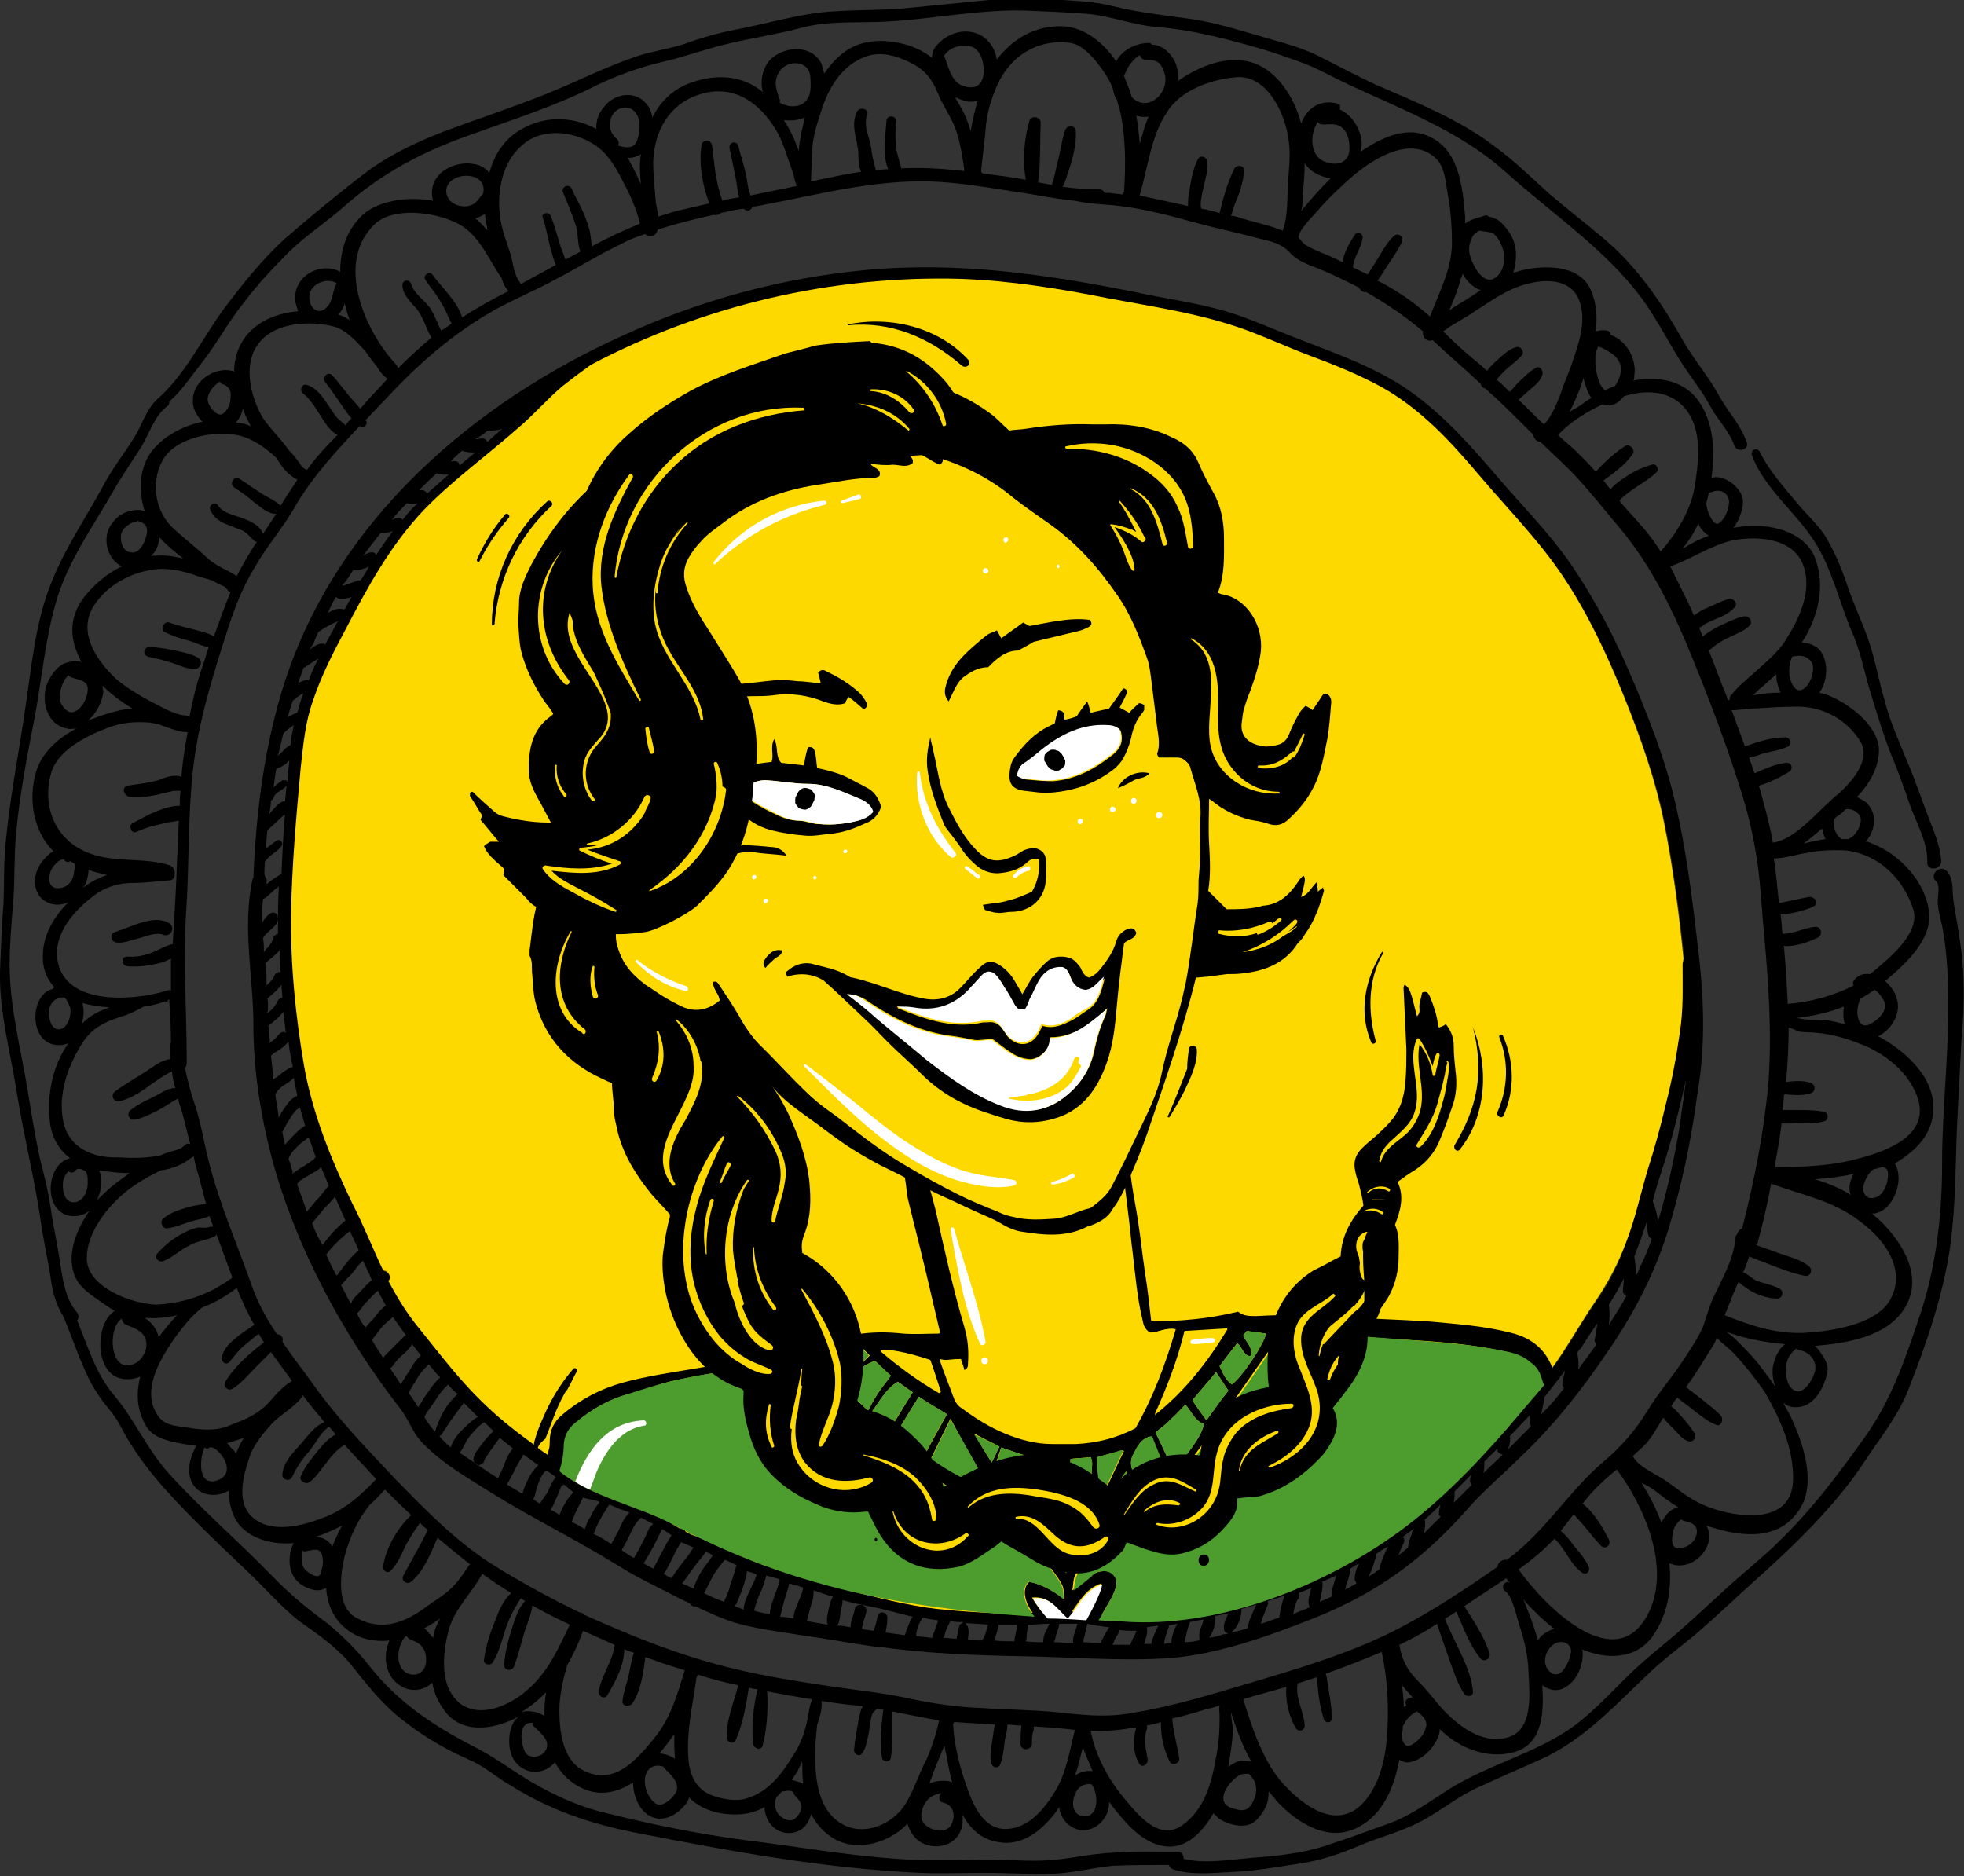 <?xml version="1.0" encoding="utf-8"?>
<!-- Generator: Adobe Illustrator 28.0.0, SVG Export Plug-In . SVG Version: 6.00 Build 0)  -->
<svg version="1.1" id="Vrstva_1" xmlns="http://www.w3.org/2000/svg" xmlns:xlink="http://www.w3.org/1999/xlink" x="0px" y="0px"
	 viewBox="0 0 224 214" style="enable-background:new 0 0 224 214;" xml:space="preserve">
<rect x="0" y="0" width="224" height="214" fill="#333333" stroke="none"/>
<style type="text/css">
	.st0{fill-rule:evenodd;clip-rule:evenodd;}
	.st1{fill-rule:evenodd;clip-rule:evenodd;fill:#FED900;}
	.st2{fill:#4C9C2E;}
	.st3{fill:#FED900;}
	.st4{fill:#FFFFFF;}
</style>
<g>
	<path class="st0" d="M193.6,107.6c-0.6-5.3-1.3-10.7-2.5-15.9c-1.1-4.9-3-9.7-4.9-14.2c-1.9-4.5-4.1-8.8-6.8-12.8
		c-2.7-4-6.1-7.3-9.2-11c-3.1-3.6-6.3-7.1-10.3-9.7c-4.4-2.8-9.4-4.3-14.2-6.3c-2.5-1-4.8-2-7.4-2.6c-2.8-0.7-5.6-1.1-8.4-1.7
		c-10.4-2.1-20.6-3.6-31.2-2.6c-9.5,0.9-18.8,3.4-27.5,7.4C54,45.9,38.5,59.3,32.5,77.7c-2.3,7.1-3.3,14.8-3.6,22.4
		c0,0.1-0.1,0.1-0.1,0.2c-1.2,5.5,0.1,11.1,0.1,16.6c0,5.1,0.8,10.2,2.1,15.2c2.8,10.3,8.1,20.1,14.6,28.5c0.7,0.9,1.2,2,1.8,3
		c0.6,0.9,1.4,1.6,2.2,2.3c2,1.7,4.3,3,6.5,4.4c4.7,2.9,9.6,5.3,14.3,8.2c2.2,1.4,4.4,2.4,6.7,3.6c0.5,0.3,1.1,0.5,1.6,0.8
		c0.1,0.2,0.4,0.4,0.6,0.3c1.5,0.7,3,1.4,4.6,1.9c2.5,0.7,5,1,7.5,1.4c2.8,0.4,5.6,0.9,8.3,1.3c0.1,0,0.1,0,0.2,0c0.1,0,0.1,0,0.2,0
		c5.5,0.8,11.1,1,16.6,1.1c5.6,0.1,11.3,0.6,16.9,0.2c5.5-0.5,10.8-2.4,15.9-4.4c4.6-1.8,8.7-4.1,12.5-7.3c1.9-1.6,3.6-3.3,5.2-5.1
		c1.9-2.2,4.2-4.1,6.3-6.2c3.8-3.6,7-7.7,9.9-12c2.9-4.2,5.2-8.6,6.8-13.6c1.6-5.2,2.7-10.5,3.4-15.8
		C194.6,118.9,194.3,113.2,193.6,107.6z M55.6,49.1c0.6,0,1.2,0,1.7-0.2c-0.6,0.5-1.2,1-1.7,1.5C55.5,50.2,55.3,50,55,50
		c-0.3,0-0.5,0.1-0.8,0.1C54.7,49.8,55.2,49.5,55.6,49.1z M52.7,51.4c0.5,0.2,1,0.2,1.5,0.2c-0.6,0.5-1.2,1-1.8,1.5
		c0-0.3-0.2-0.5-0.5-0.5c-0.2,0-0.4,0-0.5,0C51.8,52.2,52.2,51.8,52.7,51.4z M49.8,54c0.4,0.1,0.9,0.2,1.4,0.1
		c-0.8,0.7-1.7,1.5-2.5,2.2c-0.1-0.2-0.3-0.4-0.6-0.4c-0.1,0-0.2,0-0.3,0C48.5,55.2,49.1,54.6,49.8,54z M46.4,57.4
		c0.4,0.1,0.8,0.1,1.2,0c-0.1,0.2-0.3,0.3-0.4,0.4c-0.5,0.5-0.9,1-1.3,1.5c-0.1-0.2-0.4-0.3-0.6-0.2c-0.2,0-0.4,0.1-0.6,0.2
		C45.2,58.6,45.8,58,46.4,57.4z M43.4,60.8c0.3,0,0.6,0,1-0.1c0.1,0,0.3-0.1,0.4-0.1c-0.7,0.9-1.3,1.8-1.9,2.7
		c-0.1-0.2-0.2-0.3-0.5-0.3c-0.4,0-0.7,0.2-1,0.4C42,62.6,42.7,61.7,43.4,60.8z M40.3,65c0.4,0.1,0.9,0,1.3-0.2
		c0.2,0,0.3-0.1,0.5-0.2c-0.3,0.5-0.6,1.1-1,1.6c-0.1,0-0.2,0-0.3,0c0,0-0.1,0-0.2,0.1c0,0,0,0,0,0l-0.3,0.1
		c-0.3,0.1-0.6,0.2-0.9,0.3c-0.1,0.1-0.3,0.1-0.4,0.1C39.5,66.3,39.9,65.6,40.3,65L40.3,65z M38.3,68.1c0.1,0,0.1,0.1,0.2,0.1
		c0,0,0,0,0,0c0,0,0,0,0,0c0.1,0.1,0.2,0.1,0.3,0.1c0.2,0,0.3,0,0.5,0c0.3-0.1,0.5-0.1,0.8-0.2c-0.3,0.5-0.5,0.9-0.8,1.4
		c0,0-0.1,0-0.1,0c-0.7-0.2-1.3,0.1-1.8,0.4C37.7,69.2,38,68.6,38.3,68.1z M35.7,73.5c0.2-0.5,0.4-1,0.6-1.4
		c0.4-0.3,0.9-0.6,1.3-0.8c0.3-0.2,0.7-0.3,1-0.5c0,0,0,0.1-0.1,0.1c-0.5,0.9-0.9,1.7-1.4,2.6c-0.1-0.1-0.3-0.1-0.5-0.1
		c-0.5,0.1-0.9,0.4-1.3,0.7C35.5,73.8,35.6,73.6,35.7,73.5z M34.6,76.2c0.5-0.3,0.9-0.6,1.4-0.9c0.1-0.1,0.2-0.1,0.3-0.2
		c-0.4,0.8-0.8,1.7-1.1,2.5c-0.4-0.1-0.8,0.1-1.2,0.3C34.2,77.4,34.4,76.8,34.6,76.2z M33.4,79.9c0.3-0.2,0.6-0.5,0.8-0.6
		c0.1-0.1,0.3-0.2,0.4-0.2c-0.3,0.7-0.5,1.5-0.7,2.2h0c-0.4,0.1-0.7,0.3-1.1,0.5C33,81.1,33.2,80.5,33.4,79.9z M32.3,83.7
		c0.3-0.4,0.8-0.7,1.2-1c-0.1,0.5-0.2,1.1-0.3,1.6c0,0.2,0,0.5-0.1,0.7c-0.5,0.2-0.8,0.7-1.2,1c-0.1,0.1-0.1,0.1-0.2,0.2
		C31.9,85.4,32.1,84.6,32.3,83.7z M31.5,87.7c0.2-0.1,0.3-0.2,0.5-0.2c0.3-0.2,0.6-0.3,0.8-0.6c0.1-0.1,0.1-0.1,0.2-0.1
		c-0.1,0.8-0.2,1.6-0.2,2.4c-0.1-0.2-0.3-0.3-0.6-0.2c-0.3,0.2-0.7,0.5-1,0.8C31.3,89,31.4,88.4,31.5,87.7z M30.9,91.3
		c0.1,0,0.2-0.1,0.3-0.3c0.2-0.7,1-0.8,1.5-1.4c0,0,0-0.1,0-0.1c-0.1,0.6-0.1,1.3-0.2,1.9c-0.1,0-0.1,0-0.2,0
		c-0.6,0.2-1,0.8-1.4,1.2c-0.1,0.1-0.1,0.2-0.2,0.2C30.8,92.4,30.9,91.8,30.9,91.3z M30.2,98.3c0.2-0.3,0.6-0.7,0.9-0.9
		c0.4-0.3,0.8-0.6,1-0.9c0.3-0.4-0.2-0.9-0.6-0.6c-0.4,0.3-0.8,0.6-1.2,0.9c0.1-0.7,0.1-1.4,0.2-2.1c0.4-0.4,0.9-0.8,1.3-1.2
		c0.2-0.2,0.4-0.4,0.7-0.6c-0.2,2.3-0.3,4.5-0.4,6.8c-0.1,0-0.1,0-0.2,0.1c-0.4,0.2-0.8,0.5-1.2,0.8c-0.1,0.1-0.2,0.2-0.3,0.2
		c0-0.1,0-0.1,0-0.2c0.1-0.3-0.1-0.6-0.2-0.7C30.1,99.4,30.2,98.9,30.2,98.3z M30,107c0.2-0.4,0.6-0.7,0.9-1
		c0.4-0.3,0.9-0.8,0.8-1.4c0-0.3-0.3-0.6-0.7-0.5c-0.5,0.2-0.8,0.7-1.1,1.1c0,0,0,0,0,0c0-0.9,0-1.8,0.1-2.7c0.1,0,0.3-0.1,0.4-0.2
		c0.3-0.3,0.7-0.6,1-0.9c0.1-0.1,0.3-0.2,0.4-0.3c-0.1,1.8-0.1,3.6-0.1,5.4c-0.1,0-0.2,0-0.2,0.1c-0.3,0.1-0.3,0.3-0.4,0.6
		c-0.1,0.3-0.3,0.5-0.5,0.8c-0.2,0.2-0.4,0.4-0.5,0.6C30.1,108.1,30.1,107.6,30,107z M30.3,110l0-0.2c0.5-0.4,1-0.8,1.4-1.2
		c0.1-0.1,0.2-0.2,0.2-0.3c0,0.9,0.1,1.8,0.1,2.6c-0.1,0-0.2-0.1-0.3,0c-0.3,0.1-0.4,0.3-0.5,0.6c-0.1,0.2-0.3,0.4-0.5,0.6
		c-0.1,0.1-0.2,0.2-0.3,0.3C30.4,111.7,30.4,110.8,30.3,110z M30.5,113.9c0.3-0.3,0.7-0.6,1-0.9c0.2-0.2,0.4-0.4,0.6-0.7
		c0,0.5,0.1,1,0.1,1.5c-0.1,0-0.2,0-0.3,0.1c-0.2,0.1-0.3,0.4-0.4,0.6c-0.2,0.3-0.4,0.6-0.7,0.8c-0.1,0.1-0.2,0.2-0.3,0.3
		C30.6,115,30.6,114.4,30.5,113.9z M30.7,118.2c0-0.4,0-0.8-0.1-1.2c0.5-0.4,1.3-1,1.7-1.6c0.1,0.8,0.2,1.6,0.3,2.4
		c-0.1,0-0.1-0.1-0.2-0.1c-0.4,0-0.5,0.2-0.8,0.5c-0.2,0.3-0.5,0.5-0.8,0.7c0,0-0.1,0.1-0.1,0.1C30.8,118.8,30.8,118.5,30.7,118.2z
		 M31.2,123.1c-0.1-0.9-0.2-1.8-0.3-2.7c0.3-0.3,0.7-0.5,1-0.7c0.3-0.2,0.7-0.5,1-0.9c0.1,1,0.3,2,0.5,2.9c0,0-0.1,0-0.1,0
		c-0.3,0.1-0.6,0.3-0.9,0.5c-0.3,0.2-0.6,0.5-0.9,0.7C31.3,123,31.2,123.1,31.2,123.1z M31.4,124.8c0.3-0.5,0.6-0.8,1.1-1.1
		c0.3-0.2,0.8-0.5,1-0.8c0.1,0.7,0.3,1.4,0.4,2.1c-0.7,0.2-1.2,1-1.6,1.6c-0.2,0.3-0.4,0.6-0.5,0.9
		C31.7,126.6,31.5,125.7,31.4,124.8z M32.2,129.1c0.3-0.5,0.5-1,0.8-1.4c0.2-0.4,0.5-0.8,0.8-1.1c0.1-0.1,0.3-0.2,0.4-0.3
		c0.2,0.7,0.4,1.4,0.6,2.1c-0.6,0.3-1.2,1-1.6,1.4c-0.3,0.3-0.5,0.5-0.7,0.8C32.4,130.1,32.3,129.6,32.2,129.1z M33.3,133.4
		c-0.1-0.4-0.2-0.8-0.4-1.2c0.2-0.7,0.8-1.2,1.3-1.7c0.3-0.3,0.7-0.5,1-0.8c0.3,0.7,0.5,1.5,0.8,2.2c0,0.1-0.1,0.1-0.1,0.2
		c-0.1,0.1-0.3,0.3-0.5,0.4c-0.3,0.2-0.7,0.5-1.1,0.7c-0.3,0.2-0.7,0.5-1,0.7C33.4,133.7,33.4,133.5,33.3,133.4z M33.9,135.1
		C33.9,135.1,33.9,135.1,33.9,135.1c0.1-0.4,0.6-0.6,0.9-0.8c0.3-0.2,0.7-0.4,1-0.6c0.2-0.1,0.6-0.3,0.8-0.6
		c0.3,0.7,0.6,1.4,0.9,2.1c-0.5,0.6-1,1.3-1.6,1.9c-0.3,0.4-0.6,0.7-0.9,1.1C34.7,137.3,34.3,136.2,33.9,135.1z M35.6,139.5
		c0.5-0.6,0.9-1.1,1.4-1.7c0.4-0.4,0.8-0.8,1.2-1.3c0.4,0.9,0.8,1.8,1.2,2.7c-1,0.8-1.9,1.8-2.6,2.8
		C36.3,141.2,35.9,140.4,35.6,139.5z M37.2,143.1C37.2,143.1,37.2,143.1,37.2,143.1c0.8-1.1,1.7-1.9,2.7-2.7c0.3,0.7,0.7,1.4,1,2.2
		c-0.6,0.5-1.1,1.1-1.6,1.7c-0.3,0.4-0.6,0.8-0.9,1.2C37.9,144.7,37.6,143.9,37.2,143.1z M40,148.7c-0.1-0.2-0.2-0.4-0.3-0.6
		c-0.3-0.5-0.5-1-0.8-1.5c0.4-0.5,0.8-0.9,1.2-1.3c0.4-0.5,0.8-1.1,1.3-1.5c0.3,0.7,0.7,1.4,1,2.2c-0.5,0.4-0.9,0.9-1.4,1.4
		c-0.3,0.3-0.6,0.6-0.8,0.9C40.2,148.4,40.1,148.5,40,148.7z M40.7,149.8c0.4-0.3,0.6-0.8,1-1.2c0.5-0.5,0.9-1,1.4-1.4
		c0.1,0.1,0.1,0.3,0.2,0.4c0.2,0.4,0.5,0.9,0.7,1.3c-0.6,0.4-1.1,1.1-1.4,1.5c-0.3,0.3-0.6,0.6-0.9,1C41.3,151,41,150.4,40.7,149.8z
		 M43.7,154.9c-0.4-0.7-0.9-1.4-1.3-2.1c0.5-0.5,0.8-1.1,1.3-1.6c0.3-0.3,0.8-0.7,1.1-1c0.5,0.7,1,1.4,1.5,2.1
		c-0.1,0-0.1,0.1-0.2,0.1c-0.3,0.3-0.6,0.6-0.9,0.9c-0.4,0.4-0.7,0.7-1.1,1.1C44,154.5,43.8,154.7,43.7,154.9z M44.5,156.1
		c0-0.1,0.1-0.1,0.1-0.1c0.3-0.3,0.5-0.7,0.8-1c0.5-0.5,1.2-1,1.6-1.7c0.3,0.4,0.7,0.9,1,1.3c-0.6,0.5-1,1.2-1.4,1.9
		c-0.3,0.4-0.6,0.9-0.9,1.4C45.3,157.2,44.9,156.7,44.5,156.1z M47.7,160.5c-0.3-0.5-0.7-1.1-1.1-1.6c0.3-0.7,0.8-1.3,1.1-1.9
		c0.4-0.6,0.8-1,1.2-1.4c0.4,0.5,0.8,1,1.3,1.5c-0.8,0.7-1.3,1.6-1.9,2.4C48.1,159.9,47.9,160.2,47.7,160.5z M49.6,163.3
		c-0.4-0.5-0.9-1.1-1.2-1.7c0.3-0.6,0.8-1.2,1.2-1.8c0.4-0.7,0.9-1.3,1.5-1.9c0.3,0.4,0.7,0.8,1.1,1.1
		C50.8,160.2,50.1,161.8,49.6,163.3z M50.1,163.8c0.1,0,0.1-0.1,0.2-0.1c0.8-1.3,1.7-2.5,2.6-3.7c0.5,0.5,1.1,1.1,1.6,1.6
		c-0.7,0.4-1.3,1-1.9,1.6c-0.5,0.5-1,1.2-1.2,1.9C51,164.7,50.5,164.3,50.1,163.8z M56.8,168.6c-0.8-0.5-1.6-1-2.4-1.6
		c-0.7-0.4-1.3-0.9-2-1.3c0,0,0,0,0.1-0.1c0.4-0.5,0.6-1.2,1-1.7c0.5-0.6,1-1.2,1.6-1.6c0,0,0.1-0.1,0.1-0.1c0,0,0,0,0,0
		c0.4,0.3,0.7,0.7,1.1,1c-0.5,0.5-1,1-1.4,1.6c-0.3,0.4-1.2,1.4-0.8,2c0.2,0.3,0.5,0.4,0.8,0.2c0.3-0.1,0.3-0.4,0.4-0.6
		c0.2-0.3,0.4-0.6,0.6-0.9c0.4-0.5,0.7-1,1.1-1.5c0.5,0.4,1,0.8,1.5,1.2c-0.4,0.5-0.7,1-0.9,1.6C57.4,167.4,57.1,168,56.8,168.6z
		 M59.6,170.4c-0.6-0.4-1.2-0.7-1.8-1.1c0.3-0.4,0.5-0.9,0.8-1.4c0.3-0.7,0.7-1.3,1.1-2c0.6,0.4,1.1,0.8,1.7,1.2
		c-0.5,0.5-0.9,1-1.2,1.7C60,169.2,59.7,169.8,59.6,170.4z M61.6,171.5c-0.2-0.1-0.4-0.2-0.6-0.4c-0.1,0-0.1-0.1-0.2-0.1
		c0.3-0.4,0.3-1.1,0.5-1.5c0.2-0.6,0.5-1.4,1-1.8c0.1,0.1,0.2,0.1,0.3,0.2c0.3,0.2,0.6,0.4,0.8,0.6c0,0-0.1,0.1-0.1,0.1
		c-0.4,0.5-0.6,1.1-0.9,1.7C62.1,170.7,61.8,171.1,61.6,171.5z M62.8,172.2c0.2-0.3,0.4-0.7,0.5-1c0.3-0.6,0.5-1.1,0.7-1.7
		c0.1,0,0.2-0.1,0.3-0.2c0.4,0.3,0.7,0.6,1.1,0.9c-0.7,0.7-1.2,1.6-1.6,2.6C63.6,172.6,63.2,172.4,62.8,172.2z M66.7,174.4
		c-0.5-0.3-1-0.6-1.5-0.8c0.1-0.3,0.3-0.7,0.4-1c0.3-0.6,0.6-1.2,0.9-1.8c0.5,0.2,1.1,0.2,1.6,0.4c0.1,0,0.2,0.1,0.3,0.1
		c-0.4,0.5-0.8,1.1-1.1,1.8C67,173.4,66.9,173.9,66.7,174.4z M69.7,176.1c-0.6-0.4-1.2-0.8-1.9-1.1c0,0,0,0-0.1,0
		c0.1-0.3,0.2-0.5,0.3-0.8c0.4-0.9,0.9-1.7,1.5-2.6c0.2,0.1,0.5,0.2,0.7,0.3c0.1,0,0.1,0.1,0.2,0.1c0.5,0.2,0.9,0.3,1.4,0.5
		c-0.3,0.3-0.6,0.7-0.8,1.1C70.6,174.5,70.2,175.3,69.7,176.1z M70.9,176.8c0.5-0.8,0.9-1.7,1.3-2.5c0.2-0.4,0.5-0.8,0.9-1.2
		c0.5,0.2,0.9,0.5,1.4,0.7c-0.1,0.1-0.2,0.2-0.3,0.3c-0.3,0.4-0.4,0.8-0.6,1.2c-0.4,0.8-0.8,1.6-1.3,2.4
		C71.8,177.4,71.3,177.1,70.9,176.8z M74.5,178.9c-0.4-0.2-0.8-0.4-1.1-0.6c0.8-1.2,1.5-2.6,2.1-3.9c0.4,0.2,0.8,0.5,1.1,0.7
		C75.8,176.3,75.2,177.7,74.5,178.9C74.6,179,74.6,178.9,74.5,178.9z M76.6,180c-0.3-0.1-0.6-0.3-0.9-0.5c0.8-1.1,1.2-2.5,2-3.6
		c0,0,0,0,0,0c0.5,0.2,0.9,0.4,1.4,0.6c-0.2,0.3-0.4,0.6-0.6,0.9C77.9,178.2,77.2,179,76.6,180z M79.1,181.2
		c-0.4-0.2-0.8-0.4-1.3-0.6c0.5-0.6,0.9-1.3,1.4-1.9c0.4-0.6,0.9-1.1,1.3-1.7c0.3,0.1,0.5,0.2,0.8,0.4c-0.3,0.4-0.6,0.9-0.8,1.1
		C79.9,179.3,79.4,180.2,79.1,181.2z M82.8,182.2c-0.1,0.2-0.2,0.3-0.2,0.5c-0.8-0.3-1.6-0.6-2.3-1c0.4-0.7,0.7-1.4,1.1-2.1
		c0.3-0.5,0.7-1,1.1-1.5c0.1-0.1,0.1-0.1,0.2-0.2c0.4,0.2,0.9,0.4,1.3,0.6c-0.2,0.7-0.4,1.5-0.7,2.2C83.2,181.3,83,181.7,82.8,182.2
		z M83.8,183.2c0.3-0.4,0.5-1.1,0.7-1.5c0.3-0.8,0.6-1.7,0.7-2.5c0.4,0.1,0.7,0.2,1.1,0.4c-0.4,1.3-1.4,2.6-1.5,4
		C84.4,183.4,84.1,183.3,83.8,183.2z M88.9,180.4c-0.3,1-0.7,1.9-1,2.9c0,0.2-0.1,0.5-0.1,0.8c-0.6-0.1-1.2-0.2-1.8-0.4
		c0.2-0.7,0.4-1.4,0.7-2c0.3-0.6,0.5-1.3,0.7-2c0.5,0.1,1,0.3,1.5,0.4C88.9,180.3,88.9,180.4,88.9,180.4z M90.5,184.6
		c-0.5-0.1-1-0.2-1.5-0.2c0,0,0-0.1,0-0.1c0.1-0.4,0.2-0.8,0.3-1.2c0.2-0.8,0.5-1.6,0.7-2.4c0,0,0-0.1,0-0.1
		c0.4,0.1,0.7,0.2,1.1,0.3c0.2,0.1,0.4,0.1,0.5,0.2C91.4,182.3,90.5,183.5,90.5,184.6z M94.5,183.6c-0.1,0.5-0.3,1.2-0.1,1.7
		c-0.8-0.1-1.6-0.3-2.4-0.4c0.2-0.6,0.3-1.2,0.5-1.8c0.2-0.5,0.3-1.1,0.3-1.7c0.7,0.2,1.4,0.5,2.2,0.7
		C94.7,182.6,94.6,183.1,94.5,183.6z M103.4,185.9c-0.1,0.2-0.1,0.4-0.2,0.6c-0.7-0.1-1.5-0.2-2.2-0.3c0.1-0.5,0.2-1.1,0.2-1.6
		c0.1-0.7-0.9-1-1.1-0.3c-0.1,0.5-0.2,1-0.4,1.5c0,0.1-0.1,0.2-0.1,0.2c-0.4-0.1-0.9-0.1-1.3-0.2c0-0.2,0.1-0.4,0.1-0.6
		c0.1-0.4,0.3-0.9,0.4-1.3c0.2-0.9-1.1-1.2-1.3-0.4c-0.1,0.6-0.5,1.4-0.5,2.1c-0.5-0.1-1-0.2-1.5-0.2c0.3-0.5,0.3-1.1,0.4-1.7
		c0.1-0.4,0.2-0.8,0.2-1.2c1,0.3,2,0.5,3,0.7c1.7,0.3,3.3,0.8,5,1.2C103.8,184.8,103.6,185.4,103.4,185.9z M106.6,186
		c-0.1,0.2-0.2,0.5-0.3,0.8c-0.3,0-0.7-0.1-1-0.1c-0.3,0-0.5-0.1-0.8-0.1c0-0.1,0-0.2,0-0.3c0.1-0.6,0.3-1.1,0.6-1.6
		c0-0.1,0.1-0.1,0.1-0.2c0.3,0.1,0.7,0.1,1,0.2c0.3,0,0.6,0.1,0.8,0.1C106.9,185.2,106.7,185.6,106.6,186z M109.4,185.5
		c-0.1,0.3-0.2,0.7-0.2,0.9c0,0.1-0.1,0.3-0.1,0.5c-0.5,0-1-0.1-1.5-0.1c0-0.1,0-0.1,0.1-0.2c0.1-0.5,0.3-1,0.6-1.5
		c0-0.1,0-0.1,0.1-0.2c0.5,0.1,1,0.1,1.5,0.1C109.6,185.2,109.4,185.3,109.4,185.5z M112.4,186.3c-0.1,0.3-0.2,0.5-0.4,0.8
		c-0.5,0-1.1,0-1.6-0.1c0-0.1,0-0.1,0-0.2c0.1-0.4,0.1-0.9,0-1.2c0-0.1-0.1-0.2-0.2-0.3c0,0,0,0,0-0.1c-0.1-0.1-0.1-0.1-0.2-0.1
		c0.9,0.1,1.8,0.1,2.7,0.2C112.6,185.6,112.5,186,112.4,186.3z M115.7,187.2c-0.8,0-1.5,0-2.3-0.1c0.2-0.5,0.3-1.1,0.5-1.6
		c0-0.1,0-0.1,0-0.2c0.3,0,0.7,0,1,0c0.4,0,0.7,0,1.1,0C116,186,115.7,186.6,115.7,187.2L115.7,187.2z M119,187.3
		c-0.7,0-1.3,0-2-0.1c0.1-0.2,0.1-0.5,0.1-0.8c0.1-0.4,0.1-0.7,0.1-1.1c0.8,0,1.6-0.1,2.5-0.1C119.4,185.9,118.9,186.6,119,187.3z
		 M122.4,187.4L122.4,187.4c-0.8,0-1.5-0.1-2.2-0.1c0.1-0.2,0.2-0.4,0.2-0.7c0.2-0.4,0.3-0.8,0.4-1.3c0,0,0-0.1,0-0.1
		c0.7,0,1.4,0,2.1,0C122.7,185.9,122.3,186.7,122.4,187.4z M126.5,185.6c-0.2,0.3-0.4,0.7-0.6,1c-0.1,0.3-0.3,0.5-0.3,0.8
		c-0.7,0-1.4-0.1-2.1-0.1c0.1-0.2,0.1-0.4,0.2-0.7c0.1-0.5,0.2-0.9,0.3-1.3c0,0,0-0.1,0-0.1C124.9,185.4,125.7,185.5,126.5,185.6
		L126.5,185.6z M129.2,186.9c-0.1,0.2-0.2,0.5-0.3,0.7c-0.7,0-1.4,0-2,0c0-0.1,0.1-0.2,0.1-0.2c0.1-0.4,0.3-0.7,0.5-1
		c0.1-0.2,0.1-0.4,0.1-0.5c0.7,0.1,1.3,0.1,2,0.1C129.6,186.2,129.4,186.5,129.2,186.9z M131.3,187.5c-0.3,0-0.6,0-0.8,0
		c0-0.1,0.1-0.3,0.1-0.4c0.2-0.5,0.3-1,0.2-1.5c0.4-0.1,0.8-0.1,1.3-0.2C131.8,186.1,131.4,186.9,131.3,187.5z M133.6,187.4
		c-0.3,0-0.5,0-0.8,0.1c0-0.1,0-0.2,0-0.3c0.1-0.5,0.3-1.1,0.5-1.6c0-0.1,0-0.2,0-0.2c0.3-0.1,0.6-0.1,1-0.2
		C133.9,185.8,133.6,186.7,133.6,187.4z M137.1,185.3c-0.2,0.5-0.4,1-0.3,1.6c0,0.1,0,0.1,0,0.2c-0.6,0.1-1.1,0.2-1.7,0.2
		c0.2-0.8,0.3-1.5,0.6-2.2c0,0,0-0.1,0-0.1c0.5-0.1,1.1-0.2,1.6-0.3C137.2,184.8,137.2,185.1,137.1,185.3z M140.1,184
		c-0.2,0.6-0.6,1.1-0.5,1.8c0,0.3,0.3,0.5,0.5,0.5c-0.2,0.1-0.4,0.1-0.6,0.1c-0.5,0.2-1,0.3-1.6,0.4c0.5-0.7,0.8-1.7,0.7-2.5
		C139.2,184.2,139.7,184.1,140.1,184C140.2,184,140.2,184,140.1,184z M142.3,185.7c-0.6,0.2-1.3,0.4-1.9,0.5c0,0,0.1,0,0.1-0.1
		c0.7-0.5,1.1-1.7,1.1-2.6c0.6-0.2,1.1-0.3,1.7-0.5C142.9,183.9,142.4,184.8,142.3,185.7z M145.9,184.5c-0.7,0.2-1.4,0.5-2.1,0.7
		c0-0.1,0.1-0.2,0.1-0.4c0.2-0.6,0.5-1.2,0.7-1.8c0.1-0.1,0-0.3,0-0.4c0.6-0.2,1.3-0.4,1.9-0.6C146.2,182.8,146,183.7,145.9,184.5z
		 M149.5,181.4c-0.1,0.5-0.4,1.1-0.2,1.7c0,0.1,0,0.1,0.1,0.2c-0.6,0.3-1.3,0.5-1.9,0.8c0.1-0.6,0.2-1.3,0.6-1.8
		c0.1-0.2,0.1-0.4,0-0.6c0.5-0.2,1-0.4,1.5-0.6C149.5,181.1,149.5,181.2,149.5,181.4L149.5,181.4z M151.9,182.1
		c-0.5,0.2-0.9,0.4-1.4,0.6c0.1-0.3,0.2-0.6,0.2-0.9c0.1-0.5,0.2-0.9,0.1-1.4c0.5-0.2,1.1-0.5,1.6-0.7
		C152.2,180.5,151.8,181.3,151.9,182.1z M154.7,180.6c-0.4,0.2-0.8,0.5-1.3,0.7c0.1-0.2,0.1-0.5,0.2-0.7c0.2-0.6,0.4-1.1,0.4-1.7
		c0.3-0.2,0.7-0.4,1-0.6c-0.3,0.6-0.5,1.2-0.5,1.9C154.6,180.4,154.7,180.5,154.7,180.6z M157.3,179c-0.4,0.3-0.8,0.6-1.2,0.8
		c0.4-0.8,0.7-1.7,0.9-2.6c0.4-0.3,0.9-0.6,1.3-0.8C157.9,177.2,157.5,178.1,157.3,179z M161,175c-0.2,0.5-0.4,1-0.4,1.5
		c-0.4,0.3-0.7,0.6-1.1,0.9c0.2-0.5,0.3-0.9,0.6-1.4c0.1-0.2,0.1-0.5-0.1-0.7c0.4-0.3,0.9-0.7,1.3-1C161.1,174.6,161,174.8,161,175z
		 M162.4,174.9c0.1-0.5,0.2-1.1,0.1-1.6c0.6-0.5,1.2-1.1,1.8-1.7c-0.1,0.4-0.2,0.7-0.2,1.1c0,0.1,0.1,0.2,0.2,0.3
		C163.7,173.6,163.1,174.2,162.4,174.9z M167.1,170.1c-0.4,0.4-0.9,0.9-1.3,1.3c0.1-0.5,0.1-0.9,0.1-1.3c0.6-0.6,1.2-1.2,1.9-1.9
		c-0.1,0.3-0.2,0.6-0.1,0.9c0,0.1,0.1,0.2,0.1,0.3C167.5,169.7,167.3,169.9,167.1,170.1z M169.2,168c0.1-0.5,0.1-0.9,0.1-1.3
		c0.3-0.3,0.7-0.7,1-1c0.2-0.2,0.3-0.3,0.5-0.5c0,0.1,0,0.2,0,0.3c0.1,0.2,0.4,0.4,0.6,0.4C170.7,166.6,169.9,167.3,169.2,168z
		 M172,165.3c0.2-0.5,0.3-1.1,0.2-1.5c0.8-0.8,1.5-1.6,2.3-2.4c-0.1,0.4-0.1,0.8,0.1,1.2c0,0,0,0,0,0.1
		C173.7,163.6,172.9,164.4,172,165.3z M178.4,158.3c-0.8,1.1-1.7,2.1-2.6,3c0,0,0-0.1,0-0.1c0.1-0.5,0.2-1,0.3-1.4
		c0.1-0.1,0-0.3,0-0.4c0.8-1,1.6-2,2.4-3.1c-0.1,0.6-0.3,1.1-0.3,1.7C178.3,158.1,178.3,158.2,178.4,158.3z M182.1,153.3
		c-0.7,1-1.4,1.9-2.1,2.9c0.1-0.6,0-1.3-0.1-1.9c0.1-0.2,0.2-0.4,0.4-0.5c0.6-1,1.2-1.9,1.9-2.9c-0.1,0.6-0.2,1.2-0.3,1.8
		C181.8,152.9,181.9,153.1,182.1,153.3z M183.5,151.1c0.1-0.8,0.1-1.6,0-2.3c0.6-1,1.2-1.9,1.7-3c0,0.5-0.1,1-0.1,1.5
		c0,0.2,0.2,0.4,0.4,0.5C184.9,148.9,184.2,150,183.5,151.1z M182,148.5c-1.5,2.2-2.8,4.5-4.3,6.7c-3.2,4.6-7.3,8.4-11.3,12.4
		c-1.8,1.8-3.4,3.6-5.3,5.2c-2.1,1.8-4.4,3.3-6.8,4.6c-4.5,2.5-9.6,4.2-14.7,5.2c-2.5,0.5-4.9,1-7.4,1.5c-3,0.6-5.5,0.2-8.5-0.2
		c-2.6-0.3-5.4,0.1-8,0.1c-2.9,0-5.9-0.2-8.8-0.5c-3.4-0.4-6.7-1.3-10-2.1c-3.1-0.7-6-2-9-2.7c-0.9-0.2-1.8-0.6-2.7-1
		c-0.1-0.1-0.2-0.1-0.3-0.1c-0.5-0.2-1-0.5-1.5-0.7c-0.1-0.1-0.2-0.3-0.3-0.3c-0.1-0.1-0.3-0.1-0.4,0c-0.4-0.2-0.9-0.4-1.4-0.6
		c0-0.1,0.1-0.2,0.1-0.3c0.1-0.4-0.3-0.7-0.7-0.5c-0.2,0.1-0.4,0.3-0.5,0.4c-0.2-0.1-0.5-0.2-0.7-0.3c-0.4-0.1-0.8-0.3-1.2-0.5
		c-0.1-0.3-0.4-0.5-0.7-0.4c-0.9-0.5-1.7-1.1-2.6-1.6c-1-0.6-2-1-3-1.4c-0.1-0.2-0.2-0.4-0.5-0.5c-1.2-0.5-2.3-1-3.5-1.3
		c-1.5-0.4-2.4-1.2-3.4-2.2c-0.8-0.8-1.9-1.2-2.8-1.9c-1.1-0.9-2.3-1.7-3.4-2.6c-1.9-1.5-3.7-3.3-5.4-5.1c-1.8-2-3.4-4.1-5.1-6.2
		c-1.4-1.7-2.5-3.5-3.5-5.4c0.4-0.4,0-1.2-0.6-1.2c-1.2-2.5-2.2-5.1-3.5-7.6c-2.4-5-4.5-10.1-5.5-15.6c-1-5.8-1.6-11.8-1.5-17.7
		c0.1-5.5,0.6-11,1.1-16.5c0.3-2.6,0.5-5.1,1.4-7.6c0.9-2.7,2.2-5.3,3.6-7.9c2.6-5,5.2-9.8,9.1-13.9c3.3-3.4,7.2-6.2,10.7-9.3
		c1.8-1.5,3.3-3.3,5.1-4.8c0.9-0.7,1.8-1.4,2.8-2.1c0.1-0.1,0.3-0.2,0.4-0.3c12.9-6.8,27.5-10.2,42.1-9.8c5.7,0.2,11.3,1.1,16.8,2.2
		c5.3,1,10.9,1.8,16,3.7c2.4,0.9,4.8,2,7.2,2.9c2.7,1,5.4,2.1,8,3.5c4.5,2.5,7.9,6.2,11.2,10.1c3.3,3.9,6.8,7.4,9.6,11.6
		c2.8,4.2,5,8.9,6.9,13.6c1.9,4.7,3.6,9.5,4.6,14.5c1,5,1.7,10.3,2.2,15.4c-0.1,0.1-0.2,0.3-0.2,0.5c0,2.7,0.1,5.1-0.3,7.7
		c-0.4,2.8-0.9,5.5-1.6,8.2c-0.6,2.6-1.3,5.1-2.1,7.6c-0.8,2.7-1.4,5.5-2.4,8.1C184.7,144.1,183.5,146.4,182,148.5z M187.1,144.4
		c-0.2,0.4-0.3,0.8-0.5,1.1c0-0.7-0.1-1.5-0.2-2.2c0.5-1.3,1-2.6,1.4-3.9c0,0.5,0.1,1,0.2,1.5c0.1,0.2,0.2,0.3,0.4,0.4
		C188,142.4,187.6,143.4,187.1,144.4z M191.6,128.3c-0.6,3.6-1.4,7.4-2.5,11c-0.1-0.8-0.3-1.6-0.6-2.3c0.3-1.2,0.7-2.5,1.1-3.7
		c1.1-3.3,1.9-6.7,2.7-10.2C192.1,124.8,191.8,126.6,191.6,128.3z"/>
	<path class="st0" d="M220.5,126.3c0-3.5-3.1-6.3-5.9-7.9c-0.1-0.1-0.3-0.1-0.4-0.2c1.6-0.8,2.7-2.7,2.1-4.4
		c-0.2-0.7-0.7-1.4-1.3-1.9c2.4-2,5.4-4.8,5-7.9c-0.4-3.5-3.4-6.6-6.5-7.8c-0.2-0.1-0.4-0.2-0.7-0.2c1-1.2,1.4-3,0.2-4.3
		c-0.2-0.3-0.7-0.5-1.2-0.8c1.4-1.5,2.5-3.3,2.5-5.4c-0.1-2.8-3.5-5.3-5.8-6.2c-0.3-0.1-0.6-0.2-1-0.3c0.9-1.2,1-3.1,0.4-4.3
		c-0.4-0.9-1.4-1.4-2.4-1.4c1.8-2.8,2.7-6.2,1.6-9.4c-1-3.1-4.8-4.1-7.6-3.9c-0.6,0-1.2,0.1-1.8,0.2c0.8-1,1.3-2.7,1-3.6
		c-0.5-1.3-2.2-2.5-3.5-2.1c0.4-3,0.3-6.3-1.5-8.8c-1.7-2.4-4.7-2.8-7.4-2.3c0.1-0.2,0.1-0.4,0.1-0.6c0.3-1.8-0.9-4-2.7-4.6
		c0-0.2-0.1-0.4-0.4-0.5c-0.5-0.1-1,0-1.3,0.1c0.2-1.6,0.1-3.3-0.6-4.8c-1.3-2.9-5.5-2.8-8.1-2.1c-0.2,0.1-0.4,0.1-0.7,0.2
		c0.3-1,0.4-2.1,0.2-3c-0.2-1.1-0.9-2.1-1.8-2.9c-0.4-0.3-0.8-0.4-1.2-0.5c-0.1-0.1-0.3-0.2-0.5-0.1c-0.8,0.3-1.6,0.4-2.2,0.9
		c0-0.3,0-0.5,0-0.8c-0.3-3.5-0.7-7.9-4.5-9.3c-2.4-0.9-5.1,0.3-7.4,1.9c0-0.2,0.1-0.4,0.1-0.7c0.1-1.5-1-3.5-2.5-4.1
		c0.1-0.3,0.1-0.6-0.3-0.7c-2-0.5-3.5,0.6-4.1,2.3c-0.8-3.1-2.9-6.4-6.1-7.1c-2.6-0.6-5.6,0.6-7.9,2.2c0-0.4,0-0.8-0.1-1.2
		c-0.2-1.4-1.5-2.9-2.9-2.9c-0.1-0.1-0.2-0.2-0.3-0.2c-1.6,0-3.1,0.8-3.8,2.1c-1.4-2.1-3.6-3.9-6.1-4c-3.1-0.1-5.7,1.4-7.5,3.8
		c-0.3-1.8-1.6-3.2-3.6-3.2c-1.2,0-2.4,0.6-3.2,1.5c-0.4,0.4-0.6,0.9-0.6,1.5c-2.1-1.7-5.4-2.3-7.8-1.7c-2,0.5-3.4,1.9-4.5,3.5
		c-0.1-0.4-0.2-0.7-0.3-1.1c-1-2.1-3.8-2.1-5.5-0.8c-1.1,0.8-1.6,2.6-1.2,4c-2.3-1.9-5.2-2.1-8.1-1.1c-2.1,0.7-3.6,2.2-4.5,4
		c-0.1-0.7-0.4-1.3-0.8-1.7c-1.3-1.4-3.6-1-4.7,0.5C68.2,13,68,13.8,68,14.7c-2.8-1.5-6.1-1.5-8.8,0.2c-1.8,1.1-2.8,2.8-3.4,4.8
		c-0.4-0.5-1-0.9-1.8-1c-1.7-0.3-3.8,0.5-4.5,2.1c-0.3,0.7-0.3,1.5-0.1,2.1c-2.7-0.5-5.9-0.1-7.8,1.4c-2,1.7-2.8,4.1-2.8,6.7
		c-0.7-0.4-1.6-0.5-2.4-0.3c-1.8,0.4-3,2-2.7,3.8c0.1,0.3,0.2,0.7,0.3,1c-2.3,0.2-4.5,1-6,2.9c-0.9,1.2-1.3,2.6-1.3,4
		c-0.1,0-0.1-0.1-0.2-0.1c-2-0.5-4.4,1.1-4.5,3.2c-0.1,1,0.4,1.9,1.1,2.6c-2,0.4-4,1.4-5.4,2.9c-1.8,1.9-2,4.8-1.2,7.3
		c-0.3-0.1-0.7-0.2-1.2-0.1c-1.1,0.1-2,0.7-2.6,1.6c-1.1,1.5-0.5,4,1.2,4.8c-1.7,0.8-3.2,2.1-4.3,3.5c-1.9,2.5-1.6,5-0.3,7.4
		c-0.4-0.1-0.9-0.1-1.4,0c-1.1,0.2-1.8,1.1-2.3,2c-1.1,2-0.4,5.2,2.1,5.6c0.3,0.1,0.7,0,1,0c-2.1,1.1-4,2.8-4.6,5
		c-0.9,3.1-0.3,6.7,2,9c-0.6,0.3-1,0.8-1.4,1.3c-1.1,1.5-1,3.9,0.9,4.6c0.8,0.3,1.5,0.2,2.2-0.1c-1.6,1.6-2.8,3.6-2.9,5.8
		c-0.1,1.7,0.4,2.9,1.3,3.9c-0.1,0.1-0.1,0.1-0.2,0.2c-2.7,0.6-2.8,6.6,0.9,6.4c0.3,0,0.6-0.1,0.9-0.2C6,121.5,5.3,125,5.7,128
		c0.2,1.8,1.1,3.2,2.3,4.1c-3,0.7-3.1,6.8,0.6,6.6c0.6,0,1.2-0.3,1.6-0.6c-1.4,2-2.4,4.5-1.9,6.7c0.4,1.8,1.7,2.6,3.1,3.6
		c0.6,0.4,1.1,0.8,1.7,1.1c-2.2,1.3-2.4,6.9,0.6,7.7c0.8,0.2,1.6,0.1,2.3-0.2c-0.5,1.9-0.4,3.9,0.7,5.7c0.6,1,1.7,1.4,2.8,1.7
		c0.9,0.2,1.9,0.4,2.9,0.5c-0.7,1.2-1.1,2.7-0.6,4c0.7,1.7,2.8,2,4.3,1.1c0,1.4,0.3,2.7,1.1,3.8c1.4,1.8,4,2.4,6.3,2.2
		c-0.2,0.3-0.3,0.7-0.4,1.1c-0.3,1.9,0.3,3.4,2.2,4.1c0.8,0.3,1.4,0.2,1.9-0.1c0.1,1.8,0.8,3.5,2.3,4.7c1.4,1.1,3.1,1.5,4.9,1.3
		c0,0.1-0.1,0.2-0.1,0.3c-0.7,1.9-0.2,4.2,1.8,5.1c1.2,0.5,2.4,0.2,3.2-0.6c0.2,1.3,0.8,2.5,1.7,3.6c2.2,2.4,5.8,1.6,8.3,0.2
		c-1.2,0.7-1.4,2.7-1.1,4c0.5,2.2,3,3.2,4.8,1.6c0.1-0.1,0.2-0.2,0.3-0.3c0.6,1.1,1.4,2,2.6,2.7c2.3,1.3,4.4,0.8,6.3-0.4
		c0,1.1,0.4,2.2,0.9,2.9c1.4,1.9,3.5,1.4,4.9-0.2c0.3-0.3,0.5-0.6,0.6-1c1.5,1.6,4,2.1,6.1,1.9c0.9-0.1,1.8-0.4,2.5-0.8
		c0,0.6,0.2,1.2,0.5,1.7c0.9,1.4,2.8,1.7,4,0.6c0.4-0.4,0.7-1,0.8-1.5c0.6,1.1,1.4,2.1,2.6,2.8c2.8,1.6,6.4,0.4,8.4-1.7
		c0.2,0.7,0.6,1.4,1.2,1.9c1.6,1.2,4.2,0.8,4.9-1.2c0.2-0.4,0.2-1.1,0.2-1.7c0.9,1.6,2.1,2.8,4.1,3.1c2.7,0.5,5-1.4,6.5-3.4
		c0.1-0.2,0.3-0.4,0.4-0.6c0.1,0.9,0.6,1.8,1.5,2.3c1.6,0.9,3.4-0.1,4-1.7c0.1-0.3,0.2-0.7,0.2-1.2c0.2,0.3,0.4,0.5,0.6,0.8
		c1.6,2,3.7,4.4,6.5,4.3c2.1-0.1,3.7-1.9,4.8-3.8c0.2,0.2,0.4,0.4,0.6,0.6c0.9,0.6,2,0.9,3,0.8c1.1-0.1,1.8-1.1,2.3-2
		c0.3-0.6,0.4-1.2,0.4-1.9c0.3,0.4,0.6,0.7,0.9,1.1c2.3,2.5,5.9,4.8,9.3,3c2.9-1.5,4.1-4.6,4.7-7.7c0.4,0.3,0.9,0.4,1.5,0.2
		c1.5-0.4,2.8-2,3.1-3.4c0-0.1,0-0.2,0-0.3c2.3,2.3,5.8,3.6,8.9,2.5c2.9-1.1,3-4.6,2.8-7.5c0.8,0.6,1.8,0.8,2.7,0.2
		c1.3-0.8,2-2.5,1.9-4c0-0.1,0-0.2-0.1-0.3c2.8,1.2,6.2,1.2,8.1-1.5c1.7-2.4,2.2-5.4,1.9-8.3c0.2,0.1,0.4,0.1,0.6,0.2
		c1.7,0.3,3.3-0.9,3.8-2.4c0.3-0.7,0.2-1.5-0.2-2.1c3.6,1.2,7.9,1.9,10.4-1.5c2.4-3.1,0.6-8.1-0.9-11.2c-0.2-0.4-0.5-0.8-0.7-1.3
		c0.4,0.3,0.8,0.5,1.3,0.5c2.1,0.1,3.3-2.1,3.7-3.9c0.2-1-0.3-1.6-0.8-2.4c-0.2-0.3-0.4-0.5-0.6-0.7c3.6-0.3,8-1,10.1-4.1
		c2.4-3.6,0-7.6-2.7-10.2c-0.3-0.3-0.6-0.5-0.9-0.8c0.1,0,0.2,0,0.3,0c1.6-0.3,2.5-2,2.7-3.5c0.1-0.7,0-1.6-0.4-2.2
		C218.6,131.2,220.5,129.3,220.5,126.3z M213.3,116.8c-1.5,0.8-1.8-1.6-1.1-2.9c0.6-0.3,1.1-0.7,1.6-1c0.5,0.3,0.8,0.8,1.1,1.3
		C215.3,115.4,214.2,116.3,213.3,116.8z M218.2,103.7c0.9,2.8-3,5.8-4.9,7.4c0,0,0,0,0,0c-0.7-0.1-1.5,0.1-1.9,0.8
		c-0.1,0.1-0.1,0.3,0,0.5c-2.3,1.2-5,1.9-7.5,2.1c-0.1-2-0.2-4-0.4-6.1c0-0.2,0-0.3-0.1-0.5c1.3,0.1,2.8-0.4,4-1
		c0.5-0.3,0.3-1.2-0.3-1.2c-1.3,0.1-2.5,0.8-3.8,0.8c0,0,0,0,0,0c-0.1-0.7-0.1-1.4-0.2-2.1c0,0,0,0,0-0.1c1.3-0.1,2.6-0.4,3.7-0.9
		c0.7-0.3,0.2-1.2-0.5-1.1c-1.1,0.2-2.3,0.5-3.4,0.7c-0.2-1.7-0.3-3.4-0.6-5.1c1.2,0,2.4-0.4,3.6-0.6c1.5-0.3,3.1-0.4,4.7-0.3
		C214.4,97.5,217.1,100.3,218.2,103.7z M210.4,116.8c-0.4-0.1-0.9-0.2-1.3-0.3c-0.9-0.2-1.8-0.2-2.7-0.2c-0.5,0-1-0.1-1.5-0.2
		c1.8-0.2,3.7-0.6,5.4-1.3C210.2,115.5,210.2,116.2,210.4,116.8z M205.7,96.2c0.7-0.5,1.4-1.1,2.1-1.7c0.1,0.3,0.2,0.7,0.3,1
		c0,0.1,0.1,0.1,0.1,0.2C207.4,95.8,206.6,96,205.7,96.2z M211.8,92.7c0.9,0.6,0.2,2-0.4,2.6c-0.2,0.2-0.4,0.3-0.6,0.4
		c-0.2,0-0.5,0-0.7,0c-0.7-0.3-1.1-1.4-0.9-2.3c0.2-0.2,0.3-0.3,0.5-0.4c0.3-0.2,0.6-0.5,0.8-0.7C211,92.2,211.5,92.4,211.8,92.7z
		 M212.2,84.6c1.2,2.1-1,4.6-2.7,6.1c-0.2,0.1-0.4,0.3-0.6,0.5c0,0-0.1,0.1-0.1,0.1c-1.7,1.5-4.2,4.5-6.6,4.8
		c-0.2-1.2-0.5-2.4-0.8-3.6c-0.3-1-0.5-2-0.8-2.9c1.2-0.3,2.5-1,3.5-1.6c0.4-0.3,0.3-1-0.3-1c-1.3,0.1-2.5,0.7-3.7,1.2
		c-0.2-0.6-0.4-1.2-0.6-1.8c0.5-0.1,0.9-0.2,1.4-0.4c1-0.3,2-0.4,2.9-0.8c0.6-0.2,0.5-1.1-0.2-1.1c-1.4,0-2.8,0.4-4.2,0.9
		c-0.1,0-0.2,0.1-0.4,0.1c-0.5-1.4-1-2.7-1.5-4.1c0.9,0,1.9-0.2,2.8-0.2c1.5-0.1,2.9-0.2,4.4-0.2C207.8,80.5,210.6,82,212.2,84.6z
		 M199.9,79.3c0.4-0.3,0.7-0.7,0.9-0.8c0.6-0.5,1.2-1.1,1.8-1.6c0,0.4,0,0.7,0.1,1c0.1,0.4,0.2,0.8,0.4,1.1h0
		C202,79,200.9,79.1,199.9,79.3z M206.6,75.5c0.5,0.8-0.1,2.5-0.8,3c-1,0.8-1.6-0.7-1.7-1.4c-0.1-0.7,0-1.5,0.3-2.2
		C205.2,74.7,206,74.7,206.6,75.5z M205.6,64.3c1.2,3-0.4,6.3-2,8.8c-0.9,1.4-2.4,2.6-3.6,3.7c-0.6,0.5-1.1,1-1.7,1.5
		c0,0.1-1,1-0.6,0.8c-0.3,0.1-0.5,0.4-0.4,0.7c-0.1,0-0.1,0-0.2,0.1c-0.3-0.9-0.7-1.7-1-2.6c-0.4-1-0.8-2.1-1.2-3.1
		c0.7-0.6,1.4-1.1,2.3-1.5c0.8-0.4,1.7-0.7,2.3-1.3c0.5-0.5,0-1.2-0.6-1.1c-1,0.2-1.9,0.7-2.8,1.1c-0.6,0.3-1.3,0.7-1.9,1.2
		c-0.1-0.3-0.3-0.7-0.4-1c0.2-0.1,0.4-0.2,0.6-0.4c0.4-0.2,0.8-0.4,1.3-0.6c0.8-0.3,1.6-0.7,2.2-1.4c0.3-0.4-0.2-1-0.7-0.9
		c-1,0.3-1.9,0.8-2.9,1.2c-0.4,0.2-0.8,0.5-1.1,0.7c-0.8-1.9-1.8-3.7-2.7-5.6c2.3-0.8,4.3-2.2,6.8-2.9
		C200,61.1,204.3,61.2,205.6,64.3z M194.9,56.2c0.4-0.1,0.8-0.3,1.3-0.2c0.6,0.1,1,0.7,1,1.2c0,0.9-0.5,2.1-1.2,2.5
		c-0.5,0.3-1.3-1.1-1.4-2.3C194.7,57.1,194.8,56.6,194.9,56.2z M194.9,61.1c-1.1,0.4-2.1,0.9-3,1.5c0.7-0.9,1.3-1.8,1.8-2.9
		C193.9,60.3,194.4,60.8,194.9,61.1z M185.2,45.2c2.8-0.9,5.9-0.6,7.5,2.1c1.4,2.3,1,5.6,0.6,8.1c-0.4,2.7-2.1,5.5-3.9,7.5
		c-1.2-2-2.9-3.7-4.4-5.4c-0.1-0.1-0.2-0.3-0.3-0.4c1.2-1.3,2.9-2,4.2-3.2c0.4-0.4,0-1.1-0.5-0.9c-1.1,0.3-2.1,0.8-3,1.4
		c-0.6,0.4-1.2,0.8-1.7,1.4c-0.3-0.3-0.6-0.7-0.8-1c1.2-0.9,2.4-1.7,3.3-3c0.4-0.5-0.4-1.3-0.9-0.9c-1.2,0.8-2.3,1.8-3.3,2.9
		c-0.7-0.8-1.4-1.5-2.1-2.2c-0.7-0.7-1.5-1.3-2.2-2c1.3-1.4,3.2-2.6,5.1-3.5C183.7,46.5,184.6,46,185.2,45.2z M182.3,39.5
		c1.4,0.6,2.9,1.4,2.5,3.2c-0.1,0.4-0.3,0.9-0.6,1.3c-0.4,0.2-0.8,0.3-1.1,0.5c-0.2-0.1-0.4-0.3-0.6-0.7
		C182.1,43,181.6,40.7,182.3,39.5z M181.5,45.4c-0.4,0.2-0.8,0.5-1.2,0.8c-0.4,0.3-0.9,0.5-1.3,0.8c0.6-1.2,1.2-2.5,1.6-3.9
		C180.8,44,181.1,44.8,181.5,45.4z M180.2,34.5c0.7,2.1-0.1,4.6-0.8,6.6c-0.4,1.3-1,2.5-1.4,3.8c-0.4,1-1,2.6-1.9,3.5
		c-1-0.9-1.9-1.9-2.9-2.8c0.4-0.4,0.8-0.7,1.1-1c0.6-0.5,1.3-1,1.6-1.8c0.2-0.5-0.3-1.2-0.8-0.8c-0.7,0.4-1.4,1.1-2,1.7
		c-0.3,0.3-0.6,0.7-0.9,1c-0.5-0.5-1-1-1.5-1.4c0.2-0.3,0.5-0.6,0.8-0.9c0.7-0.7,1.5-1.2,2.1-1.9c0.3-0.4-0.2-1.1-0.7-0.9
		c-1,0.3-1.8,1.2-2.6,1.9c-0.2,0.2-0.5,0.5-0.7,0.8c-0.5-0.5-1-0.9-1.5-1.3c-1.2-1-2.4-2.1-3.5-3.2c1-0.8,2.3-1.4,3.3-2.1
		c1.3-0.8,2.5-1.7,3.9-2.4C174.4,31.9,179.1,31,180.2,34.5z M168,26.9c0.1-0.2,0.4-0.4,0.7-0.6c0.4,0.1,0.8,0.1,1.3,0.2
		c0.6,0.1,1.1,1.1,1.3,1.6c0.5,1.2,0.3,2.9-0.8,3.6c-1.3,0.9-2.5-1.4-2.8-2.4C167.4,28.4,167.6,27.6,168,26.9z M166.8,31.2
		c0.5,0.9,1.2,1.6,2.1,1.9c-0.4,0.2-0.7,0.5-1.1,0.7c-0.7,0.5-1.7,1-2.5,1.6c0.5-1.2,1-2.4,1.3-3.6
		C166.7,31.6,166.8,31.4,166.8,31.2z M150.3,13.9c0.1,0.2,0.3,0.3,0.6,0.3c0.8,0,1.5-0.2,2.2,0.4c0.6,0.5,0.8,1.4,0.8,2.2
		c0.1,1.6-1.2,2.2-2.6,1.7C149.4,18,149.3,15.4,150.3,13.9z M148.6,22c0.1-1.1,0.2-2.2,0.2-3.4c0.5,0.8,1.3,1.3,2.3,1.6
		c0.2,0.1,0.5,0.1,0.7,0.1c-1.2,1.2-2.4,2.5-3.4,3.8C148.6,23.4,148.6,22.7,148.6,22z M150.4,23.9c1-1.2,2.1-2.2,3.3-3.3
		c2.4-2.2,7.1-5.4,10.1-2.5c1.1,1.1,1.1,3.1,1.4,4.5c0.3,1.8,0.4,3.5,0.4,5.3c-0.1,3-1.5,5.5-2.5,8.2c-1.8-1.6-3.8-3-6-4.1
		c0.4-0.5,0.7-1,1-1.5c0.6-0.9,1.3-1.9,1.8-2.9c0.2-0.6-0.4-1.1-0.9-0.7c-0.8,0.7-1.3,1.7-1.8,2.5c-0.4,0.6-0.8,1.3-1.2,1.9
		c-0.6-0.3-1.1-0.5-1.7-0.8c0.1-1.2,0.9-2.1,1.1-3.3c0.1-0.6-0.6-0.9-0.9-0.4c-0.6,0.9-1.2,2-1.4,3.1l-0.2-0.1
		c-1.3-0.7-2.7-1.1-3.9-1.8c-0.4-0.2-0.6-0.6-0.9-0.9C148.1,26.2,149.8,24.6,150.4,23.9z M141.1,8.8c3.6-0.2,5.6,4.5,5.9,7.4
		c0.2,1.5,0,3.1-0.1,4.6c-0.1,1.7,0,3.9-0.6,5.5c-0.1,0-0.2-0.1-0.3-0.1c-1.5-0.6-3.2-0.9-4.7-1.4c-0.3-0.1-0.6-0.2-0.9-0.2
		c0.2-0.5,0.3-1,0.5-1.5c0.5-1.1,0.9-2.4,1-3.6c0.1-0.6-0.8-0.8-1.1-0.3c-0.8,1.6-1.3,3.4-1.7,5.1c-0.7-0.2-1.4-0.4-2.1-0.5
		c-0.2-0.7,0.2-2.1,0.3-2.6c0.2-0.9,0.5-1.8,0.4-2.7c0-0.6-0.8-0.9-1.1-0.3c-0.6,1.2-0.8,2.6-1,3.9c-0.1,0.4-0.1,0.9-0.1,1.4
		c-1.4-0.3-2.7-0.6-4.1-0.9c-0.5-0.1-1-0.2-1.4-0.3v-0.1c0,0,0,0,0,0c0.9-3,1.3-6.8,3.1-9.4C134.6,10.3,138.2,9,141.1,8.8z
		 M129.6,13.2c0.4,0.1,0.9,0.2,1.4,0.1c-0.4,0.9-0.6,1.7-0.9,2.7c0,0.1-0.1,0.3-0.1,0.4C129.9,15.3,129.8,14.3,129.6,13.2z
		 M128.7,7.6c0.3-0.4,0.7-1,1.3-1.3c0.1,0.3,0.3,0.5,0.6,0.5c1.2,0,1.8,0.2,2.2,1.5c0.4,1.2-0.2,2.6-1.3,3.2
		c-0.9,0.5-1.8,0.2-2.4-0.4c-0.1-0.3-0.2-0.6-0.3-0.9c-0.2-0.5-0.4-1-0.6-1.5C128.3,8.4,128.5,8,128.7,7.6z M113.7,9.8
		c1.5-3.4,4.6-5.4,8.4-4.9c1.5,0.2,3,2.1,3.8,3.3c0.4,0.6,0.7,1.1,1,1.8c0.1,0.5,0.2,1,0.5,1.4c0.1,0.5,0.3,1,0.4,1.5
		c0.6,2.9,0.6,6,0.4,9c-0.1,0.1-0.1,0.2-0.1,0.3c-0.5-0.1-1-0.1-1.5-0.2c-0.2,0-0.4,0-0.6,0c-0.1-0.2-0.3-0.4-0.6-0.4
		c-1.4,0-2.8-0.1-4.2-0.3c0.3-0.6,0.5-1.2,0.6-1.6c0.5-1.4,1-3.2,0.9-4.7c0-0.7-0.9-0.8-1.2-0.2c-0.4,1.1-0.5,2.2-0.8,3.4
		c-0.2,0.7-0.3,1.4-0.5,2.1c0,0.2-0.2,0.5-0.2,0.8c-0.5-0.1-1-0.2-1.6-0.3c0.3-2.2,0.2-4.6,0.3-6.8c0-0.7-1.1-0.9-1.3-0.2
		c-0.6,2.1-0.8,4.5-0.4,6.7c-1.6-0.3-3.2-0.5-4.9-0.7c-0.1-0.1-0.1-0.1-0.2-0.2c0,0,0,0,0,0c0-0.4,0.5-4.4,0.5-4.7
		C112.5,13.1,113,11.4,113.7,9.8z M110.1,5.2c1.6,0,2.1,1.6,2.1,2.9c0,1.3-0.7,2.1-2,1.8c-1.6-0.3-1.9-1.9-2.4-3.2
		c0-0.1-0.1-0.2-0.2-0.2C108.1,5.6,109,5.2,110.1,5.2z M111.5,11.5c-0.3,1-0.5,2-0.7,2.9c0,0.2-0.1,0.4-0.1,0.6
		c-0.1-0.5-0.3-1-0.5-1.5c-0.3-0.8-0.7-1.4-1.1-2.1c-0.1-0.1-0.1-0.2-0.1-0.3c0.4,0.2,0.9,0.4,1.4,0.5
		C110.9,11.6,111.2,11.6,111.5,11.5z M92.6,17.7c0-1.5,0.4-3.1,0.9-4.5c0.8-2.9,2.4-5.8,5.4-6.8c1.8-0.6,3.8,0.1,5.4,1
		c1.7,1,2.2,2.1,2.9,3.8c0.7,1.4,1.6,2.7,2,4.2c0.4,1.3,0.6,2.7,0.8,4.1c-0.3,0-0.7-0.1-1-0.1c-2.1-0.2-4.1-0.3-6.2-0.2
		c-0.2-0.8-0.5-1.6-0.6-2.4c-0.1-1-0.1-2,0-3c0-0.7-1.1-0.7-1.1,0c-0.1,1.6-0.5,3.9,0.2,5.5c-0.5,0-1,0.1-1.4,0.1
		c-0.2-0.7-0.4-1.4-0.5-2.2c-0.1-1.4-1-2.7-0.5-4.1c0.3-0.7-0.9-1-1.2-0.3c-0.7,1.6,0.1,3.1,0.2,4.7c0,0.6,0,1.4,0.3,2.1
		c-1.6,0.2-3.2,0.6-4.8,0.9c-0.3,0.1-0.6,0.1-0.9,0.2C92.5,19.8,92.6,18.5,92.6,17.7z M89.1,7.9c1-1.1,3.1-0.9,3.3,0.7
		c0.1,1.1,0.2,2.5-0.8,3.2c-0.8,0.5-1.8,0.4-2.7-0.1c0.1-0.1,0.1-0.3,0-0.4C88.5,10.1,88.1,9.1,89.1,7.9z M91.8,13.4
		c-0.3,1.2-0.6,2.5-0.7,3.7c0,0,0,0,0,0.1c-0.1-0.2-0.1-0.3-0.2-0.5c-0.4-1.1-0.9-2.1-1.5-3C90.3,13.8,91.1,13.7,91.8,13.4z
		 M79.7,10.8c3.9-1.3,7,0.9,8.9,4.2c0.8,1.4,1.2,3,1.8,4.6c0.2,0.5,0.2,1.1,0.5,1.6c-1.8,0.4-3.5,0.7-5.3,1.1
		c-0.2-0.5-0.3-1.1-0.4-1.7c-0.2-1.4-0.7-2.7-1-4c-0.2-0.6-1.1-0.4-1,0.3c0.3,1.5,0.7,3.1,0.9,4.6c0,0.3,0.1,0.6,0.2,1
		c-0.6,0.1-1.3,0.2-1.9,0.4c-0.8-2.1-0.9-4.2-1.2-6.4C81,15.8,80,16,80,16.6c-0.3,2.1,0.1,4.5,0.9,6.6c-1.3,0.3-2.6,0.6-3.9,0.9
		c-0.6,0.2-1.3,0.4-1.9,0.6c-0.1-0.5-0.2-1.1-0.3-1.6c-0.1-1.5-0.3-3-0.3-4.6C74.6,15,76.3,11.9,79.7,10.8z M73.1,21
		c-0.2-0.4-0.4-0.9-0.6-1.3c-0.3-0.6-0.6-1.1-0.9-1.7c0.1,0,0.2,0,0.2,0c0.5,0,0.9-0.2,1.3-0.4C72.9,18.8,73,19.9,73.1,21L73.1,21z
		 M69.8,13.2c0.6-1.1,2.1-1.3,2.8-0.2c0.5,0.8,0.4,2,0.1,2.9c-0.3,1.1-1.3,1-2.2,0.7c0.1-0.2,0.1-0.5-0.1-0.7
		C69.6,15.2,69.3,14.3,69.8,13.2z M59.4,16.7c2.3-2.2,5.9-1.8,8.4-0.2c1.5,1,2.4,2.5,3.2,4.1c0.8,1.5,1.6,3.2,2,4.9
		c-1.9,0.8-3.7,1.6-5.5,2.6c-0.1-1-0.2-2-0.6-2.9c-0.4-1.3-1.2-2.5-1.7-3.7c-0.3-0.6-1.2-0.2-1,0.4c0.5,1.2,1,2.4,1.4,3.6
		c0.4,1,0.2,2.2,0.6,3.2c-0.6,0.3-1.1,0.6-1.7,0.9c-0.2-0.4-0.3-0.9-0.5-1.3c-0.4-1.2-0.7-2.5-1.2-3.7c-0.2-0.5-1.1-0.3-0.9,0.2
		c0.4,1.2,0.6,2.4,0.9,3.6c0.1,0.2,0.3,1.2,0.6,1.8c-0.2,0.1-0.5,0.3-0.7,0.4c-1.1,0.6-2.2,1.2-3.3,1.8c0-0.1-0.1-0.1-0.1-0.2
		c-0.6-0.7-0.8-2.1-1-3c-0.5-1.6-1.1-3-1.3-4.7C56.7,21.7,57.3,18.6,59.4,16.7z M55.6,26.3c-0.4-0.5-0.9-1-1.4-1.4
		c0.4-0.1,0.8-0.3,1.1-0.5C55.4,25,55.5,25.6,55.6,26.3z M50.9,21.6c0.3-2.1,4.8-2.2,4.2,0.5c0,0-0.1,0-0.1,0.1
		c-0.3,0.3-0.5,0.7-0.9,1c-0.4,0.3-1,0.4-1.5,0.3C51.7,23.4,50.8,22.7,50.9,21.6z M42.6,25.7c2.1-2.2,7-1.5,9.4-0.3
		c2.6,1.2,3.6,4,5.2,6.3c0.2,0.6,0.4,1.1,0.8,1.5c-1.8,0.9-3.6,1.9-5.3,3c-0.5-1.8-2.4-3.5-3.4-4.9c-0.4-0.5-1.1,0.2-0.8,0.6
		c0.6,0.9,1.3,1.7,1.8,2.6c0.5,0.8,0.8,1.6,1.2,2.4c-0.4,0.3-0.8,0.6-1.2,0.8c-0.4-0.8-0.7-1.7-1.2-2.5c-0.6-0.9-1.9-1.7-2.2-2.8
		c-0.2-0.6-1-0.5-1,0.1c0,1.1,0.9,1.9,1.6,2.7c0.8,1,1.1,2.3,1.7,3.3c-1.3,1.1-2.6,2.3-3.8,3.5c0-0.1-0.1-0.2-0.2-0.4
		C41.7,37.9,38.2,30.1,42.6,25.7z M39.3,34.6c0.2,0.6,0.3,1.3,0.6,1.9c-0.4-0.2-0.8-0.5-1.3-0.6C38.9,35.5,39.2,35.1,39.3,34.6z
		 M38.4,32.3c0,0-0.1,0.1-0.1,0.2c-0.4,0.8-0.3,1.8-1,2.5c-0.7,0.8-1.6,0.5-1.9-0.4C34.7,32.6,37.1,31.5,38.4,32.3z M29.9,38.7
		c1.5-1.5,3.9-1.9,6-1.8c0.2,0.1,0.5,0.1,0.7,0.1c0.4,0,0.9,0.1,1.3,0.2c1.5,0.3,2.8,1.8,3.8,2.9c0.4,0.6,0.8,1.1,1.2,1.6
		c0.4,0.6,0.7,1.1,1.3,1.5c-1,1.1-2.1,2.2-3.1,3.4c-0.3-0.3-0.6-0.7-0.9-1c-0.8-0.9-1.5-1.9-2.3-2.8c-0.5-0.5-1.2,0.2-0.8,0.8
		c0.8,1,1.5,2.1,2.2,3.1c0.2,0.3,0.5,0.7,0.8,1c-0.2,0.2-0.5,0.5-0.7,0.8c-0.3-0.3-0.6-0.5-0.9-0.8c-0.4-0.4-0.7-1-1-1.4
		c-0.6-0.9-1.4-2.1-2.5-2.4c-0.6-0.2-0.9,0.7-0.4,1c0.9,0.7,1.6,2,2.2,2.9c0.3,0.5,1,1.5,1.7,1.8c-0.1,0.1-0.1,0.1-0.2,0.2
		c-1.2,1.2-2.3,2.4-3.3,3.8c-0.2-0.1-0.4-0.2-0.6-0.4c-0.1-0.2-0.3-0.5-0.4-0.6c-0.3-0.4-0.6-0.8-1-1.2c0,0-0.1-0.1-0.1-0.1
		c-0.9-1.3-2-2.3-2.9-3.6C28.4,45,27.6,41,29.9,38.7L29.9,38.7z M27.7,46.6c0.1,0.3,0.2,0.5,0.3,0.8c0.2,0.4,0.4,0.8,0.6,1.2
		c-0.4-0.2-0.9-0.3-1.4-0.4c-0.1,0-0.2,0-0.3,0C27.4,47.6,27.6,47.1,27.7,46.6z M25.1,43.5c0,0.1,0.1,0.3,0.3,0.3
		c0.7,0.3,1,0.7,0.9,1.5c0,0.7-0.3,1.5-0.9,1.9c-0.6,0.4-1.6-0.8-1.7-1.5C23.6,44.9,24.3,44,25.1,43.5z M18.5,52.6
		c1.3-2.5,5.1-3.3,7.6-3.1c2.1,0.1,3.9,1.3,5.4,2.7c0.5,0.8,1.1,1.7,1.9,2.2c0.1,0.1,0.3,0.2,0.5,0.3c0,0,0,0,0,0
		c0,0.1-0.1,0.1-0.1,0.2c-0.6,0.9-1.2,1.8-1.8,2.8c0,0-0.1-0.1-0.1-0.1c-0.6-0.6-1.5-0.9-2.2-1.4c-0.8-0.5-1.6-1.1-2.4-1.6
		c-0.6-0.4-1.2,0.6-0.6,1c0.8,0.5,1.6,1.1,2.3,1.7c0.7,0.5,1.4,1.2,2.3,1.3c0.1,0,0.1,0,0.2,0c-0.5,0.8-1,1.5-1.5,2.3
		c-0.3-0.9-1.3-1.4-2.1-1.7c-0.9-0.4-2.4-0.6-3-1.5c-0.3-0.6-1.2-0.1-0.9,0.5c0.4,0.9,1.2,1.4,2.1,1.7c0.5,0.2,1,0.4,1.5,0.6
		c0.6,0.3,0.9,0.7,1.3,1.1c0.1,0.1,0.3,0.2,0.4,0.2c-0.9,1.3-1.6,2.6-2.3,3.9c-1.2-0.8-2.4-1.1-3.5-2.2c-1.2-1.1-2.5-2.1-3.7-3.2
		C17.8,58.5,17.1,55.2,18.5,52.6z M18,62.2c0.1-0.3,0.2-0.6,0.2-0.9c0.8,0.9,1.8,1.7,2.7,2.4c0,0,0,0,0,0c-0.6-0.1-1.2-0.3-1.8-0.3
		c-0.6-0.1-1.2,0-1.9,0C17.6,63.1,17.9,62.6,18,62.2z M13.8,61c0.1-0.6,0.6-1,1.1-1.3c0.2-0.1,0.6-0.2,0.9-0.3
		c0,0.1,0.1,0.1,0.2,0.1c0.9,0.4,0.9,1,0.6,1.9c-0.2,0.7-0.8,1.8-1.7,1.6C14,62.9,13.7,61.8,13.8,61z M10.7,69.1
		c1.5-2.4,4.5-4,7.4-4.2c1.5-0.1,3,0.3,4.4,0.8c0.4,0.1,1,0.3,1.7,0.5c0.5,0.3,0.9,0.5,1.4,0.7c0.1,0.1,0.2,0.2,0.3,0.3
		c0.1,0.2,0.2,0.3,0.4,0.3c-0.7,1.7-1.3,3.4-1.9,5.1c-0.6-0.4-1.2-0.5-1.9-0.7c-1.1-0.3-2.1-0.5-3.2-0.9c-0.6-0.2-1.1,0.8-0.5,1.1
		c0.8,0.4,1.7,0.7,2.5,0.9c0.8,0.2,1.7,0.7,2.5,0.8c-0.2,0.6-0.4,1.3-0.6,1.9c-0.7,2-1.2,4-1.6,6.1c-0.1-0.1-0.3-0.2-0.5-0.2
		c-1.3-0.1-2.9-1.1-4.1-1.7c-1.3-0.7-2.6-1.5-3.8-2.5C11,75.3,8.8,72.1,10.7,69.1z M11.7,78.2c1,1,2.2,1.9,3.4,2.6
		c-1.3,0.1-2.6,0.5-3.8,0.9c-0.4,0.2-0.9,0.3-1.3,0.5c1-0.8,1.7-2.2,1.8-3.4C11.7,78.6,11.7,78.4,11.7,78.2z M8.4,81.2
		c-0.6,0.2-1.1-0.4-1.4-0.9c-0.3-0.6-0.2-1.3,0-1.9C7.1,78,7.4,77.4,7.8,77C7.9,77.1,8,77.2,8,77.2c0.6,0.3,1.9,0.3,2,1.2
		C10.1,79.4,9.4,80.9,8.4,81.2z M6.6,101.3c-1,0-1.1-1-0.9-1.7c0.1-0.4,0.4-0.9,0.8-1.2C6.5,98.3,7,98,7.2,98c0,0,0.1,0,0.1,0
		c0,0,0,0,0,0c0.1,0.3,0.5,0.4,0.7,0.2c0.2,0.1,0.3,0.2,0.5,0.3c0.1,0.4-0.1,1.1-0.1,1.3C8.2,100.7,7.5,101.3,6.6,101.3z M10.9,102
		c1.3-0.9,2.7-1.3,4.3-1.3c1.4,0,2.8-0.2,4.2-0.3c0.3,0,0.6-0.4,0.5-0.7c0.1-0.4-0.1-0.8-0.5-1c-3.1-1-6.4-0.2-9.5-1.5
		c-3.6-1.5-5.1-5.2-4.1-8.9c0.7-2.8,4.3-4.5,6.8-5.4c1.4-0.5,2.8-0.6,4.3-0.5c1.6,0.1,2.9,1.1,4.5,1.1c-0.3,1.7-0.6,3.4-0.7,5.1
		c0,0,0,0,0,0c-0.8-0.3-1.7,0-2.4,0.3c-1.2,0.4-2.5,0.5-3.7,0.7c-0.8,0.1-0.5,1.2,0.2,1.3c1.2,0.1,2.6-0.1,3.7-0.4
		c0.4-0.1,0.9-0.2,1.3-0.3c0.3,0,0.5,0,0.8,0c-0.1,0.6-0.1,1.1-0.1,1.7c-1.8,0-3.9,1.2-5.4,2c-0.5,0.3-0.1,1.2,0.4,1
		c0.9-0.4,1.8-0.7,2.8-0.9c0.7-0.2,1.4-0.3,2.1-0.4c-0.1,1.4-0.1,2.9-0.2,4.3c-0.1,3.3-0.3,6.5-0.5,9.8c0,0,0,0-0.1,0
		c-0.8,0.2-1.6,0.7-2.4,1c-0.8,0.3-1.8,0.5-2.7,0.4c-0.7,0-0.7,1,0,1.1c1,0.1,2,0,3-0.2c0.6-0.1,1.4-0.3,2-0.7c0,0.2,0,0.3,0,0.5
		c0,1,0,2.1,0,3.2c-0.1-0.1-0.3-0.1-0.5,0c-3.9,1.2-12.2,1.8-12.5-4.1C6.4,105.9,9,103.4,10.9,102z M9.5,101.2
		c0.2-0.2,0.3-0.5,0.4-0.8c0.1-0.3,0.2-0.8,0.2-1.2c0.7,0.3,1.4,0.4,2.1,0.6c-0.9,0.3-1.7,0.7-2.4,1.2
		C9.7,101.1,9.6,101.2,9.5,101.2z M9.4,114.4C9.4,114.4,9.4,114.4,9.4,114.4c1,0.3,2,0.4,3.1,0.5c-1.2,0.4-2.2,0.9-3.2,1.9
		C9.6,116,9.6,115.1,9.4,114.4z M6.7,117.4c-1,0-1.2-1.6-1.1-2.3c0.2-0.8,0.9-1.5,1.8-1.3c0,0,0,0,0,0c0.3,0.3,0.4,0.7,0.6,1.1
		C8.2,115.8,7.7,117.4,6.7,117.4z M10,135.1c0,0.9-0.7,2.2-1.8,2c-1-0.2-1.1-1.6-1-2.4c0.1-0.4,0.3-0.8,0.6-1.1
		c0.3,0.2,0.6,0.2,0.8-0.1c0.2-0.3,0.7-0.2,1,0C10.1,133.7,10,134.8,10,135.1z M7.2,127.8c-0.6-3.1,0.6-6.4,2.3-9
		c1.2-1.8,2.9-2.4,4.8-3c0.6-0.2,1.4-0.6,2.1-1c0.9-0.1,1.7-0.3,2.4-0.6h0c0.2,0.1,0.4,0,0.4-0.2c0,0,0.1,0,0.1,0
		c0.1,1.7,0.2,3.3,0.2,4.9c-0.1,0.1-0.1,0.2-0.1,0.4c0,0.5,0,1,0,1.5c-1,0.1-1.8,0.8-2.6,1.3c-1.2,0.8-2.5,1.5-3.7,2.4
		c-0.5,0.4-0.2,1.2,0.5,1.1c2.3-0.5,3.9-2.4,6-3.4c0.1,0.7,0.2,1.3,0.4,1.9c-0.7,0-1.2,0.3-1.9,0.7c-1.1,0.6-2.2,1-3.2,1.8
		c-0.5,0.4-0.2,1.2,0.5,1.1c0.9-0.2,1.7-0.6,2.5-1c0.8-0.4,1.6-1,2.4-1.4c0.1,0.2,0.1,0.5,0.2,0.7c0.5,1.5,0.8,3,1.2,4.5
		c-0.2-0.1-0.4-0.1-0.6,0.1c-0.2,0.2-0.5,0.4-0.8,0.5c-0.7,0.2-1.4,0.4-2.1,0.7c-1.6,0.3-3.3,0.3-4.7,0.2
		C10.7,132.1,7.8,131,7.2,127.8z M11.5,134.2c0-0.2-0.1-0.5-0.2-0.7c0.3,0.1,0.6,0.1,0.8,0.1c0.8,0.1,1.7,0.2,2.7,0.2
		c-1,0.7-2,1.4-2.8,2.2c-0.3,0.3-0.7,0.6-1,1C11.5,136.1,11.6,135.1,11.5,134.2z M9.9,143.5c0-2.7,2-5.4,3.9-7.1
		c1.3-1.2,2.9-2.1,4.5-2.9c1.4-0.2,2.6-0.7,3.6-1.5c0.1,0,0.1-0.1,0.2-0.1c0,0,0,0,0,0c0.1,0.7,0.3,1.3,0.5,2
		c0.3,1.1,0.6,2.3,0.9,3.4c-0.7,0.1-1.4,0.2-2.1,0.4c-1,0.3-2,0.6-2.8,1.3c-0.4,0.3-0.1,1.1,0.4,1.1c1-0.1,1.8-0.5,2.8-0.8
		c0.7-0.2,1.4-0.3,2.1-0.6c0.1,0.4,0.3,0.8,0.4,1.2c-0.1,0-0.2,0-0.3,0c-0.4,0.2-1,0.1-1.4,0.1c-0.5,0.1-1.1,0.3-1.6,0.6
		c-1.1,0.5-2.2,1.4-3,2.3c-0.5,0.5,0.1,1.2,0.7,0.9c1-0.4,1.8-1.2,2.8-1.7c1-0.6,2-0.6,3-1.1c0.1,0,0.1-0.1,0.2-0.2
		c0.6,1.6,1.2,3.3,1.8,4.9c0,0-0.1,0-0.1,0.1c-0.3,0.2-0.6,0.4-0.9,0.6c-0.4,0.2-0.8,0.5-1.2,0.7c-2,1-4.2,1.6-6.5,1.7
		C15,148.7,9.9,146.8,9.9,143.5z M14.3,155.7c-1.8-0.2-1.9-4.4-0.4-5.3c0,0.2,0.1,0.4,0.3,0.6c1.1,0.5,2.4,0.8,2.5,2.2
		C16.8,154.4,15.7,155.9,14.3,155.7z M16.5,150.3c1.2,0.1,2.4,0,3.7-0.3c-0.7,0.7-1.4,1.6-2.1,2.5C17.9,151.6,17.3,150.8,16.5,150.3
		z M21.2,162.8c-1.3-0.2-2.5-0.2-3.3-1.5c-1.8-2.9,0.5-6.5,2.1-8.8c0.8-1.1,1.6-2.1,2.6-3c0.2-0.1,0.3-0.3,0.5-0.4
		c1.4-0.5,2.7-1.3,3.9-2.2c0.4,0.9,0.7,1.7,1.1,2.5c0.3,0.6,0.6,1.2,0.9,1.7c-1.3,0.9-3.4,2.1-3.7,3.7c-0.1,0.5,0.5,1,0.9,0.5
		c0.5-0.6,1-1.3,1.6-1.8c0.6-0.5,1.1-0.9,1.7-1.4c0.2,0.3,0.4,0.7,0.6,1c-1.7,1.3-3.4,2.8-4.4,4.5c-0.3,0.5,0.3,1.1,0.8,0.8
		c1-0.6,1.8-1.6,2.6-2.4c0.6-0.6,1.2-1.2,1.8-1.8c0.8,1.1,1.6,2.2,2.4,3.3c-1,0.6-1.7,1.4-2.5,2.3c-1.1,1.3-2.7,2.1-4.2,2.6
		C24.8,163.3,23,163.1,21.2,162.8z M24.9,168.8c-2.3,0.9-2.2-2.2-1.6-3.7c0.2,0.1,0.4,0.2,0.6,0C24.6,164.7,27.3,167.8,24.9,168.8z
		 M26.9,165.8c-0.1-0.2-0.2-0.4-0.4-0.5c-0.2-0.2-0.4-0.5-0.6-0.7c0.7-0.2,1.3-0.4,1.9-0.6C27.5,164.5,27.2,165.1,26.9,165.8z
		 M28.3,172.5c-1.3-1.8-0.4-4.8,0.3-6.7c0.5-1.2,1.4-2.3,2.3-3.3c1-1.1,2.4-1.8,3.4-3c0.1-0.1,0.1-0.2,0.2-0.4
		c0.7,0.9,1.4,1.8,2.1,2.6c0.1,0.2,0.3,0.4,0.4,0.5h0c-1.2,0.5-1.9,1.6-2.7,2.5c-0.9,1-2,2.1-2.1,3.5c0,0.6,0.8,0.8,1.1,0.3
		c0.5-1.1,1.1-2,1.9-2.9c0.7-0.8,1.3-2.1,2.1-2.7c0.1-0.1,0.1-0.1,0.2-0.2c0.3,0.3,0.5,0.6,0.8,0.9c-0.8,0.4-1.4,1.1-2,1.8
		c-0.7,0.9-1.6,1.9-2,3c-0.2,0.5,0.5,0.9,0.9,0.7c0.8-0.5,1.3-1.4,1.9-2.1c0.6-0.8,1.3-1.7,2.2-2.2c1.2,1.3,2.4,2.6,3.6,3.9
		c-1.9,2-3.7,3.6-6.3,4.5C34,174.2,30.2,175,28.3,172.5z M36.6,179.4c-0.2,0.8-1.3,0.1-1.7-0.3c-0.5-0.4-0.5-1-0.5-1.7
		c0-0.1,0-0.3,0-0.6c0.1,0.1,0.3,0.2,0.6,0.1c1-0.2,1.7-0.4,1.8,0.9C36.9,178.4,36.7,178.9,36.6,179.4z M37.9,176.4
		c-0.4-0.7-1.1-1.1-1.9-1.1c1.1-0.4,2.1-0.8,3-1.3C38.6,174.8,38.2,175.6,37.9,176.4z M40.8,184.6c-2.5-1.2-2-4.9-1.5-7.1
		c0.6-2.2,1.5-4.2,2.9-5.9c0.6-0.5,1.1-1.1,1.7-1.7c1,1,2,2,3,2.9c-1.6,1.5-2.9,3.8-3.2,5.8c-0.1,0.5,0.5,1,0.9,0.5
		c0.8-0.8,1.2-1.9,1.7-2.9c0.5-0.9,1-1.7,1.6-2.5c0.3,0.3,0.6,0.6,0.9,0.8c-0.9,1.8-1.9,3.5-2.8,5.2c-0.3,0.6,0.4,1.1,0.9,0.7
		c1.5-1.3,2.2-3.2,3-5c1.2,1,2.4,2,3.7,3c-0.6,0.8-1.1,1.7-1.8,2.4c-0.9,1-2,1.6-3.1,2.4C46.3,185,43.7,186.1,40.8,184.6z
		 M46.6,190.9c-1.1-0.4-1.3-1.7-1.1-2.7c0.1-0.5,0.3-1,0.6-1.4c0.1-0.1,0.2-0.2,0.3-0.2c0.1,0.2,0.2,0.3,0.4,0.4
		c1.2,0.4,1.8,1,1.8,2.4C48.6,190.5,47.7,191.3,46.6,190.9z M49.4,186.8c-0.2-0.2-0.3-0.4-0.5-0.5c0,0,0,0,0-0.1
		c-0.2-0.2-0.3-0.3-0.5-0.5c0.6-0.3,1.2-0.7,1.8-1.1C49.8,185.3,49.5,186,49.4,186.8z M62.2,199.7c-0.3,0.5-1.1,0.8-1.7,0.6
		c-0.6-0.1-0.8-0.9-0.9-1.3c-0.2-0.8-0.3-2.3,0.8-2.5c0.1,0,0.2,0,0.4,0c-0.1,0.2,0,0.4,0.2,0.5C61.7,197.7,62.9,198.6,62.2,199.7z
		 M59.4,195.3c0.2-0.1,0.3-0.2,0.5-0.3c0.9-0.6,1.7-1.3,2.4-2c-0.2,0.9-0.2,1.8-0.2,2.7c-0.5-0.3-1.1-0.5-1.5-0.5
		C60.1,195.1,59.7,195.2,59.4,195.3z M60.2,192.7c-2.3,2.1-6.6,3.8-8.7,0.5c-1.3-2-0.9-5.2-0.3-7.4c0.7-2.4,2.7-4.2,3.8-6.3
		c1.1,0.8,2.2,1.5,3.3,2.2c-0.9,0.8-1.4,2-1.8,3.1c-0.6,1.4-1.1,3-1.3,4.5c-0.1,0.6,0.8,0.7,1,0.3c0.7-1.1,1-2.4,1.4-3.6
		c0.4-1.3,1-2.5,1.8-3.7c0.2,0.1,0.3,0.2,0.5,0.3c0,0-0.1,0.1-0.1,0.1c-0.8,0.9-1.1,2.1-1.5,3.3c-0.4,1.3-0.7,2.5-0.8,3.9
		c0,0.7,0.9,0.7,1.1,0.2c0.4-1,0.7-2.1,1-3.2c0.3-1.2,0.9-2.4,1.1-3.6c0-0.1,0-0.1,0-0.2c1.4,0.8,2.8,1.5,4.3,2.2
		C63.7,188,62.5,190.7,60.2,192.7z M77.1,204.4c-0.3,0.6-1,1.2-1.6,1.4c-0.7,0.2-1.2-0.5-1.5-1c-0.5-0.8-0.7-2.3,0-3
		c0.5-0.5,1.1-0.5,1.7-0.3c0,0.1,0,0.1,0.1,0.2C76.4,202.3,77.6,203.3,77.1,204.4z M77,200.6c-0.5-0.3-0.9-0.5-1.6-0.6
		c-0.1,0-0.1,0-0.2,0c0.6-0.7,1.2-1.5,1.7-2.2C76.9,198.7,76.9,199.7,77,200.6z M74.5,198.4c-2,2.4-4.4,5.2-7.8,3.6
		c-2.5-1.1-2.9-4.5-2.9-6.9c0-1.7,0.4-3.5,0.9-5.2c0.7-1.2,1.3-2.5,1.8-3.9c1.2,0.5,2.4,1.1,3.6,1.6c-0.2,1.9-1.5,3.4-1.8,5.3
		c-0.1,0.6,0.7,1,1,0.4c0.9-1.5,1.9-3.4,1.9-5.2c0.4,0.2,0.8,0.3,1.1,0.4c-0.3,0.9-0.4,1.7-0.6,2.6c-0.2,0.9-0.6,1.9-0.7,2.9
		c-0.1,0.6,0.8,0.7,1.1,0.3c1-1.4,1.3-3.6,1.5-5.3c0.2,0.1,0.4,0.1,0.6,0.2c1.3,0.5,2.6,0.9,3.9,1.3C77.2,193.4,76.5,196,74.5,198.4
		z M90.8,207.3c-0.6,0.7-1.7,0.1-2.1-0.5c-0.4-0.6-0.4-1.4-0.1-1.9c0.2-0.1,0.3-0.3,0.5-0.5c0.1-0.1,0.2-0.1,0.3-0.1
		c0.4-0.1,0.8-0.1,1.1,0.1c0,0.1,0,0.2,0.1,0.3c0.3,0.4,0.7,0.7,0.8,1.2C91.5,206.3,91.2,206.9,90.8,207.3z M91.3,203.3
		c-0.3-0.1-0.6-0.2-1-0.3c0.2-0.3,0.4-0.6,0.6-0.9c0.2-0.4,0.4-0.8,0.6-1.2c0,0.9,0,1.7,0.1,2.5C91.6,203.4,91.4,203.4,91.3,203.3z
		 M92.6,193.9c-0.4,0.9-0.4,2.1-0.7,3c-0.3,1.2-0.8,2.4-1.5,3.4c-1.3,2.1-2.7,4-5.2,4.8c-1.3,0.4-2.7,0.1-3.9-0.3
		c-2-0.7-2.7-2.5-2.8-4.4c-0.2-3,0.5-5.9,0.9-8.8c0-0.2,0.1-0.4,0.2-0.6c1.5,0.5,3.1,0.9,4.6,1.2c-0.5,2-1.4,4-1.3,6
		c0,0.5,0.7,0.8,1,0.3c0.8-1.8,1.2-4,1.5-6c0.3,0.1,0.7,0.1,1,0.2c-0.5,2-0.7,4.2-0.5,6.2c0.1,0.6,1,0.8,1.1,0.1
		c0.5-1.9,0.6-4.1,0.5-6.1c0.9,0.2,1.7,0.3,2.6,0.5c0.8,0.1,1.7,0.3,2.5,0.4C92.6,193.8,92.6,193.9,92.6,193.9z M103.3,205.7
		c-1.6,2.6-5.3,4-7.9,1.9c-2.8-2.2-2.6-7.3-2.2-10.9c0.3-0.9,0.6-1.8,0.5-2.6c0-0.1,0-0.1,0-0.1c1.3,0.2,2.6,0.4,3.9,0.5
		c0.3,0,0.6,0.1,0.8,0.1c-0.3,0.5-0.4,1.2-0.5,1.7c-0.2,1.1-0.4,2.2-0.5,3.3c0,0.5,0.6,0.8,0.9,0.4c0.5-0.6,0.6-1.6,0.8-2.4
		c0.1-0.5,0.2-2.2,0.6-2.4c0.1-0.1,0.2-0.2,0.3-0.3c0.3,0.1,0.5,0.1,0.8,0.1c-0.1,0.1-0.1,0.2-0.1,0.3c-0.2,1.7-0.4,3.5-0.1,5.2
		c0.1,0.5,0.9,0.5,1,0c0.3-1.7,0.1-3.4,0.2-5.2c0,0,0-0.1,0-0.1c1.5,0.3,3,0.6,4.6,0.9c0.2,0,0.4,0.1,0.7,0.1
		c-0.3,1.5-0.8,3-1.4,4.4C104.8,202.3,104.3,204,103.3,205.7z M107.7,199.1c0.1,0.3,0.1,0.6,0.2,0.9c0.2,1.1,0.4,2.2,0.7,3.3
		c-0.3-0.2-0.7-0.2-1.1-0.2c-0.5,0-1,0.1-1.5,0.3c0.1-0.2,0.1-0.4,0.2-0.5C106.6,201.6,107.2,200.4,107.7,199.1z M108.5,208.1
		c-0.6,1.1-2.3,0.7-3,0c-0.9-0.9-0.2-2.5,0.6-3.1c0.4-0.3,0.9-0.4,1.3-0.5c-0.4,0.3-0.4,1,0.2,1.1
		C108.8,205.9,109,207.1,108.5,208.1z M120.4,204.2c-1.2,2-3,4.3-5.6,4.4c-2.6,0.1-3.8-2.7-4.5-4.7c-0.8-2.2-1.5-4.9-1.6-7.3
		c0.1-0.1,0.1-0.1,0.1-0.2c1.6,0.1,3.2,0.2,4.7,0.3c-0.2,0.5-0.2,1.2-0.3,1.6c-0.1,0.9-0.4,2-0.1,2.9c0.2,0.5,0.8,0.5,1,0
		c0.3-0.8,0.4-1.8,0.5-2.7c0.1-0.5,0.3-1.2,0.3-1.8c0.5,0,1,0.1,1.6,0.1c0,0,0,0.1,0,0.1c-0.1,0.7-0.1,1.3-0.1,2
		c0,0.8,1.2,0.8,1.3,0c0-0.6,0-1.1,0.2-1.6c0-0.2,0-0.3,0-0.4c1.6,0.1,3.1,0.2,4.7,0.4c0,0,0,0,0,0C122,199.6,121.7,202,120.4,204.2
		L120.4,204.2z M123.3,207.1c-1.3-0.4-1-2.2-0.4-3c0.4-0.5,1-0.7,1.6-0.6C125.4,204.7,125.3,207.6,123.3,207.1z M122.6,202.5
		c0.4-1,0.6-2.1,0.9-3.2c0.3,0.8,0.7,1.7,1,2.4c0,0.1,0.1,0.2,0.1,0.3C123.9,201.9,123.2,202.1,122.6,202.5z M138.7,200.4
		c-0.5,2.9-1.3,6-3.9,7.8c-2.6,1.8-5-1.2-6.5-3c-1.8-2.1-3.4-5-3.9-7.8c1.7,0.1,3.5-0.1,5.2-0.4c-0.4,1.3-0.4,2.9,0.3,4.1
		c0.3,0.6,1,0.2,1-0.4c-0.2-1.2-0.5-2.3-0.1-3.5c0.1-0.1,0-0.3,0-0.4c0.5-0.1,1.1-0.2,1.6-0.4c0,1.6,0.3,3.1,1,4.5
		c0.2,0.5,1.1,0.3,1.1-0.3c-0.2-1.5-0.7-3-0.8-4.6c1.4-0.3,2.7-0.7,4-1.1c0.5-0.1,0.9-0.2,1.4-0.4c-0.1,0.4,0,0.8,0,1.3
		C139.1,197.5,139,198.9,138.7,200.4z M142.9,205.5c-0.4,0.8-0.9,1.1-1.7,0.9c-0.5-0.1-1.4-0.3-1.6-0.9c-0.4-1.1,0.9-2.5,1.7-3
		c0.4-0.2,0.7-0.2,1.1-0.2C143.4,203.2,143.5,204.3,142.9,205.5z M140.4,195.3c0.6,1.9,1.3,3.8,2.3,5.6c-0.3,0-0.5-0.1-0.7-0.1
		c-0.7-0.1-1.3,0.3-1.9,0.7c0.1-0.6,0.2-1.3,0.3-1.9c0.1-0.8,0.2-1.5,0.2-2.3C140.6,196.7,140.4,195.9,140.4,195.3z M158.2,198
		c-0.2,2.7-0.9,5.7-2.8,7.7c-3,3.1-6.8,0.2-9-2.2c-2.3-2.5-3.6-6.4-4.6-9.7c1.6-0.5,3.2-0.9,4.9-1.4c-0.1,1.6,0.3,3.4,1.1,4.7
		c0.3,0.5,1,0.3,1-0.3c-0.1-1.7-1.1-3.1-0.8-4.8c0.7-0.2,1.5-0.5,2.2-0.7c0.1,1.6,0.3,3.3,0.8,4.8c0.2,0.5,0.9,0.4,0.9-0.1
		c0-1.6-0.4-3.2-0.6-4.8c0-0.1-0.1-0.2-0.1-0.3c2.2-0.8,4.3-1.6,6.4-2.5c0,0,0,0.1,0,0.1C158.3,191.7,158.4,194.9,158.2,198z
		 M159.2,185.9c-4.7,2.4-9.8,4-14.8,5.5c-5.1,1.5-10.3,3.2-15.5,4c-2.8,0.5-5.4,0.2-8.2-0.1c-2.9-0.3-5.9-0.3-8.8-0.5
		c-2.8-0.1-5.5-0.5-8.3-1.1c-2.8-0.6-5.6-0.9-8.4-1.3c-4.7-0.7-9.3-1.4-13.9-2.7c-4.7-1.3-9.2-3.1-13.7-5.1
		c-0.3-0.1-0.6-0.3-0.9-0.4c-0.2-0.2-0.4-0.3-0.6-0.3c-3.5-1.7-7-3.6-10.3-5.7c-4-2.6-7.5-6.2-10.8-9.6c-3.2-3.4-6.5-6.8-9.2-10.6
		c-1.2-1.7-2.5-3.3-3.6-5c0.2-0.4-0.2-0.9-0.6-0.8c-1.2-1.8-2.2-3.6-2.9-5.6c-1.6-4.6-3.6-9.1-4.8-13.8c-0.6-2.2-0.9-4.4-1.6-6.6
		c-0.5-1.4-0.9-2.9-1.2-4.4c0.1-0.1,0.2-0.3,0.2-0.6c0-5.6-0.4-11.1-0.1-16.7c0.4-5.5,0.2-11.1,0.8-16.6c0.6-5.5,2.2-10.6,3.9-15.9
		c0.8-2.5,1.7-4.9,3.1-7.2c1.4-2.5,3.3-4.6,4.7-7.1c2-3.4,4.6-6.2,7.3-9.1c0.1,0,0.1,0.1,0.2,0.1c0.4,0.1,0.7-0.3,0.6-0.6
		c0-0.1-0.1-0.1-0.1-0.2c0.8-0.8,1.5-1.6,2.3-2.4c3.8-4.1,7.7-7.5,12.5-10.2c2.2-1.2,4.6-2.2,6.8-3.4c2.5-1.3,4.9-2.8,7.4-4
		c0.9-0.5,1.9-0.9,2.9-1.2c0.2,0.2,0.4,0.2,0.6,0.2c0.4,0,0.7-0.2,0.8-0.7c2.1-0.7,4.2-1.2,6.4-1.7c0.2,0.1,0.6,0,0.8-0.2
		c0.9-0.2,1.7-0.4,2.6-0.5c0.1,0.1,0.2,0.1,0.3,0.2c0.3,0.1,0.6-0.1,0.7-0.4c0.4-0.1,0.7-0.1,1.1-0.2c6.4-1.2,12.7-2.9,19.2-2.7
		c3.3,0.1,6.6,0.7,9.9,1.2c2.2,0.3,4.4,0.8,6.6,1c1.4,0.3,2.9,0.4,4.3,0.5c3.1,0.3,6.2,1.1,9.1,1.9c2.5,0.7,5,1.2,7.6,1.9
		c1.3,0.3,2.6,0.6,3.5,1.6c0.7,0.8,1.5,1.1,2.4,1.5c1.9,0.7,3.7,1.6,5.5,2.5c0.1,0.3,0.5,0.6,0.8,0.5c2.3,1.3,4.5,2.8,6.5,4.5h0
		c-0.1,0.8,0.5,1.2,1.1,1c1.8,1.7,3.7,3.3,5.5,5c0,0,0,0.1,0,0.1c0.1,0.2,0.3,0.4,0.5,0.4c1.7,1.5,3.3,3.1,4.9,4.7
		c0.2,0.2,0.4,0.4,0.6,0.6c0,0.4,0.4,0.8,0.8,0.8c1.3,1.3,2.7,2.5,3.9,3.8c1.8,1.9,3.5,4.1,5.2,6.1c3.6,4.3,6.1,9.5,8.2,14.7
		c2,4.9,3.9,9.9,5.5,15c0.8,2.5,1.4,5,1.8,7.5c0.5,3,0.6,6,0.9,9c0.5,5.7,0.9,11.2,0.5,16.9c-0.5,5.7-1.6,11.2-3,16.7
		c-0.3,0.1-0.5,0.4-0.6,0.7c-0.1,0.1-0.2,0.3-0.2,0.5c-0.1,2.2-1.6,4.8-2.5,6.7c-0.5,1.1-0.8,2.3-1.2,3.4c-0.6,1.3-1.4,2.5-2.2,3.7
		c-1.3,2-2.9,3.8-4.1,5.8c-1.4,2.3-3,4.1-5,5.8c-4,3.4-6.6,7.9-10.9,11.1c0,0-0.1,0.1-0.1,0.1c-0.5-0.1-1.1,0.3-1.1,0.8
		C167.2,181.2,163.3,183.8,159.2,185.9z M160.4,194.5c-0.1,0.1-0.2,0.1-0.3,0.2c0-0.8-0.1-1.7-0.2-2.5c0.4,0.5,0.8,0.9,1.2,1.4
		c-0.1,0-0.2,0-0.3,0.1C160.3,193.7,160.2,194.2,160.4,194.5z M162.6,197.1c-0.2,0.8-0.9,1.5-1.6,1.9c-0.7,0.4-1-0.2-1.1-0.9
		c0-0.4,0.1-0.8,0.1-1.2c0.3-0.7,0.9-1.4,1.6-1.7C162.3,195.7,162.9,196.3,162.6,197.1z M171.8,198.2c-2.9,0.7-5.5-1.4-7.3-3.3
		c-0.9-1-1.7-2.1-2.7-3.1c-1.3-1.3-1.9-2.4-2.2-4.2c1.5-0.7,2.9-1.5,4.3-2.4c0.4,1.3,0.9,2.6,1.3,3.8c0.5,1.4,1,3,1.8,4.2
		c0.3,0.4,1,0.3,1-0.2c-0.2-2.8-2.2-5.7-3.2-8.4c0.2-0.1,0.5-0.3,0.7-0.4c0.2-0.1,0.4-0.3,0.6-0.4c0.8,1.8,1.5,3.9,2.8,5.4
		c0.4,0.4,1.1,0,1-0.6c-0.6-1.9-1.8-3.7-2.9-5.4c1.6-1.1,3.2-2.1,4.8-3.2c0.1,0.2,0.3,0.4,0.4,0.5c-0.6-0.3-1.1,0.6-0.5,1
		c0.8,0.5,1.3,3,1.6,3.9c0.5,1.5,0.9,3.1,1,4.7C174.4,192.8,175.1,197.4,171.8,198.2z M175.9,186.5c-0.2,0.2-0.4,0.4-0.5,0.6
		c-0.3-1.1-0.7-2.3-1.1-3.3c-0.2-0.4-0.3-0.9-0.6-1.4c1.1,1.2,2.3,2.4,3.6,3.4C176.7,185.9,176.3,186.2,175.9,186.5z M178.2,190.6
		c-0.7,0.7-1.4,0.3-1.8-0.4c-0.4-0.8-0.1-1.8,0.5-2.4c0.4-0.4,0.9-0.6,1.4-0.5c0.4,0.1,0.8,0.3,0.9,1
		C179.1,189,178.8,189.9,178.2,190.6z M188.1,183.8c-3.6,7.6-11.7-0.3-14.9-4.8c1.3-0.9,2.5-1.9,3.6-3c0.2-0.2,0.4-0.4,0.5-0.5
		c1.3,1.2,1.8,3,3.2,3.9c0.5,0.3,0.9-0.3,0.7-0.7c-0.4-0.9-1.1-1.7-1.7-2.4c-0.4-0.6-0.9-1.2-1.5-1.7c0.5-0.6,1-1.3,1.5-1.9
		c0.4,0.5,0.9,1,1.3,1.5c0.6,0.7,1.1,1.4,1.8,2.1c0.5,0.5,1.2-0.1,0.9-0.7c-0.7-1.4-1.7-3.1-3-4.1c0.3-0.4,0.6-0.7,0.9-1.1
		c0.9-1,1.9-1.9,3-2.8C187.6,171.9,190.5,178.7,188.1,183.8z M189.5,173.7c-0.6-1.6-1.4-3.2-2.3-4.6c0.5,0.3,1,0.5,1.4,0.8
		c0.9,0.7,1.8,1.4,2.8,2c-0.1,0-0.2,0.1-0.3,0.1C190.3,172.3,189.8,173,189.5,173.7z M193.4,175.3c-0.3,0.8-1.2,1.3-2,1.3
		c-0.9-0.1-0.7-1.2-0.6-1.8c0.1-0.5,0.3-0.9,0.7-1.3c0.1-0.1,0.1-0.1,0.2-0.2c0.1,0,0.1,0.1,0.2,0.1c0.5,0.2,1,0.2,1.4,0.6
		C193.6,174.3,193.6,174.9,193.4,175.3z M204.5,168.8c-0.1,5.2-6.4,4.3-9.6,3.1c-1.7-0.6-3.1-1.7-4.6-2.8c-1.2-0.9-3.2-1.6-4-2.9
		c0,0,0-0.1-0.1-0.1c0.4-0.4,0.9-0.8,1.3-1.2c0.9-0.9,1.5-2.1,2.2-3.2c0.4,0.5,0.8,0.9,1.2,1.3c0.5,0.5,1,1.2,1.7,1.4
		c0.5,0.1,0.9-0.4,0.7-0.9c-0.4-0.6-0.8-1.1-1.3-1.7c-0.4-0.4-0.9-1.1-1.4-1.4c0.2-0.3,0.4-0.7,0.7-1l0,0c0.6,0.5,1.2,0.9,1.8,1.4
		c0.8,0.6,1.6,1.3,2.6,1.7c0.6,0.3,0.9-0.6,0.6-1c-0.6-0.7-1.5-1.3-2.2-1.9c-0.6-0.5-1.2-0.9-1.8-1.4c1.1-1.5,2-3,3-4.6
		c0.2-0.3,0.4-0.7,0.5-1c0.6,0.6,1.3,1.1,1.9,1.7c1.3,1.4,2.5,2.9,3.6,4.5C203,161.8,204.6,165.2,204.5,168.8z M202.2,155.9
		c-0.1,0.7,0,1.5,0.3,2.3c-0.6-0.9-1.3-1.8-1.9-2.6c-0.8-1-1.6-1.8-2.5-2.7c-0.4-0.4-0.8-0.7-1.2-1c2.2,0.8,4.4,1.2,6.7,1.4
		C202.9,153.8,202.4,154.8,202.2,155.9z M207,156.4c-0.2,0.8-1.2,2.7-2.3,2.2c-0.9-0.4-1.1-1.9-1-2.8c0.1-0.8,0.5-1.5,1.2-2
		c0.1,0.1,0.2,0.2,0.4,0.2C206.4,154.2,207.3,155.3,207,156.4z M215.6,148.2c-1.6,2.9-6.7,3.6-9.6,3.8c-3.3,0.2-6.3-0.8-9.3-2
		c0.4-0.9,0.7-1.8,1.1-2.7c0.2-0.4,0.3-0.8,0.5-1.1c0.2,0.2,0.4,0.4,0.6,0.5c0.4,0.3,0.7,0.5,1.1,0.7c0.8,0.4,1.8,0.7,2.7,0.7
		c0.6,0,0.8-0.8,0.3-1.1c-0.9-0.5-1.9-0.6-2.8-1c-0.5-0.3-0.9-0.7-1.4-0.9c0.3-0.6,0.5-1.2,0.7-1.8c0.7,0.3,1.5,0.6,1.8,0.7
		c1.5,0.6,3,1.2,4.5,1.5c0.7,0.2,1-0.7,0.5-1.1c-1-0.8-2.4-1.1-3.5-1.5c-0.7-0.3-1.5-0.5-2.2-0.8c-0.1,0-0.2-0.1-0.3-0.1
		c0.1-0.1,0.2-0.2,0.2-0.4c0.6-2.2,1.1-4.4,1.5-6.6c3.5,1.3,7,1.9,10,4.2C214.8,141.2,217.5,144.7,215.6,148.2z M211.1,136.3
		c-0.6-0.4-1.2-0.7-1.9-1c-0.7-0.3-1.5-0.6-2.2-0.8c1.5-0.1,3-0.3,4.4-0.6c-0.2,0.3-0.3,0.7-0.4,1
		C210.9,135.4,210.9,135.9,211.1,136.3z M215.3,134.4c-0.1,0.9-0.6,2-1.5,2.2c-1.1,0.3-1.5-0.8-1.2-1.6c0.2-0.6,0.5-1.2,1-1.6
		c0.2-0.1,0.5-0.1,0.7-0.2c0.1,0,0.3-0.1,0.4-0.1C215.3,133.2,215.4,133.6,215.3,134.4z M212.1,132.1c-3.2,0.9-6.4,1-9.7,1
		c0.3-1.7,0.6-3.3,0.8-5c0.6,0.1,1.2,0,1.8,0c1,0,2,0.1,3-0.2c0.6-0.1,0.6-1,0-1.1c-1-0.2-2-0.2-3-0.2c-0.5,0-1.1,0-1.7,0
		c0.1-0.6,0.1-1.2,0.2-1.8c1,0.1,2.1,0.2,3-0.1c0.6-0.2,0.6-1,0-1.2c-0.9-0.3-1.9-0.2-2.8-0.1c0.2-2.1,0.3-4.1,0.3-6.2
		c0.4,0.1,0.8,0.3,1,0.4c0.6,0.2,1.5,0.1,2.1,0.2c1.6,0.1,3.4,0.6,4.9,1.2c3,1.1,5.9,3.4,6.8,6.5
		C219.9,129.6,215.1,131.3,212.1,132.1z"/>
	<path class="st1" d="M191.9,110c0,2.7,0.1,5.1-0.3,7.7c-0.4,2.8-0.9,5.5-1.6,8.2c-0.6,2.6-1.3,5.1-2.1,7.6
		c-0.8,2.7-1.4,5.5-2.4,8.1c-0.9,2.4-2.1,4.7-3.6,6.9c-1.5,2.2-2.8,4.5-4.3,6.7c-3.2,4.6-7.3,8.4-11.3,12.4
		c-1.8,1.8-3.4,3.6-5.3,5.2c-2.1,1.8-4.4,3.3-6.8,4.6c-4.5,2.5-9.6,4.2-14.7,5.2c-2.5,0.5-4.9,1-7.4,1.5c-3,0.6-5.5,0.2-8.5-0.2
		c-2.6-0.3-5.4,0.1-8,0.1c-2.9,0-5.9-0.2-8.8-0.5c-3.4-0.4-6.7-1.3-10-2.1c-3.1-0.7-6-2-9-2.7c-0.9-0.2-1.8-0.6-2.7-1
		c-0.1-0.1-0.2-0.1-0.3-0.2c-0.5-0.2-1-0.5-1.5-0.7c-0.1-0.1-0.2-0.3-0.3-0.3c-0.1-0.1-0.3-0.1-0.4,0c-0.4-0.2-0.9-0.4-1.4-0.6
		c0-0.1,0.1-0.2,0.1-0.3c0.1-0.4-0.3-0.7-0.7-0.5c-0.2,0.1-0.4,0.3-0.5,0.4c-0.2-0.1-0.5-0.2-0.7-0.3c-0.4-0.1-0.8-0.3-1.2-0.5
		c-0.1-0.3-0.4-0.5-0.7-0.4c-0.9-0.5-1.7-1.1-2.6-1.6c-1-0.6-2-1-3-1.4c-0.1-0.2-0.2-0.4-0.5-0.5c-1.2-0.5-2.3-1-3.5-1.3
		c-1.5-0.4-2.4-1.2-3.4-2.2c-0.8-0.8-1.9-1.2-2.8-1.9c-1.1-0.9-2.3-1.7-3.4-2.6c-1.9-1.5-3.7-3.2-5.4-5.1c-1.8-2-3.4-4.1-5.1-6.2
		c-1.4-1.7-2.5-3.5-3.5-5.4c0.4-0.4,0-1.2-0.6-1.2c-1.2-2.5-2.2-5.1-3.5-7.6c-2.4-5-4.5-10.1-5.5-15.6c-1-5.8-1.6-11.8-1.5-17.7
		c0.1-5.5,0.6-11,1.1-16.5c0.3-2.6,0.5-5.1,1.4-7.6c0.9-2.7,2.2-5.3,3.6-7.9c2.6-5,5.2-9.8,9.1-13.9c3.3-3.4,7.2-6.2,10.7-9.3
		c1.8-1.5,3.3-3.3,5.1-4.8c0.9-0.7,1.8-1.4,2.8-2.1c0.1-0.1,0.3-0.2,0.4-0.3c12.9-6.8,27.5-10.2,42.1-9.8c5.7,0.2,11.3,1.1,16.8,2.2
		c5.3,1,10.9,1.8,16,3.7c2.4,0.9,4.8,2,7.2,2.9c2.7,1,5.4,2.1,8,3.5c4.5,2.5,7.9,6.2,11.2,10.1c3.3,3.9,6.8,7.4,9.6,11.6
		c2.8,4.2,5,8.9,6.9,13.6c1.9,4.7,3.6,9.5,4.6,14.5c1,5,1.7,10.3,2.2,15.4C192,109.6,191.9,109.8,191.9,110z"/>
	<path class="st0" d="M22.7,75.1c-0.7-0.5-1.8-0.7-2.7-0.9C19,74,18,73.8,17,73.8c-0.6,0-0.8,0.9-0.1,1.1c0.9,0.2,1.8,0.4,2.7,0.7
		c0.9,0.3,1.9,0.8,2.8,0.7C22.9,76.1,23.1,75.5,22.7,75.1L22.7,75.1z"/>
	<path class="st0" d="M19.3,105.3c-1.7-1.1-4.5,0.5-6.2,1c-0.6,0.2-0.5,1.1,0.2,1.2c0.9,0.1,1.7-0.3,2.6-0.5
		c0.7-0.2,1.9-0.7,2.7-0.4C19.4,107,20.1,105.8,19.3,105.3L19.3,105.3z"/>
	<path class="st0" d="M223.4,106.5c-0.2-1.6-0.6-3.1-0.7-4.8c0-0.8-0.1-1.8-0.7-2.4c-0.8-0.7-2,0.5-1.2,1.2c0.5,0.4,0.2,1.7,0.2,2.3
		c0,0.9,0.3,1.9,0.5,2.8c0.6,3.1,0.7,6.2,0.7,9.4c0,5.9-0.7,11.7-0.7,17.6c0,5.6-0.6,11.3-2.3,16.7c-1.7,5.1-3.3,10.1-6.5,14.6
		c-3,4.2-6,8.2-9.7,11.8c-1.8,1.8-3.7,3.3-5.6,5c-2.1,1.9-4.2,3.9-6.4,5.8c-1.9,1.6-3.8,3.1-5.6,4.9c-1.9,1.9-3.7,3.8-5.8,5.4
		c-4.4,3.2-9.8,4.4-14.4,7.3c-2.2,1.4-4.2,2.9-6.6,3.8c-2.5,0.9-4.9,1.8-7.4,2.6c-2.7,0.9-5.8,1.2-8.6,1.4c-2.3,0.2-5.3,0.7-7.6,0.1
		c0-0.4-0.2-0.8-0.7-0.8c-2.4,0-4.9-0.1-7.3,0.1c-2.7,0.1-5.3,0.8-8,0.9c-2.6,0.1-5.2-0.2-7.8-0.1c-3,0.1-6,0.1-9-0.1
		c-5.7-0.4-11.3-1.4-17-2.1c-5.4-0.7-10.8-1.8-16-3.1c-2.6-0.6-5-1.6-7.4-2.9c-2.5-1.3-4.6-3-7-4.3c-4.9-2.5-9.1-5.1-12.6-9.5
		c-1.5-1.9-3-3.4-4.8-4.9c-2.3-1.7-4.4-3.4-6.4-5.5c-3.9-4-8.1-7.6-11.8-11.7c-2.5-2.8-3.9-6.2-6.3-9c-2-2.4-2.9-5.5-4.1-8.4
		c0.2-0.2,0.2-0.6,0-0.9c-1.3-1.5-1.6-3.5-1.9-5.4c-0.3-2.2-0.8-4.3-1.1-6.4c-0.3-2.1-0.8-4-1.3-6c-0.5-2.4-0.9-4.8-1.3-7.3
		c-0.8-4.9-2.1-9.7-2.1-14.6c0-2.3,0.2-4.6,0.4-7c0.2-2.5,0.1-5,0.3-7.5c0.4-4.7,1.3-9.3,2.2-13.9c0.8-4.4,1.2-9,2.5-13.3
		c1.3-4.3,4-8.1,6.2-11.9c1-1.8,2.1-3.4,3.2-5.1c1.1-1.6,1.6-3.8,3.2-5c0.2-0.1,0.2-0.3,0.2-0.5c1.4-1.2,2.5-2.9,3.7-4.4
		c1.8-2.3,3.1-4.8,4.9-7c1.5-2,3.2-3.8,5-5.6c2-2,4.4-3.5,6.4-5.3c4.2-3.7,8.7-6.1,14-8c5-1.8,10.1-3.4,14.8-5.8
		c2.3-1.1,4.8-2,7.3-2.6c2.7-0.6,5.3-1.6,8-2.2c2.6-0.6,5.3-1,7.9-1.7c2.9-0.8,6-0.6,9-0.7c5.5-0.2,10.9-1.4,16.4-1.3
		c2.5,0.1,5,0.2,7.5,0.4c2.7,0.3,5.2,1.3,7.9,1.5c3.7,0.3,7.2,1.2,10.8,2.2c1.8,0.5,3.5,1.1,5.2,1.7c2,0.7,3.7,1.7,5.6,2.6
		c6.2,2.9,12.9,5.4,18,10c5.2,4.7,11.4,8.8,15.6,14.5c1.9,2.6,3.3,5.6,5.1,8.2c0.9,1.3,1.9,2.6,2.7,4.1c0.8,1.5,2.1,2.7,2.7,4.4
		c0.3,0.9,1.8,0.5,1.4-0.4c-0.7-2-2.1-3.4-3.1-5.2c-1.3-2.4-3.1-4.4-4.4-6.8c-2.4-4.2-5.1-8.1-8.8-11.2c-2-1.7-4.1-3.3-6.2-5.1
		c-2-1.8-3.9-3.7-6.1-5.3c-4-3.1-9-5.1-13.6-7.1c-2.2-1-4.4-2.2-6.6-3.3c-2.4-1.2-5.2-1.8-7.8-2.6c-2.4-0.7-4.8-1.4-7.3-1.7
		c-2.8-0.4-5.6-0.7-8.4-1.4c-2.3-0.6-4.8-0.6-7.1-0.8c-2.7-0.2-5.3-0.1-8,0.2l-8.1,0.8c-2.9,0.3-5.8,0.2-8.6,0.4
		c-3.8,0.2-7.5,1.4-11.3,2.1c-2,0.4-3.8,0.9-5.7,1.6c-1.8,0.6-3.6,0.8-5.4,1.4c-3.6,1.2-7.1,3-10.6,4.4c-3.8,1.5-7.7,2.8-11.5,4.2
		c-3.3,1.3-6.5,2.8-9.3,5c-3,2.3-6,4.8-8.9,7.3c-2.6,2.4-4.9,5.3-7,8.1c-2.3,3.2-4.2,7.1-7.1,9.8c0,0,0,0,0,0
		c-1.4,1.1-1.9,2.7-2.7,4.2c-1.1,1.9-2.5,3.6-3.6,5.6c-2.1,3.9-4.6,7.5-6.2,11.6C4,71.1,3.6,76.1,2.9,80.7
		c-0.7,4.9-1.7,9.9-2.2,14.9c-0.3,2.5-0.2,5-0.3,7.5c-0.2,2.5-0.3,5.1-0.4,7.7c-0.1,4.8,1.3,9.6,2,14.3c0.8,4.8,2,9.6,2.7,14.5
		c0.3,2.1,0.8,4.2,1.1,6.3c0.2,1.5,0.6,2.9,1.4,4.2c0.8,1.8,1.4,3.7,2.2,5.5c0.5,1.2,1,2.3,1.7,3.3c0.7,1.2,1.8,2.2,2.5,3.5
		c2.3,4.5,5.5,7.9,9,11.4c1.9,1.9,3.9,3.8,5.8,5.6c1.9,1.8,3.6,3.8,5.6,5.4c2.1,1.5,4.2,2.9,5.9,4.9c1.7,2.1,3.2,4.1,5.3,5.9
		c1.8,1.5,3.9,2.9,6,4c1.1,0.6,2.2,1,3.3,1.6c1.3,0.7,2.4,1.7,3.7,2.4c4.4,2.8,9.1,4.4,14.2,5.4c10.7,2.1,21.5,4.1,32.5,4.6
		c2.5,0.1,5,0,7.5,0c2.6,0,5.2,0.2,7.8,0.1c2.3-0.1,4.5-0.7,6.7-0.9c2.1-0.1,4.3-0.1,6.4-0.1c0.1,0.2,0.2,0.4,0.5,0.5
		c2.1,0.7,4.5,0.4,6.7,0.3c2.7-0.1,5.3-0.6,8-1c2.5-0.4,4.7-1.2,7-2.2c2.3-0.9,4.6-1.5,6.8-2.7c2.2-1.2,4.1-2.8,6.4-3.8
		c2.6-1.2,5.2-2.3,7.8-3.5c4.5-2.3,7.6-5.7,11.2-9.1c1.8-1.8,3.9-3.3,5.8-4.9c2.2-1.9,4.3-3.9,6.4-5.8c3.7-3.3,7.4-6.8,10.5-10.7
		c1.4-1.7,2.6-3.7,3.9-5.5c1.4-2,2.7-4,3.5-6.2c2-5.1,3.8-10.4,4.6-15.8c0.5-3.6,0.6-7.2,0.7-10.9c0.1-4.2,0.4-8.5,0.6-12.7
		C224.1,114.5,224.1,110.5,223.4,106.5L223.4,106.5z"/>
	<path class="st0" d="M219.9,93.1c-0.8-2.1-1.5-4.2-2.4-6.3c-0.9-2.2-1.9-4.4-2.5-6.7c-0.7-2.3-1.1-4.8-1.9-7.1
		c-0.7-2-1.6-3.9-2.3-5.9c-0.6-1.8-1.3-3.6-2.2-5.2c-0.9-1.8-2.4-3-3.7-4.6c-1.5-1.8-3.2-3.7-4.2-5.8c-0.3-0.5-1.1-0.2-0.9,0.4
		c1.4,3.8,5,6.5,7.1,9.8c2.1,3.2,2.9,7.2,4.5,10.8c0.9,2.2,1.3,4.5,2,6.7c0.7,2.3,1.4,4.6,2.3,6.9c0.8,1.9,1.5,3.9,2.2,5.9
		c0.7,1.9,2,4.2,1.9,6.3c-0.1,1,1.5,1,1.6,0C221.3,96.4,220.5,94.7,219.9,93.1L219.9,93.1z"/>
	<g>
		<g>
			<g>
				<path d="M63.4,167.3c0.2,0.2,0.3,0.3,0.5,0.5c0.3-1,0.5-2,0.5-3.1c0-1.1,0.6-1.8,1.4-2.5c1.7-1.5,3.7-2.6,5.9-3.2
					c1.8-0.5,3.6-1.2,5.5-1.6c2.8-0.6,5.7-1.1,8.6-1.3c2-0.1,4-0.2,5.9-1.1c0.2,0.3,0.5,0.5,0.7,0.7c2.6,3.5,5.8,6.5,9.2,9.2
					c2.2,1.8,4.5,3.5,7,4.9c1.8,1,3.6,1.9,5.6,2.5c0.9,0.3,1.5,0.7,2,1.5c1.1,1.6,2.3,3.1,3.4,4.7c0.5,0.7,1.1,1.4,1.5,2.2
					c0.3,0.5,0.2,1.1,0.3,1.7c-1.2-0.9-2.5-1.7-4-2c-0.6,0.6-0.6,1.3-0.4,2c0.2,0.8,0.7,1.4,1.1,2c0.4,0,0.9,0.1,1.3,0.1
					c-0.6-0.7-1.2-1.4-1.7-2.3c2-0.2,2.8,1.3,4,2.3c0.2-0.3,0.5-0.6,0.7-0.9c0.7-1,1.4-2.1,2.5-2.7c0.2-0.1,0.4-0.2,0.7-0.3
					c0,0.7-0.9,2.6-1.8,4.1c0.5,0,1,0,1.5,0.1c0.5-0.9,1-1.7,1.5-2.6c0.2-0.4,0.4-0.9,0.5-1.3c0.2-0.8-0.3-1.8-1.4-1.7
					c-0.6,0-1.1,0.2-1.6,0.6c-0.6,0.5-1.2,1-2,1.6c0.1-0.6,0.1-1,0.2-1.4c0.5-1.3,1-2.6,1.6-3.9c0.4-0.8,0.8-1.6,1.2-2.5
					c3.1-1.1,6-2.6,8.9-5c4-5,7.8-10.8,11.9-16.5c2.2,0,4.5,0,6.7,0.2c2.5,0.1,4.9,0.4,7.4,0.5c3.8,0.2,7.5,0.5,11.2,1.3
					c1.1,0.2,2.2,0.5,3,1.3c0.6,0.5,1,1,1.2,1.7c0.1,0.3,0.2,0.6,0.3,0.9c0.5-0.5,0.9-1.1,1.3-1.6c-0.8-2.4-2.4-3.8-4.9-4.4
					c-3.1-0.8-6.3-1-9.5-1.3c-3.3-0.2-6.7-0.3-10-0.5c-3.2-0.2-6.3-0.3-9.5-0.1c-0.8,0-1.5,0-2.1-0.5c-3.3,0.8-6.5,1.1-9.9,1.1
					c-0.2-1.8-0.4-3.6-0.7-5.5c-0.3-2-0.5-4-0.8-5.9c-0.2-1.4-0.5-2.8-0.7-4.2c-0.2-1.7-0.5-3.4-0.9-5c-0.7-2.8-2.2-5-5.2-5.9
					c-0.9-0.3-1.7-0.6-2.5-0.9c-2.4-1-4.9-1.6-7.5-1.7c-0.2,0-0.5-0.1-0.7-0.2h-2.6c-0.1,0.1-0.1,0.2-0.2,0.2
					c-1.4,0.2-2.6,0.9-3.7,1.6c-0.8,0.5-1.3,1.2-1.8,2c-0.9,1.7-1.1,3.5-0.8,5.3c0,0.4,0.2,0.7,0.1,1.1c-0.5,1.4,0,2.8,0.1,4.2
					c0.1,1.1,0.5,2.2,0.7,3.2c1.1,4.3,2.1,8.6,3.1,12.9c0,0.1,0,0.1-0.1,0.2c-1.4,0-2.7,0.1-4.1,0c-1.8-0.2-3.6-0.2-5.4,0.1
					c-1-0.5-2.1-0.4-3.2-0.2c-1.5,0.2-2.8,0.8-4,1.5c-0.6,0.4-1.2,0.7-1.9,0.8c-1,0.2-2,0.4-3.1,0.6c-1.9,0.4-3.7,0.8-5.6,1.1
					c-2.9,0.5-5.9,0.9-8.8,1.7c-2.5,0.7-4.8,1.9-6.8,3.6c-1,0.8-1.5,1.8-1.5,3.1c0,0.3,0,0.6-0.1,0.9c-0.1,0.6-0.3,1.1-0.4,1.7
					C62.9,167,63.2,167.1,63.4,167.3z M101.5,163c-0.7-0.6-1.5-1.2-2.2-1.8c1-1.3,1.7-2.8,3.1-3.6c0.6,0.4,1.1,0.8,1.7,1.2
					C103.2,160.2,102.4,161.6,101.5,163z M102.2,163.5c0.9-1.4,1.7-2.8,2.6-4.2c1,0.7,2.1,1.3,3.2,2c-0.8,1.5-1.7,3-2.5,4.6
					C104.3,165.1,103.3,164.3,102.2,163.5z M111.9,169.5c-2-0.9-3.9-1.9-5.7-3.2c0.8-1.6,1.5-3.1,2.2-4.5c1.2,2.3,2.5,4.5,3.8,6.9
					C112.2,169,112,169.2,111.9,169.5z M111.1,163.5c1.1,0.6,2,1,2.9,1.5c-0.3,0.5-0.5,1.1-0.9,1.8
					C112.4,165.7,111.8,164.7,111.1,163.5z M112.5,169.8c0.1-0.2,0.2-0.3,0.3-0.4c0.1,0.1,0.2,0.3,0.4,0.5
					C112.9,169.8,112.7,169.8,112.5,169.8z M113.4,167.4c0.3-0.8,0.5-1.5,0.8-2.3c0.9,0.3,1.7,0.6,2.7,0.9c-0.6,1.4-1.1,2.7-1.7,4.1
					C114.4,169.3,114,168.3,113.4,167.4z M115.7,170.8c0.5-1.6,1-3.2,1.5-4.7c1.4,0.1,2.7,0.2,4.1,0.4c-0.1,1.8-0.2,3.6-0.5,5.5
					C119.1,172,117.4,171.4,115.7,170.8z M121.6,179.4c-1.6-1.8-2.9-3.8-4.4-5.9c1.3,0.2,2.4,0.3,3.5,0.4c1.1,0.1,2.1,0,3.3,0
					C123.2,175.7,122.4,177.5,121.6,179.4z M121.8,172c0.1-1.9,0.2-3.7,0.3-5.6c0.7-0.1,1.5-0.1,2.3-0.2c0.3,0.6,0.1,1.2,0.1,1.7
					c0.1,0.6,0,1.3,0.1,1.9c0.1,0.6,0.2,1.2,0.3,1.8C124,172.3,122.9,172,121.8,172z M125.2,166.2c1-0.3,1.9-0.5,2.8-0.8
					c0.1,0,0.1,0.1,0.2,0.1c-0.8,1.6-1.5,3.2-2.3,4.8C125.3,168.9,125.1,167.6,125.2,166.2z M126.5,171.6c0.2-0.9,1.5-3.4,2-3.8
					c0.2,0.7,0.4,1.3,0.6,2c0,0.1,0.1,0.1,0.2,0.3c0.2-0.4,0.2-0.8,0.1-1.2c-0.1-0.5-0.2-0.9-0.3-1.4c-0.2-0.6-0.1-1.2,0.2-1.7
					c0.4-0.8,0.8-1.6,1.7-1.9c0.1,0,0.1,0,0.3,0c0.6,1.5,1.2,3,1.8,4.6C131.3,170,129,170.8,126.5,171.6z M133.8,167.6
					c-0.7-1.4-1.3-2.8-2-4.2c0.5-0.5,1.2-0.9,1.7-1.5c0.6-0.5,1.1-1.1,1.7-1.7c0.7,0.8,1.1,1.9,2.1,2.2
					C137.2,163.6,135.2,166.3,133.8,167.6z M137.6,162c-0.5-0.7-1.1-1.5-1.6-2.3c0.9-1.1,1.8-2.1,2.7-3.2c0.5,0.7,0.9,1.4,1.4,2.1
					C139.2,159.7,138.4,160.9,137.6,162z M142.6,154.7c0.4-1-0.5-1.6-0.8-2.4c0.1-0.2,0.3-0.3,0.4-0.5c0.8,0.1,1.5,0.2,2.2,0.3
					c-0.3,1.3-2.7,4.9-3.9,5.8c-0.7-0.5-1-1.2-1.4-2.1c0.6-0.8,1.3-1.7,2-2.6C141.7,153.6,141.7,154.5,142.6,154.7z M140,151.5
					c-2.3,3.8-4.9,7.1-8.3,9.8c1.4-3.1,2.6-6.2,3.4-9.5C136.8,151.7,138.3,151.6,140,151.5z M109.5,155c0.1,0.4,0.3,0.8,0.4,1.3
					c0.5-0.2,0.5-0.5,0.5-0.8c0.1-1.4,0-2.7-0.4-4.1c-1.3-4.4-2.3-8.9-3.3-13.4c-0.5-2-1.1-4-1.7-6.1c-0.1-0.5-0.2-1-0.2-1.5
					c0-0.9,0-1.9,0-2.8c-0.1-1.3,0.5-2.2,1.4-3c1.6-1.3,3.4-1.9,5.5-1.8c3.4,0.1,6.7,0.8,9.8,2.2c0.8,0.4,1.6,0.6,2.4,0.9
					c1.3,0.5,2.2,1.3,2.8,2.5c0.7,1.5,1.2,3,1.3,4.6c0.1,1.9,0.4,3.8,0.6,5.6c0.2,1.5,0.3,2.9,0.5,4.4c0.3,2.5,0.5,5,1.1,7.5
					c0.1,0.5,0.2,1.1,0.9,1.5c0.9,0,1.8-0.6,2.9-0.4c-1.1,3.9-2.5,7.6-4.5,11.1c-2.1,1.1-4.4,1.7-6.8,1.8c-0.9,0-1.8,0-2.7,0
					c-1.9,0-3.7-0.5-5.4-1.2c-1.7-0.7-3.3-1.7-4.8-2.8c-0.5-0.3-0.8-0.7-1-1.2c-0.5-1.4-1.1-2.8-1.6-4.3
					C107.9,155.2,108.7,155.1,109.5,155z M106.1,155.1c0.4,1.1,0.8,2.4,1.2,3.6c-0.1,0-0.1,0.1-0.2,0.1c-2.4-1.4-4.6-3-6.7-4.8
					C101.2,153.8,103.4,154.2,106.1,155.1z M101.6,156.9c-0.5,0.7-1,1.3-1.4,1.9c-0.4,0.6-0.8,1.3-1.2,2.1c-1-1-2-1.9-3.1-2.9
					c0.4-0.4,0.7-0.8,1-1.1c0.9-0.6,1.8-1.3,2.9-1.7C100.4,155.8,101,156.4,101.6,156.9z M93.3,154c0.9-0.2,1.8-0.4,2.7-0.6
					c0.6-0.1,1.2-0.1,1.9-0.1c0.4,0.4,0.9,0.9,1.3,1.3c-0.7,0.7-1.5,1.5-2.3,2.3c-0.4,0.3-0.8,0.6-1.3,0.9c-1-1.1-2-2.2-3.1-3.4
					C92.8,154.3,93,154.1,93.3,154z"/>
				<path class="st2" d="M125.9,179.2c1.1,0,1.6,1,1.4,1.7c-0.1,0.4-0.3,0.9-0.5,1.3c-0.5,0.9-1,1.8-1.5,2.6
					c1.2,0.1,2.5,0.1,3.7,0.2c10.8,0.5,23-4.5,31.5-11c4.7-3.6,9-8.2,12.8-12.7c0.9-1.1,1.9-2.2,2.8-3.3c-0.1-0.3-0.2-0.6-0.3-0.9
					c-0.2-0.7-0.6-1.3-1.2-1.7c-0.9-0.8-1.9-1.1-3-1.3c-3.7-0.8-7.5-1-11.2-1.3c-2.5-0.2-4.9-0.4-7.4-0.5c-2.3-0.1-4.5-0.1-6.7-0.2
					c-4.1,5.7-7.8,11.5-11.9,16.5c-3,2.4-5.9,3.9-8.9,5c-0.4,0.9-0.9,1.7-1.2,2.5c-0.6,1.3-1.1,2.6-1.6,3.9
					c-0.1,0.4-0.2,0.8-0.2,1.4c0.8-0.6,1.4-1.1,2-1.6C124.8,179.4,125.3,179.2,125.9,179.2z"/>
				<path class="st2" d="M76.8,173.9c5.1,2.7,10.4,4.9,16,6.5c8.2,2.4,16.7,3.4,25.2,4c-0.5-0.6-0.9-1.2-1.1-2
					c-0.2-0.7-0.2-1.3,0.4-2c1.5,0.3,2.8,1,4,2c0-0.6,0-1.2-0.3-1.7c-0.4-0.8-1-1.5-1.5-2.2c-1.1-1.6-2.3-3.1-3.4-4.7
					c-0.5-0.8-1.1-1.2-2-1.5c-2-0.6-3.8-1.5-5.6-2.5c-2.5-1.4-4.8-3.1-7-4.9c-3.4-2.7-6.6-5.7-9.2-9.2c-0.2-0.3-0.4-0.5-0.7-0.7
					c-1.9,1-3.9,1-5.9,1.1c-2.9,0.2-5.8,0.7-8.6,1.3c-1.8,0.4-3.6,1-5.5,1.6c-2.2,0.6-4.2,1.8-5.9,3.2c-0.8,0.6-1.3,1.4-1.4,2.5
					c0,1.1-0.2,2.1-0.5,3.1C67.3,170.7,72.9,171.8,76.8,173.9z"/>
				<path class="st3" d="M129.5,162.9c-2.1,1.1-4.4,1.7-6.8,1.8c-0.9,0-1.8,0-2.7,0c-1.9,0-3.7-0.5-5.4-1.2
					c-1.7-0.7-3.3-1.7-4.8-2.8c-0.5-0.3-0.8-0.7-1-1.2c-0.5-1.4-1.1-2.8-1.6-4.3c0.8-0.1,1.6-0.2,2.4-0.2c0.1,0.4,0.3,0.8,0.4,1.3
					c0.5-0.2,0.5-0.5,0.5-0.8c0.1-1.4,0-2.7-0.4-4.1c-1.3-4.4-2.3-8.9-3.3-13.4c-0.5-2-1.1-4-1.7-6.1c-0.1-0.5-0.2-1-0.2-1.5
					c0-0.9,0-1.9,0-2.8c-0.1-1.3,0.5-2.2,1.4-3c1.6-1.3,3.4-1.9,5.5-1.8c3.4,0.1,6.7,0.8,9.8,2.2c0.8,0.4,1.6,0.6,2.4,0.9
					c1.3,0.5,2.2,1.3,2.8,2.5c0.7,1.5,1.2,3,1.3,4.6c0.1,1.9,0.4,3.8,0.6,5.6c0.2,1.5,0.3,2.9,0.5,4.4c0.3,2.5,0.5,5,1.1,7.5
					c0.1,0.5,0.2,1.1,0.9,1.5c0.9,0,1.8-0.6,2.9-0.4C132.9,155.7,131.5,159.4,129.5,162.9z"/>
				<path class="st3" d="M135.1,151.9c1.6-0.1,3.2-0.2,4.9-0.3c-2.3,3.8-4.9,7.1-8.3,9.8C133.2,158.3,134.3,155.2,135.1,151.9z"/>
				<path class="st2" d="M117.1,166.1c1.4,0.1,2.7,0.3,4.1,0.4c-0.1,1.8-0.2,3.6-0.5,5.5c-1.8,0-3.4-0.5-5.2-1.2
					C116.2,169.2,116.7,167.7,117.1,166.1z"/>
				<path class="st2" d="M131.4,163.8c0.6,1.5,1.2,3,1.8,4.6c-1.9,1.6-4.3,2.4-6.7,3.2c0.2-0.9,1.5-3.4,2-3.8c0.2,0.7,0.4,1.3,0.6,2
					c0,0.1,0.1,0.1,0.2,0.3c0.2-0.4,0.2-0.8,0.1-1.2c-0.1-0.5-0.2-0.9-0.3-1.4c-0.2-0.6-0.1-1.2,0.2-1.7c0.4-0.8,0.8-1.6,1.7-1.9
					C131.2,163.8,131.3,163.8,131.4,163.8z"/>
				<path class="st2" d="M133.8,167.6c-0.7-1.4-1.3-2.8-2-4.2c0.5-0.5,1.2-0.9,1.7-1.5c0.6-0.5,1.1-1.1,1.7-1.7
					c0.7,0.8,1.1,1.9,2.1,2.2C137.2,163.6,135.2,166.3,133.8,167.6z"/>
				<path class="st2" d="M112.3,168.8c-0.1,0.2-0.2,0.4-0.4,0.8c-2-0.9-3.9-1.9-5.7-3.2c0.8-1.6,1.5-3.1,2.2-4.5
					C109.7,164.1,110.9,166.3,112.3,168.8z"/>
				<path class="st2" d="M105.5,165.9c-1.1-0.8-2.2-1.6-3.3-2.4c0.9-1.4,1.7-2.8,2.6-4.2c1,0.7,2.1,1.3,3.2,2
					C107.1,162.8,106.3,164.3,105.5,165.9z"/>
				<path class="st2" d="M123.9,173.9c-0.8,1.8-1.5,3.6-2.3,5.5c-1.6-1.8-2.9-3.8-4.4-5.9c1.3,0.2,2.4,0.3,3.5,0.4
					C121.7,174,122.8,173.9,123.9,173.9z"/>
				<path class="st2" d="M96.9,156.9c-0.4,0.3-0.8,0.6-1.3,0.9c-1-1.1-2-2.2-3.1-3.4c0.3-0.2,0.5-0.3,0.7-0.4
					c0.9-0.2,1.8-0.4,2.7-0.6c0.6-0.1,1.2-0.1,1.9-0.1c0.4,0.4,0.9,0.9,1.3,1.3C98.4,155.4,97.7,156.2,96.9,156.9
					C96.9,156.9,96.9,156.9,96.9,156.9z"/>
				<path class="st2" d="M96.9,156.9c0.9-0.6,1.8-1.3,2.9-1.7c0.6,0.6,1.2,1.1,1.8,1.7c-0.5,0.7-1,1.3-1.4,1.9
					c-0.4,0.6-0.8,1.3-1.2,2.1c-1-1-2-1.9-3.1-2.9C96.3,157.6,96.6,157.3,96.9,156.9L96.9,156.9z"/>
				<path class="st4" d="M123.9,184.8c0.9-1.6,1.8-3.5,1.8-4.1c-0.2,0.1-0.5,0.2-0.7,0.3c-1.1,0.6-1.8,1.7-2.5,2.7
					c-0.2,0.3-0.5,0.6-0.7,0.9c-1.2-1-2-2.6-4-2.3c0.5,0.8,1,1.6,1.7,2.3C120.9,184.6,122.4,184.7,123.9,184.8z"/>
				<path class="st2" d="M125,171.7c-1,0.6-2.1,0.2-3.2,0.3c0.1-1.9,0.2-3.7,0.3-5.6c0.7-0.1,1.5-0.1,2.3-0.2
					c0.3,0.6,0.1,1.2,0.1,1.7c0.1,0.6,0,1.3,0.1,1.9C124.7,170.5,124.9,171.1,125,171.7z"/>
				<path class="st2" d="M142.6,154.7c0.4-1-0.5-1.6-0.8-2.4c0.1-0.2,0.3-0.3,0.4-0.5c0.8,0.1,1.5,0.2,2.2,0.3
					c-0.3,1.3-2.7,4.9-3.9,5.8c-0.7-0.5-1-1.2-1.4-2.1c0.6-0.8,1.3-1.7,2-2.6C141.7,153.6,141.7,154.5,142.6,154.7z"/>
				<path class="st3" d="M107.1,158.9c-2.4-1.4-4.6-3-6.7-4.8c0.8-0.2,3,0.2,5.7,1.1c0.4,1.1,0.8,2.4,1.2,3.6
					C107.2,158.8,107.2,158.8,107.1,158.9z"/>
				<path class="st2" d="M99.3,161.2c1-1.3,1.7-2.8,3.1-3.6c0.6,0.4,1.1,0.8,1.7,1.2c-0.9,1.4-1.7,2.7-2.6,4.2
					C100.8,162.4,100,161.8,99.3,161.2z"/>
				<path class="st2" d="M137.6,162c-0.5-0.7-1.1-1.5-1.6-2.3c0.9-1.1,1.8-2.1,2.7-3.2c0.5,0.7,0.9,1.4,1.4,2.1
					C139.2,159.7,138.4,160.9,137.6,162z"/>
				<path class="st2" d="M114.2,165.1c0.9,0.3,1.7,0.6,2.7,0.9c-0.6,1.4-1.1,2.7-1.7,4.1c-0.7-0.8-1.2-1.8-1.7-2.7
					C113.7,166.6,114,165.9,114.2,165.1z"/>
				<path class="st2" d="M128.1,165.5c-0.8,1.6-1.5,3.2-2.3,4.8c-0.6-1.3-0.7-2.7-0.7-4.1c1-0.3,1.9-0.5,2.8-0.8
					C128,165.4,128.1,165.4,128.1,165.5z"/>
				<path class="st2" d="M114,165c-0.3,0.5-0.5,1.1-0.9,1.8c-0.7-1.1-1.3-2.1-2-3.2C112.2,164.1,113,164.5,114,165z"/>
				<path class="st2" d="M112.8,169.4c0.1,0.1,0.2,0.3,0.4,0.5c-0.3,0-0.4,0-0.7,0C112.6,169.6,112.7,169.5,112.8,169.4z"/>
				<path class="st4" d="M67.3,169.9c0.2-0.6,0.5-1.3,0.7-1.9c1-2.4,2.7-5,5.5-5.4c0.3,0,0.3-0.6-0.1-0.6c-4.2,0.2-6.4,3.4-7.8,7
					C66.2,169.4,66.8,169.7,67.3,169.9z"/>
				<path d="M90.4,164.6c-0.7,0-0.7,1,0,1C91.1,165.6,91.1,164.6,90.4,164.6z"/>
				<path d="M100.6,172.9c-0.8,0-0.8,1.2,0,1.2C101.4,174.2,101.4,172.9,100.6,172.9z"/>
				<path d="M99.9,175.4c-0.2,0-0.2,0.4,0,0.4C100.1,175.8,100.1,175.4,99.9,175.4z"/>
				<path d="M137.3,177.3c-0.8,0-0.8,1.3,0,1.3C138.1,178.5,138.1,177.3,137.3,177.3z"/>
			</g>
			<path class="st4" d="M112.4,153c-0.8-4.4-2.4-8.6-3.6-12.9c-0.1-0.2-0.4-0.1-0.4,0.1c0.8,4.4,1.5,9,3.4,13.1
				C112,153.6,112.5,153.3,112.4,153z"/>
			<path class="st4" d="M112.3,154.8c-0.5,0-0.5,0.8,0,0.8C112.8,155.6,112.8,154.8,112.3,154.8z"/>
			<path class="st4" d="M138.3,152.6c-0.8,0-1.5,0.1-2.3,0.2c-0.3,0-0.3,0.5,0,0.5c0.8,0,1.6-0.1,2.4-0.2
				C138.6,153.1,138.6,152.6,138.3,152.6z"/>
		</g>
		<g>
			<g>
				<path d="M60.4,108.4c0.1-0.8,0.2-1.6,0.3-2.4c0.3-2.8,1.7-7.6,3.3-10c-0.8-1.5-1.6-3-2.4-4.5c-0.7-1.2-1.3-2.4-1.3-3.7
					c0-2.4,0.4-4.6,2.5-6.1c0.1-0.1,0.2-0.1,0.3-0.3c-0.3-0.5-0.6-0.9-1-1.4c-1.2-1.8-2.2-3.8-2.7-5.9c-0.2-1-0.2-2-0.3-3
					c0-0.7,0.1-1.5,0.1-2.3c0-1.6,0.7-3,1.4-4.4c1.6-3,3.6-5.8,6.1-8.2c1.8-1.7,3.5-3.5,5.6-4.8c5-3.1,10.1-6,15.9-7.5
					c1.7-0.4,3.3-0.8,5.1-0.9c2.1-0.1,4.2-0.3,6.2-0.2c4.9,0.3,9.5,1.4,13.5,4.4c0.7,0.5,1.3,1.2,2.1,1.9c0.5-0.1,1.2-0.1,1.9-0.2
					c2.5-0.4,5.1-0.6,7.6-0.5c0.5,0,0.9,0,1.4,0c2.7-0.1,5.3,0.3,7.7,1.5c1.4,0.6,2.4,1.5,3,2.9c0.5,1.2,1.1,2.3,1.7,3.4
					c0.9,1.6,1.2,3.4,1.2,5.2c0,2.1,0.1,4.2-0.7,6.2c0.2,0.1,0.4,0.2,0.6,0.2c2.7,0.5,4.6,3.5,4.3,6.5c-0.2,1.6-0.7,3.1-1.2,4.5
					c-0.3,0.7-0.5,1.3-0.7,2c-0.2,0.6-0.2,1.2-0.3,1.8c-0.1,1.6,1.1,2.3,2.4,2.5c0.5,0.1,1,0,1.5-0.1c0.7-0.1,1.2-0.5,1.5-1.2
					c0.3-0.8,0.7-1.6,1.1-2.3c0.2-0.4,0.5-0.7,0.8-1c0.4,0.2,0.6,0.3,0.8,0.5c0.4-0.6,0.8-1.2,1.2-1.8c0,0,0.1,0,0.3-0.1
					c0.6,0.2,0.7,0.8,0.6,1.3c-0.1,1.3-0.2,2.6-0.4,3.8c-0.4,1.9-0.7,3.9-1.6,5.6c-0.7,1.4-1.7,2.6-2.8,3.6
					c-0.7,0.7-1.5,0.9-2.5,0.5c-0.6-0.2-1.3-0.3-1.9-0.4c-1.6-0.4-3.1-1.1-4.4-2.2c-0.1-0.1-0.2-0.1-0.3-0.2c0,1.7-0.1,3.4,0,5.1
					c0.1,1.8,0.2,3.6-0.1,5.4c0.7,0.7,1.4,1.4,2.1,2.1c1.3,0,2.5,0,3.8-0.3c0.1,0,0.2-0.1,0.3-0.1c1.9-0.1,3.1-1.3,4.1-2.8
					c0.1-0.2,0.3-0.4,0.5-0.6c0,0,0.1,0,0.1,0c0.2,0.4,0.2,0.4-0.3,2.4c0.9-0.3,1.2-1.2,1.8-1.7c0,0.4,0.1,0.7,0.1,1.1
					c0.2-0.2,0.4-0.3,0.6-0.5c0,0.2,0.1,0.3,0.1,0.4c-0.5,1.8-1.1,3.5-2.2,5c-0.2,0.4-0.5,0.7-0.8,1c-1.4,2.2-3.6,3.1-6.1,3.4
					c-0.7,0.1-1.4,0.1-2,0.1c-0.7,0.1-1.5,0.2-2.2,0.3c-0.4,0-0.9,0.1-1.3,0.1c-1.5,6.1-3.6,12-5.6,17.9c-0.7,2-1.5,3.9-2.4,5.9
					c-0.4,0.9-0.9,1.8-1.5,2.6c-0.5,0.9-1.3,1.4-2.3,1.8c-0.2,0.1-0.4,0.1-0.6,0.2c-2.3,1.2-4.8,1-7.3,0.6c-0.9-0.1-1.8-0.5-2.6-1
					c-0.7-0.4-1.4-0.7-2.1-1c-1.6-0.7-3.2-1.5-4.8-2.2c-2.3-1.1-4.5-2.3-6.8-3.4c-1.7-0.9-3.4-1.9-4.9-3c-1-0.7-2-1.5-3-2.2
					c-1.5-1.1-3-2.1-4.2-3.5c-0.1-0.2-0.3-0.3-0.5-0.4c-2.1,0.9-4.2,1.4-6.4,1.5c-0.6,0-1.3,0.3-1.9,0.3c-2,0.2-4,0-5.9-0.7
					c-1.7-0.6-3.4-1.1-5-1.9c-3.7-1.7-6.4-4.5-7.5-8.6c-0.3-1.1-0.3-2.2-0.4-3.3c-0.1-0.7,0.1-1.4-0.3-2.1
					C60.4,109,60.4,108.7,60.4,108.4z M81.3,112c0.4-0.2,0.6,0.1,0.7,0.3c0.8,1.2,1.6,2.4,2.3,3.6c0.7,1.3,1.5,2.4,2.5,3.4
					c1.3,1.3,2.6,2.7,3.9,4c0.7,0.7,1.4,1.4,2.1,2c0.8,0.7,1.7,1.3,2.5,1.9c2.6,1.9,5.1,3.9,7.9,5.6c2,1.2,4,2.3,6,3.3
					c1.4,0.7,2.9,1.3,4.4,1.9c0.6,0.2,1.2,0.4,1.8,0.6c1.5,0.4,3.1,0.3,4.6,0.2c1.5-0.1,2.7-0.9,4.1-1.2c0.1,0,0.1-0.1,0.2-0.1
					c0.9-0.7,1.8-1.4,2.3-2.4c1-2.1,2.1-4.2,3.1-6.3c1-2.1,2-4.2,2.6-6.6c0.7-3,1.7-5.8,2.4-8.8c0.1-0.4,0.2-0.8,0.3-1.3
					c0.6-3.1,0.9-6.2,1.4-9.3c0.1-0.8,0.1-1.7,0.1-2.6c0.1-1.1,0.2-2.3,0.2-3.4c0-1.2-0.1-2.5,0-3.7c0.2-2-0.5-3.8-1.1-5.6
					c-0.2-0.6-0.6-1.1-1.3-1.1c-0.7,0-1.5,0-2.2,0c-0.1-0.3-0.3-0.5-0.3-0.7c0.4-1.2,0.1-2.4-0.1-3.6c-0.2-1.6-0.4-3.2-0.6-4.8
					c-0.1-0.8-0.3-1.7-0.5-2.5c-0.9-2.6-1.9-5.1-3.5-7.3c-2-2.9-4.3-5.5-7.2-7.6c-1.4-1-2.9-2-4.3-3.1c-2.6-2.2-5.6-3.7-8.9-4.7
					c-0.5-0.1-1-0.2-1.5-0.2c-3.2,0.2-6.3,0.4-9.4,0.9c-2.6,0.4-5.1,0.8-7.7,1.6c-3,0.9-5.9,2.1-8.4,4C79,59,78,59.6,77.1,60.2
					c-0.4,0.3-0.8,0.6-1.1,1c-1.9,2.4-2.9,5.1-3.6,8c-0.3,1.3-0.5,2.6-0.1,3.8c0.8,2.8,1.1,5.7,1.7,8.6c0.4,1.7,0.7,3.5,1.1,5.2
					c0.5,2,0.9,4,1.1,6c0.1,0.6,0.2,1.3,0.4,1.9c0.3,1,0.7,2,1,3.1c0.5,1.7,0.9,3.4,1.4,5.1c-0.2,0.3-0.4,0.6-0.5,0.8
					c-1.9-1-3.8-1.3-5.8-0.8c-1.1,0.3-2,1.1-2.3,2.2c-0.2,0.8-0.2,1.6-0.1,2.3c0.4,2,1.7,3.4,3.2,4.6c0.6,0.4,1.2,0.9,1.8,1.2
					c0.9,0.5,1.7,1,2.6,1.4c1.5,0.7,2.9,0.2,4.1-0.8C81.9,113.3,81.3,112.8,81.3,112z"/>
				<path class="st3" d="M81.3,112c0,0.8,0.6,1.3,0.8,2.1c-1.2,1-2.6,1.4-4.1,0.8c-0.9-0.4-1.8-0.9-2.6-1.4
					c-0.6-0.4-1.2-0.8-1.8-1.2c-1.6-1.2-2.8-2.6-3.2-4.6c-0.2-0.8-0.1-1.6,0.1-2.3c0.3-1.2,1.1-1.9,2.3-2.2c2-0.6,4-0.3,5.8,0.8
					c0.1-0.2,0.3-0.5,0.5-0.8c-0.5-1.7-0.9-3.4-1.4-5.1c-0.3-1-0.7-2-1-3.1c-0.2-0.6-0.3-1.3-0.4-1.9c-0.2-2-0.7-4-1.1-6
					c-0.4-1.7-0.7-3.5-1.1-5.2c-0.6-2.9-1-5.8-1.7-8.6c-0.3-1.3-0.2-2.6,0.1-3.8c0.6-2.9,1.7-5.6,3.6-8c0.3-0.4,0.7-0.7,1.1-1
					c0.9-0.7,1.8-1.3,2.7-1.9c2.5-1.9,5.4-3.1,8.4-4c2.5-0.7,5.1-1.1,7.7-1.6c3.1-0.5,6.3-0.8,9.4-0.9c0.5,0,1,0,1.5,0.2
					c3.3,1,6.2,2.5,8.9,4.7c1.4,1.1,2.8,2.1,4.3,3.1c2.9,2.1,5.2,4.7,7.2,7.6c1.6,2.2,2.6,4.8,3.5,7.3c0.3,0.8,0.4,1.7,0.5,2.5
					c0.2,1.6,0.4,3.2,0.6,4.8c0.1,1.2,0.5,2.4,0.1,3.6c-0.1,0.1,0.1,0.4,0.3,0.7c0.7,0,1.5,0,2.2,0c0.7,0,1.2,0.5,1.3,1.1
					c0.5,1.8,1.3,3.6,1.1,5.6c-0.1,1.2,0,2.4,0,3.7c0,1.1-0.1,2.3-0.2,3.4c0,0.9,0,1.7-0.1,2.6c-0.5,3.1-0.8,6.2-1.4,9.3
					c-0.1,0.4-0.2,0.8-0.3,1.3c-0.7,3-1.8,5.8-2.4,8.8c-0.5,2.4-1.6,4.5-2.6,6.6c-1,2.1-2,4.2-3.1,6.3c-0.5,1-1.4,1.7-2.3,2.4
					c-0.1,0-0.1,0.1-0.2,0.1c-1.4,0.3-2.6,1.1-4.1,1.2c-1.5,0.1-3.1,0.2-4.6-0.2c-0.6-0.1-1.2-0.3-1.8-0.6c-1.5-0.6-3-1.2-4.4-1.9
					c-2-1-4-2.1-6-3.3c-2.8-1.6-5.3-3.6-7.9-5.6c-0.8-0.6-1.7-1.2-2.5-1.9c-0.7-0.6-1.4-1.3-2.1-2c-1.3-1.3-2.5-2.7-3.9-4
					c-1.1-1-1.8-2.1-2.5-3.4c-0.7-1.3-1.5-2.4-2.3-3.6C81.9,112.1,81.7,111.8,81.3,112z"/>
			</g>
			<path d="M116.1,74.2c-1.4,0-2.4,0.9-3.4,1.9c-1.2,0-2.1,0.6-2.9,1.2c-0.7,0.6-1.1,1.7-1.6,2.7c-0.4-0.5-0.5-0.9-0.4-1.5
				c0.3-1.3,0.9-2.4,1.8-3.4c0.9-1,2-1.9,3-2.7c0.3-0.2,0.7-0.3,1.1-0.5c0.2,0.3,0.3,0.6,0.5,0.9c0.8-0.6,1.7-1.2,2.5-1.8
				c0.3,0.2,0.6,0.3,0.7,0.4c2.3-0.4,4.6-1,6.9-0.7c0.3,0.4,0.2,0.6-0.1,0.8c-0.4,0.2-0.8,0.4-1.3,0.5c-1.7,0.4-3.3,0.8-5,1.2
				C117.4,73.5,116.9,73.8,116.1,74.2z"/>
			<path d="M96.8,79.5c-0.2,0.2-0.3,0.4-0.4,0.7c-0.8,0.3-1.7,0.1-2.5-0.2c-1.8-0.7-3.7-1-5.7-0.7c-0.8,0.1-1.6,0.1-2.4,0.1
				c-1.5,0-3,0.4-4.5,0.8c-0.1,0-0.3,0-0.4,0.1c-0.3-0.4-0.1-0.7,0.2-0.9c1-0.7,2.1-1.3,3.4-1.4c1.3-0.1,2.6-0.3,3.8-0.4
				c0.9-0.1,1.8,0,2.7,0.1c0.9,0,1.7,0.2,2.6,0.2c-0.1-0.4-0.2-0.9-0.3-1.2c0.4-0.4,0.7-0.3,1-0.1c1.3,0.6,2.6,1.4,3.7,2.4
				c0.3,0.3,0.6,0.7,0.8,1.1c0.2,0.3,0.1,0.6-0.3,0.8C97.9,80.4,97.4,79.9,96.8,79.5z"/>
			<path class="st3" d="M64.1,62.8c-3.7,4.3-3.7,11,0.3,15.2c0.3,0.3,0.7-0.1,0.5-0.4C61.4,73.2,60.8,67.5,64.1,62.8
				C64.2,62.8,64.1,62.8,64.1,62.8z"/>
			<path class="st3" d="M69.6,80.9c-0.7-4.1-5.5-7.4-4-11.9c0-0.1-0.2-0.2-0.2-0.1c-2.4,4.2,2.5,7.9,3.7,11.6
				c0.5,1.5,0.2,2.8-0.9,3.9c-0.6,0.7-1.2,1.3-1.5,2.2c-0.5,1.6-0.2,3.4,0.8,4.7c0.2,0.2,0.5,0,0.3-0.2c-1.4-1.8-1.3-4.3,0.2-6
				C69.2,83.8,69.9,82.7,69.6,80.9z"/>
			<path class="st3" d="M64.6,90.6c-0.8-0.9-1.2-2.1-1.1-3.3c0-0.1-0.2-0.1-0.2,0c-0.1,1.3,0.2,2.5,1,3.5
				C64.4,91.1,64.7,90.8,64.6,90.6z"/>
			<path class="st3" d="M66.7,117.4c-3.6-2.8-3.4-7.3-1.5-11.1c0-0.1-0.1-0.2-0.1-0.1c-2.2,3.6-2.8,9.1,1.3,11.6
				C66.6,118.2,67,117.7,66.7,117.4z"/>
			<path class="st3" d="M68.2,113.5c-0.4-1-0.5-2.1-0.4-3.2c0-0.1-0.1-0.2-0.2-0.1c-0.4,1.1-0.3,2.3,0,3.4
				C67.7,114.1,68.3,113.9,68.2,113.5z"/>
			<path class="st3" d="M135.1,56.7c-0.7-1.6-1.9-2.9-3.3-3.9c-3-2.1-6.7-2.7-10.2-1.9c-0.2,0-0.1,0.3,0.1,0.3
				c3.3-0.1,6.7,0.8,9.4,2.8c1.4,1,2.5,2.2,3.2,3.8c0.7,1.4,0.9,3,1.2,4.6c0.1,0.3,0.6,0.2,0.6-0.1C136,60.4,135.9,58.5,135.1,56.7z
				"/>
			<path class="st3" d="M133.1,61.9c-0.6-2.5-1.5-5.1-4.1-6.2c0,0-0.1,0,0,0.1c2.3,1.2,3,3.9,3.6,6.3
				C132.7,62.4,133.2,62.2,133.1,61.9z"/>
			<path class="st3" d="M130.5,61.2C130.5,61.2,130.5,61.1,130.5,61.2c-0.7-1.5-1.7-2.9-2.8-4.1c0,0-0.1,0-0.1,0.1
				c0.8,1.1,1.4,2.3,2,3.5c-0.1-0.1-0.2-0.1-0.3-0.2c-0.1,0-0.1-0.1-0.2-0.1c0,0-0.1,0-0.1,0c-0.7-0.3-1.4-0.5-2.2-0.6
				c0,0-0.1,0-0.1,0c-0.1,0-0.1,0.2,0,0.2c0,0,0,0,0,0c0.5,0.8,1,1.7,1.4,2.7c0.3,0.8,0.5,1.6,1,2.3c0.1,0.2,0.3,0.1,0.3-0.1
				c-0.1-1.6-1.3-3.4-2.3-4.8c1.1,0.4,2.2,0.9,3.1,1.7C130.5,62,130.9,61.4,130.5,61.2z"/>
			<path class="st3" d="M145.8,90.3c-2.1,0-4-1-5.3-2.7c-1.4-1.8-1.6-3.9-1.6-6.1c0.1-3.1,0.2-7-3-8.7c-0.1,0-0.1,0.1-0.1,0.1
				c4.1,2.6,1.4,8.5,2.3,12.3c0.8,3.4,4.3,5.5,7.7,5.3C146,90.6,146,90.3,145.8,90.3z"/>
			<path class="st3" d="M148.6,83.7c-0.3,0.7-0.7,1.4-1,2c-0.1,0-0.2,0-0.3,0.1c-1.1,1-2.2,1.6-3.7,1.5c-0.2,0-0.2,0.3,0,0.3
				c1.4,0.2,2.9-0.2,3.8-1.2c0.1,0,0.1,0,0.2,0c0.6-0.8,0.9-1.7,1.2-2.6C148.8,83.7,148.7,83.6,148.6,83.7z"/>
			<path class="st3" d="M145.9,104.7c-0.3,0.2-0.5,0.4-0.8,0.6c0-0.1-0.2-0.2-0.3-0.2c-1.8,0.8-3.8,1.2-5.7,1
				c-0.2,0-0.3,0.3-0.1,0.4c1.5,0.4,3,0.4,4.4-0.1c-0.1,0.1,0,0.2,0.1,0.2c1-0.4,1.8-0.9,2.6-1.6C146.3,104.8,146,104.6,145.9,104.7
				z"/>
			<path class="st3" d="M147.8,105.7c-0.3,0.2-0.6,0.4-0.9,0.6c0.3-0.3,0.7-0.6,1-1c0.2-0.3-0.1-0.6-0.4-0.3
				c-1.6,1.6-3.6,2.9-5.8,3.6c0,0,0,0,0,0c1.7-0.2,3.3-0.8,4.6-1.8c0.5-0.3,1.1-0.6,1.5-1C148,105.7,147.9,105.6,147.8,105.7z"/>
			<path class="st4" d="M94,57.1c-5,0.5-9.5,3-12.6,7c-0.1,0.2,0.1,0.4,0.2,0.2c3.5-3.3,7.8-5.6,12.4-6.7
				C94.4,57.5,94.3,57.1,94,57.1z"/>
			<path class="st4" d="M97.9,56.4c-0.6,0.2-1.3,0.5-1.9,0.7c-0.2,0.1-0.1,0.3,0.1,0.3c0.7-0.2,1.3-0.3,2-0.5
				C98.3,56.8,98.2,56.3,97.9,56.4z"/>
			<path class="st4" d="M117.3,98.8c-0.7,0.1-1.3,0.5-1.7,1c-0.2,0.2,0.1,0.4,0.3,0.3c0.4-0.4,0.9-0.7,1.5-0.8
				C117.6,99.1,117.5,98.7,117.3,98.8z"/>
			<path class="st4" d="M109,97.3c-2.2-2.8-3.7-5.7-4.1-9.2c0-0.1-0.2-0.2-0.3,0c-0.3,3.5,1.1,7.4,3.9,9.7
				C108.7,97.9,109.2,97.6,109,97.3z"/>
			<path class="st4" d="M111.7,99.8c-0.5-0.3-0.9-0.7-1.4-1c-0.2-0.1-0.4,0.1-0.2,0.3c0.5,0.4,0.9,0.7,1.4,1.1
				C111.6,100.3,111.9,100,111.7,99.8z"/>
			<path class="st4" d="M78.3,112.5c-2-0.7-3.9-1.6-5.6-3c-0.1-0.1-0.3,0.1-0.2,0.2c1.6,1.6,3.4,2.8,5.6,3.3
				C78.5,113.2,78.6,112.7,78.3,112.5z"/>
			<path class="st4" d="M115.7,134.6c-2.2-0.4-4.4-0.5-6.5-1.3c-2.2-0.8-4.2-2-6.2-3.3c-1.9-1.3-3.6-2.7-5.3-4.1
				c-1.9-1.5-3.8-3-5.8-4.5c-0.2-0.1-0.3,0.1-0.2,0.2c3.5,3.5,7,7.1,11.2,9.9c1.9,1.3,4,2.4,6.2,3.1c2,0.6,4.5,1.1,6.6,0.6
				C116,135.1,116,134.7,115.7,134.6z"/>
			<path class="st4" d="M122.2,133.9c-0.7,0.4-1.4,0.7-2.2,0.9c-0.2,0-0.1,0.4,0.1,0.3c0.9-0.1,1.6-0.4,2.4-0.8
				C122.7,134.1,122.4,133.7,122.2,133.9z"/>
			<path class="st4" d="M92.9,99.9c-0.2,0-0.2,0.4,0,0.4C93.2,100.3,93.2,99.9,92.9,99.9z"/>
			<path class="st4" d="M87.3,102.5c-0.3,0-0.3,0.6,0,0.5C87.7,103,87.7,102.4,87.3,102.5z"/>
			<path class="st4" d="M86,99.8c-0.3,0-0.3,0.5,0,0.5C86.4,100.2,86.3,99.7,86,99.8z"/>
			<path class="st4" d="M96.4,96.9c-0.3,0-0.3,0.5,0,0.4C96.7,97.3,96.7,96.8,96.4,96.9z"/>
			<path class="st4" d="M132.2,92.6c-0.5,0-0.4,0.8,0,0.7C132.7,93.3,132.7,92.6,132.2,92.6z"/>
			<path class="st4" d="M126.9,92c-0.4,0-0.4,0.7,0,0.6C127.4,92.6,127.3,92,126.9,92z"/>
			<path class="st4" d="M129.3,91c-0.4,0-0.4,0.7,0,0.7C129.8,91.6,129.7,91,129.3,91z"/>
			<path class="st4" d="M123.2,93.4c-0.4,0-0.4,0.6,0,0.6C123.6,94,123.6,93.3,123.2,93.4z"/>
			<path class="st4" d="M120.7,64.4c-0.3,0-0.2,0.4,0,0.4C120.9,64.8,120.9,64.4,120.7,64.4z"/>
			<path class="st4" d="M112.4,64.8c-0.4,0-0.4,0.6,0,0.6C112.9,65.4,112.8,64.8,112.4,64.8z"/>
			<path class="st4" d="M114.7,61.3c-0.4,0-0.3,0.6,0,0.6C115.1,61.8,115.1,61.2,114.7,61.3z"/>
		</g>
		<g>
			<path d="M130.5,81c-0.1,0.1-0.1,0.2-0.2,0.3c-0.7,0.8-1.1,1.8-1.3,2.9c-0.2,0.8-0.5,1.6-0.9,2.3c-0.2,0.4-0.6,0.8-0.9,1.1
				c-2.1,1.7-4.6,2.6-7.3,2.8c-1,0.1-2-0.1-3-0.2c-1.8-0.2-2-1.2-1.6-3c0.1-0.3,0.2-0.5,0.4-0.8c1.1-1.5,2.3-2.8,4-3.6
				c0.2-0.1,0.4-0.2,0.6-0.3c0.1-0.5,0.2-1,0.4-1.5c0.8,0.1,0.7,0.6,0.7,1.1c0.5-0.1,0.9-0.2,1.4-0.4c0.3-0.5,0.7-1,1.2-1.7
				c0.2,0.5,0.3,0.9,0.4,1.3c0.7-0.2,1.4-0.3,2.1-0.5c0.5-0.7,1.1-1.5,1.6-2.3c0.5,0.1,0.5,0.4,0.4,0.6c-0.2,0.5-0.5,1-0.8,1.6
				c0.4,0.2,0.7,0.4,1.1,0.6c0.3-0.4,0.7-0.7,1.1-1.1c0.2,0,0.4,0.1,0.6,0.2C130.5,80.7,130.5,80.8,130.5,81z M116,88.5
				c0.4,0.1,0.7,0.3,1,0.4c1,0.1,2.1,0.2,3.1,0.2c2.6-0.2,4.8-1.4,6.8-3c0.9-0.7,1.3-1.6,0.9-2.8c-0.4-0.4-0.8-0.5-1.3-0.5
				c-2.9-0.2-5.3,0.9-7.5,2.7c-0.6,0.5-1.3,1-1.9,1.5C116.5,87.3,116.1,87.7,116,88.5z"/>
			<path d="M83,90.2c-0.4-0.3-1.2,0-1.6-0.7c0.5-0.6,1.3-0.3,2-0.5c0.2-0.3,0.4-0.6,0.6-0.9c-0.1-0.6-0.9-1.2-0.3-2
				c0.6,0.4,1.2,0.8,1.7,1.2c0.9-0.2,1.7-0.3,2.6-0.4c0.3-0.8-0.2-1.7,0.3-2.6c0.5,0.9,0.1,2,0.8,2.7c0.8,0.1,1.7,0.2,2.6,0.3
				c0.1-0.7,0.2-1.3,0.4-1.9c0-0.1,0.1-0.2,0.2-0.2c0.5,0,0.6,0.3,0.7,0.8c0.1,0.5,0.1,1,0.2,1.6c0.5,0.1,0.9,0.2,1.3,0.3
				c0.7,0.2,1.4,0.4,2,0.7c0.8,0.4,1.5,0.8,2.3,1.2c1,0.5,1.4,1.3,1.7,2.2c-0.3,0.9-0.9,1.6-1.8,1.9c-1.3,0.6-2.6,1.1-4.1,1.2
				c-0.9,0.1-1.9,0.3-2.8,0.2c-1.3-0.1-2.6-0.3-3.8-0.6c-1.6-0.4-2.9-1.3-4-2.5C83.6,91.7,83.4,91,83,90.2z M84.8,89.8
				c0.4,1,0.5,1.2,1.1,1.7c0.8,0.5,1.7,1,2.6,1.4c0.8,0.4,1.7,0.7,2.6,0.7c0.5,0,1,0.2,1.6,0.3C93,94,93.3,94,93.6,94
				c1.1,0.1,2.2,0,3.3-0.2c0.9-0.2,1.9-0.4,2.6-1.2c-0.2-0.7-0.7-1.1-1.3-1.4c-2-0.8-3.9-1.8-6.1-1.8c-1.5,0-3-0.3-4.6-0.4
				C86.6,88.9,85.7,89.3,84.8,89.8z"/>
			<path d="M117.8,96.7c1,0.1,1.5,0.7,1.5,1.5c0,0.9,0.1,1.9-0.1,2.8c-0.4,1.9-2,3-3.9,3c-0.5,0-1.1,0.2-1.6,0.1
				c-0.4,0-0.9-0.2-1.3-0.3c-0.2-0.1-0.2-0.4-0.3-0.6c1.1-0.2,2-0.2,2.9-0.5c0.9-0.2,1.8-0.6,2.7-1c0.7-1.2,0.9-2.4,0.8-3.7
				c-0.7-0.2-1.1,0.1-1.4,0.4c-0.9,0.8-2,1.1-3.3,1.2c-0.8,0-1.5-0.2-2.2-0.7c-0.9-0.7-1.6-1.5-2.2-2.5c-0.3-0.4-0.6-0.8-0.9-1.2
				c-0.3-0.4-0.6-0.7-0.8-1.1c-0.8-2-1.6-4-1.9-6.2c-0.2-1.3,0-2.5,0.3-3.8c0.1,0.6,0.3,1.2,0.4,1.8c0.5,2.1,0.7,4.2,1.7,6.2
				c0.9,1.8,1.8,3.5,3.2,4.9c1.3,1.3,2.5,1.5,4.5,0.5c0.4-0.2,0.7-0.5,1.1-0.6C117.2,96.8,117.5,96.8,117.8,96.7z"/>
			<path d="M89.7,97.6c-1.3-0.2-2.5-0.2-3.7-0.4c-1.3-0.2-2.4,0.3-3.5,0.7c-0.2-0.5,0.1-0.8,0.4-0.9c0.6-0.2,1.3-0.6,1.9-0.6
				c1,0,2.1,0.1,3.1,0.2C88.6,96.6,89.3,96.9,89.7,97.6z"/>
			<path d="M127.5,89.9c0.5-1.3,2.2-2.1,3.6-1.7c-0.5,0.6-1.2,0.5-1.8,0.8C128.8,89.3,128.2,89.6,127.5,89.9z"/>
			<path class="st4" d="M116,88.5c0.1-0.8,0.4-1.3,1-1.6c0.7-0.5,1.3-1,1.9-1.5c2.2-1.7,4.6-2.9,7.5-2.7c0.5,0,1,0.2,1.3,0.5
				c0.4,1.2,0,2.1-0.9,2.8c-2,1.6-4.2,2.8-6.8,3c-1,0.1-2.1-0.1-3.1-0.2C116.7,88.9,116.4,88.7,116,88.5z"/>
			<path class="st4" d="M84.8,89.8c0.9-0.5,1.8-0.9,2.8-0.8c1.5,0.1,3,0.4,4.6,0.4c2.2,0,4.1,1,6.1,1.8c0.6,0.3,1.1,0.7,1.3,1.4
				c-0.7,0.8-1.6,1-2.6,1.2c-1.1,0.2-2.2,0.3-3.3,0.2c-0.3,0-0.6-0.1-0.8-0.1c-0.5-0.1-1-0.3-1.6-0.3c-0.9,0-1.8-0.3-2.6-0.7
				c-0.9-0.5-1.8-0.9-2.6-1.4C85.2,91,85.2,90.9,84.8,89.8z"/>
			<path d="M92.9,90.6c-0.1-0.2-0.3-0.5-0.5-0.6c-0.3-0.1-0.6-0.2-0.8-0.1c-0.3,0.1-0.5,0.3-0.6,0.5l-0.2,0.4
				c-0.1,0.1-0.1,0.3-0.1,0.4c0,0.1,0,0.3,0,0.4c0.1,0.2,0.3,0.5,0.5,0.6c0.3,0.1,0.6,0.2,0.8,0.1c0.3-0.1,0.5-0.3,0.6-0.5l0.2-0.4
				c0.1-0.1,0.1-0.3,0.1-0.4C93,90.9,93,90.8,92.9,90.6z"/>
			<path d="M121.4,86.5c-0.1-0.2-0.2-0.3-0.3-0.5c-0.1-0.1-0.1-0.1-0.2-0.2c-0.1-0.1-0.2-0.2-0.4-0.2c-0.1-0.1-0.3-0.1-0.4-0.1
				c-0.1,0-0.3,0-0.4,0.1c-0.1,0.1-0.2,0.1-0.3,0.2c-0.1,0.1-0.1,0.2-0.2,0.2c-0.1,0.2-0.1,0.4-0.1,0.6c0,0.1,0,0.2,0.1,0.3
				c0.1,0.2,0.2,0.3,0.3,0.5c0.1,0.1,0.1,0.1,0.2,0.2c0.1,0.1,0.2,0.2,0.4,0.2c0.1,0.1,0.3,0.1,0.4,0.1c0.1,0,0.3,0,0.4-0.1
				c0.1-0.1,0.2-0.1,0.3-0.2c0.1-0.1,0.1-0.2,0.2-0.2c0.1-0.2,0.1-0.4,0.1-0.6C121.5,86.7,121.4,86.6,121.4,86.5z"/>
		</g>
		<g>
			<g>
				<path d="M89.8,111.4c-0.1-0.2-0.2-0.4-0.2-0.5c0.4-0.3,0.6-0.5,1-0.7c0.6-0.3,1.2-0.4,1.9-0.3c1.4,0.4,2.9,0.6,4.2,1.4
					c0.2,0.1,0.3,0.2,0.5,0.2c2.8,0.6,5.4,1.9,8.2,2.4c1.6,0.3,3.1-0.1,4.2-1.3c0.7-0.7,1.3-1.5,2.1-2.2c0.9-0.9,1.5-0.9,2.5-0.2
					c0.7,0.5,1.2,1.1,1.6,1.8c0.2,0.4,0.5,0.8,0.8,1.4c0.5-0.8,0.8-1.5,1.3-2.1c0.5-0.6,1-1.2,1.6-1.7c0.6-0.5,1.5-0.6,2.3-0.4
					c0.6,0.1,1,0.6,1.4,1.1c0.2,0.4,0.4,1,1,1.2c0.6-0.2,1-0.6,1.4-1.1c0.7-0.9,1.4-1.9,1.7-3c0.2-0.7,0.6-1.1,1.2-1.4
					c0.5-0.2,0.9-0.2,1.1,0.4c-0.2,0.8-1,0.7-1.4,1.2c-0.3,2.3-0.6,4.6-0.8,6.9c-0.2,2.3-0.4,4.6-1.2,6.8c-1,2.8-2.6,5.1-5.4,6.1
					c-2,0.7-4,0.8-6.1,0.2c-0.7-0.2-1.3-0.4-1.9-0.6c-2.9-0.9-5.5-2.3-7.7-4.5c-1.2-1.2-2.6-2.4-3.8-3.6c-1-1-1.9-2-2.9-2.9
					c-1.5-1.4-2.9-2.8-4.5-4.2C92.7,111.1,91.3,110.9,89.8,111.4z M96.6,113.4c1.2,0.9,2.3,1.8,3.5,2.7c2,1.6,3.9,3.2,5.8,4.8
					c2.5,2.1,5.2,3.9,8.3,5.1c2.8,1.1,5.4,0.8,7.6-1.2c1.5-1.3,2.6-2.9,3-4.9c0.3-1.4,0.7-2.8,1.3-4.1c0.1-0.2,0.1-0.5,0.2-0.8
					c-1.9,1.8-3.8,3.3-6.5,3.3c0.1,1.2-1.1,2.4-2.2,2.5c-0.8,0-1.6-0.3-2.2-0.7c-0.8-0.5-1.5-1.1-2.2-1.6c-0.7,0-1.5,0.2-2.1,0.1
					c-1-0.2-2-0.4-2.9-0.5c-3.5-0.5-6.6-2.1-9.5-4.1C98,113.6,97.4,113.4,96.6,113.4z M102.3,114.8c0.1,0.1,0.1,0.2,0.1,0.2
					c3,1.2,6,2.3,9.3,1.7c0.3-0.1,0.6-0.1,1-0.1c0.7-0.1,1.2,0.2,1.6,0.7c0.2,0.3,0.4,0.6,0.6,0.9c1.3,1.4,2.9,1.1,3.7-0.6
					c0.1-0.2,0.2-0.4,0.3-0.6c1.2,0.4,2.3-0.1,3.3-0.6c0.6-0.3,1.1-0.7,1.7-1.1c1.4-0.8,1.7-2.2,2.1-3.7c-0.8,0.7-1.3,1.4-2.1,1.5
					c-0.9-0.1-1.4-0.6-1.7-1.4c-0.2-0.5-0.3-1-0.9-1.2c-1.2-0.2-2.1,0.5-2.7,1.5c-0.4,0.7-0.8,1.5-1.1,2.2c-0.2,0.4-0.4,0.7-0.5,1.1
					c-0.8,0-0.8,0-1.1-0.4c-0.5-0.7-0.9-1.5-1.3-2.2c-0.3-0.5-0.6-1-1-1.4c-0.5-0.5-1-0.5-1.5,0.1c-0.4,0.4-0.8,0.8-1.2,1.3
					c-1.8,2-3.9,2.9-6.6,2.4C103.6,114.9,103,114.9,102.3,114.8z"/>
				<path d="M87.3,110.4c-0.4-0.4-0.2-0.8,0.1-1.2c0.4-0.5,0.9-1,1.8-0.8c0,0.6-0.6,0.7-0.9,1C88,109.7,87.6,110,87.3,110.4z"/>
				<path class="st4" d="M96.6,113.4c0.8,0,1.4,0.2,2,0.7c2.9,2,5.9,3.6,9.5,4.1c1,0.1,2,0.3,2.9,0.5c0.7,0.1,1.4-0.1,2.1-0.1
					c0.7,0.5,1.4,1.1,2.2,1.6c0.7,0.4,1.4,0.7,2.2,0.7c1.2-0.1,2.3-1.3,2.2-2.5c2.6,0,4.5-1.6,6.5-3.3c-0.1,0.3-0.1,0.6-0.2,0.8
					c-0.6,1.3-1,2.7-1.3,4.1c-0.4,2-1.5,3.7-3,4.9c-2.3,1.9-4.8,2.3-7.6,1.2c-3.1-1.2-5.7-3.1-8.3-5.1c-1.9-1.6-3.9-3.2-5.8-4.8
					C98.9,115.2,97.8,114.3,96.6,113.4z"/>
				<path class="st4" d="M102.3,114.8c0.7,0,1.3,0,1.9,0.1c2.7,0.5,4.9-0.4,6.6-2.4c0.4-0.4,0.8-0.9,1.2-1.3c0.5-0.5,1-0.5,1.5-0.1
					c0.4,0.4,0.7,0.9,1,1.4c0.5,0.7,0.9,1.5,1.3,2.2c0.3,0.4,0.3,0.4,1.1,0.4c0.2-0.3,0.4-0.7,0.5-1.1c0.4-0.7,0.7-1.5,1.1-2.2
					c0.6-1,1.5-1.6,2.7-1.5c0.6,0.2,0.7,0.7,0.9,1.2c0.3,0.7,0.8,1.3,1.7,1.4c0.9-0.1,1.3-0.8,2.1-1.5c-0.4,1.6-0.7,3-2.1,3.7
					c-0.6,0.3-1.2,0.7-1.7,1.1c-1,0.6-2,1-3.3,0.6c-0.1,0.2-0.3,0.4-0.3,0.6c-0.8,1.7-2.4,2-3.7,0.6c-0.2-0.3-0.4-0.6-0.6-0.9
					c-0.4-0.5-0.9-0.8-1.6-0.7c-0.3,0-0.6,0-1,0.1c-3.3,0.6-6.3-0.5-9.3-1.7C102.4,115,102.4,114.9,102.3,114.8z"/>
			</g>
			<path class="st3" d="M123,121.3c0-0.2,0-0.3,0.1-0.5c0-0.4-0.5-0.3-0.6,0c-0.8,2.4-2.8,3.5-5,4c-0.1,0-0.2,0-0.3,0
				c-0.1,0-0.1,0.1,0,0.1c-0.7,0.1-1.4,0.2-2.1,0.3c-0.1,0-0.1,0.1,0,0.1c2.7,0.7,6.2-0.1,7.5-2.5c0.3-0.4,0.5-0.8,0.7-1.2
				C123.2,121.4,123.1,121.3,123,121.3z"/>
		</g>
		<g>
			<path d="M99.2,38.9c0.1,0.1,0.2,0.2,0.3,0.2c3.5,0.3,6.2,1.9,8.5,4.6c0.7,0.9,1.2,1.8,1.5,2.9c0.5,1.7,0.8,3.4,0.9,5.2
				c0,0.1,0,0.3-0.1,0.5c-0.3,0.1-0.6,0.1-0.8,0.2c-0.7-0.6-1.4-1.3-2.5-1.6c0.1,0.5,0.2,0.8,0.4,1.1c0.2,0.4,0.2,0.7-0.2,1
				c-1.2-0.4-2.3-1.7-3.8-1.4c0.2,0.4,0.8,0.5,0.7,1.2c-0.7,0.6-1.5,0.2-2.3,0.2c-0.8,0.1-1.6,0-2.5-0.1c0.2,0.5,1.3,0.5,1,1.4
				c-0.2,0.1-0.4,0.2-0.6,0.2c-2.2,0-4.4,0.5-6.5,0.8c-3.9,0.6-7.6,1.9-10.8,4.4c-0.8,0.6-1.7,1.2-2.4,2c-0.6,0.6-1.1,1.3-1.5,2
				c-0.6,1.1-0.6,2.2-0.2,3.3c0.6,1.9,1.7,3.6,2.8,5.3c1.1,1.8,2.3,3.6,3.3,5.4c1.5,2.7,2,5.7,1.9,8.8c0,0.7-0.2,1.4-0.3,2.1
				c-0.1,1-0.1,2.1-0.3,3.1c-0.3,2.4-1,4.7-2.2,6.8c-1,1.8-2.5,3.3-4,4.8c-1.1,1-4.6,2.8-5.9,3c-2.8,0.4-5.5,0.4-8.2-0.7
				c-1.5-0.6-2.9-1.5-4.3-2.2c-0.4-0.2-0.8-0.6-1.1-1c-0.9-0.9-1.7-1.7-2.6-2.6c0.1-0.3,0.1-0.5,0.1-0.7c-0.8-0.8-1.8-1.4-2.3-2.6
				c0.2-0.2,0.4-0.3,0.7-0.5c0.3,0,0.5,0,1,0c-0.8-0.9-1.4-1.7-2.1-2.5c0.1-0.2,0.1-0.3,0.2-0.5c-0.5-0.7-0.9-1.5-1.4-2.2
				c0-0.1,0-0.3,0-0.4c0.1,0,0.2-0.1,0.3-0.1c0.8,0.8,1.6,1.5,2.4,2.2c0.3,0.3,0.7,0.5,1.1,0.6c2.3,0.6,4.7,0.9,7.1,0.6
				c1.9-0.2,3.7-0.9,5.4-1.8c1.1-0.6,1.6-1.6,1.6-2.8c0-1.2-0.2-2.4-0.5-3.5c-0.7-2.8-1.7-5.5-2.9-8.1c-1.1-2.4-2.1-4.9-3-7.3
				c-0.4-0.9-0.6-1.9-0.7-2.9c-0.1-1,0.2-2,0.3-3c0.3-1.4,0.6-2.8,0.9-4.2c0.9-4.2,2.9-7.8,6.1-10.6c2.1-1.9,4.5-3.5,7-4.9
				c3.5-1.9,7.2-3,10.9-4.3c0.4-0.1,0.8-0.2,1.2-0.3c0.8-0.2,1.5-0.4,2.3-0.6C95.2,39.1,97.2,39,99.2,38.9z"/>
			<path class="st3" d="M73.5,90.9c-1.2,2.7-3.7,4.7-6.5,5.3c-0.1,0-0.1,0.2,0,0.2c0.4,0,0.7,0,1.1,0c0,0,0,0,0,0
				c-0.6,0.2-1.2,0.2-1.9,0.3c-0.1,0-0.2,0.2-0.1,0.3c1.2,0.6,2.4,1.1,3.7,1.5c-2.4,0.8-5,0.6-7.6,0.2c-0.2,0-0.4,0.2-0.3,0.4
				c0.8,1.2,2,1.9,3.3,2.6c1.6,0.9,3.2,1.7,5,2.3c0.1,0,0.2-0.1,0.1-0.2c-1.4-0.9-2.8-1.7-4.2-2.4c-1.1-0.6-2.3-1.1-3.2-2.1
				c2.6,0.3,5.3,0.6,7.8-0.7c0.2-0.1,0.1-0.4-0.1-0.4c-1.2-0.4-2.4-0.8-3.6-1.3c2.3-0.2,4.3-1.3,5.7-3c0.2-0.2,0.4-0.5,0.6-0.8
				c0.1-0.2,0.2-0.3,0.3-0.5c0,0,0,0,0-0.1c0.2-0.4,0.5-0.9,0.6-1.4C74.3,90.7,73.7,90.5,73.5,90.9z"/>
			<path class="st3" d="M82.4,89.7c0-0.9-0.2-1.8-0.6-2.7c-0.1-0.2-0.4-0.1-0.4,0.1c0.3,1.2,0.4,2.3,0.3,3.5
				c-0.9,4.6-3.8,8.3-7.6,10.9c-0.1,0.1,0,0.2,0.1,0.1c4.8-1.7,8-6.5,8.6-11.4C82.9,90,82.7,89.8,82.4,89.7z"/>
			<path class="st3" d="M75.4,72.2c-0.6-1.7-0.8-3.4-0.6-5.1c0,0.2,0,0.3,0,0.5c0,0.1,0.2,0.1,0.2,0c0.2-2.9,1.4-5.7,3.4-7.9
				c0.1-0.1,0-0.2-0.1-0.1c-0.6,0.6-1.1,1.2-1.5,1.8c0.3-0.5,0.6-0.9,0.9-1.4c0,0,0-0.1,0,0c-0.6,0.8-1.2,1.8-1.7,2.7
				c-0.3,0.6-0.5,1.1-0.7,1.7c-0.7,2.2-1,4.5-0.6,6.7c0.8,4.1,4.4,6.9,5.2,11c0,0.1,0.3,0.1,0.3-0.1C79.8,78.3,76.6,75.7,75.4,72.2z
				"/>
			<path class="st3" d="M71.8,54.1c-2.7,3.6-4.4,8.1-4.2,12.6c0.2,5,2.8,9,5.3,13.2c0.1,0.1,0.2,0,0.2-0.1c-2-4-4-8.5-4.5-12.9
				c-0.5-4.5,1.5-8.7,3.6-12.5C72.2,54.1,71.9,53.9,71.8,54.1z"/>
			<path class="st3" d="M74,83c0-0.2-0.4-0.1-0.4,0.1c0.1,0.9,0.2,1.8,0.5,2.7c0.1,0.3,0.5,0.2,0.5-0.1C74.5,84.8,74.2,83.9,74,83z"
				/>
			<path class="st3" d="M91.6,46.5C80.5,46,71,55,70.1,65.8c0,0.1,0.2,0.2,0.2,0c0.9-4.9,3.3-9.6,7-13c3.9-3.7,9.1-5.6,14.4-6
				C91.8,46.9,91.8,46.5,91.6,46.5z"/>
			<path class="st3" d="M103.7,48.9c-1.5-1.8-3.6-2.7-5.9-2.9c0,0,0,0,0,0c2.2,0.5,4.1,1.7,5.8,3.1C103.6,49.2,103.8,49,103.7,48.9z
				"/>
			<path class="st3" d="M104.2,46.7c-1.1-1.6-3-2.4-4.9-2.3c-0.1,0-0.1,0.2,0,0.2c1.8,0.1,3.3,1.1,4.4,2.4
				C104,47.3,104.4,47,104.2,46.7z"/>
			<path class="st3" d="M107.9,48.3c-0.5-2.6-2.2-4.8-4.5-6c0,0-0.1,0,0,0.1c1.9,1.6,3.3,3.7,4.1,6.1
				C107.5,48.7,108,48.6,107.9,48.3z"/>
		</g>
		<g>
			<path d="M136.9,166c0.4-5,3.5-7,7.8-7.8c0-0.4-0.1-0.8-0.1-1.2c-0.1-2,0-3.9,0.5-5.8c0.8-2.7,2.3-4.8,4.7-6.3
				c0.4-0.2,0.8-0.4,1.2-0.6c0.4-0.2,0.7-0.4,1.1-0.6c0.3-0.1,0.5-0.3,0.8-0.4c0.1-2.3,1.1-4.1,2.6-5.8c-0.1-0.8-0.3-1.6-0.5-2.4
				c-0.2-0.6-0.4-1.2-0.5-1.9c-0.1-0.9,0.2-1.6,0.8-2.2c0.5-0.5,1.1-1,1.7-1.5c0.5-0.5,1-0.9,1.5-1.5c1.2-1.3,1.7-3,1.8-4.8
				c0.1-1.2,0.1-2.3,0.1-3.5c-0.1-2.2-0.2-4.4-0.3-6.5c0-0.3-0.1-0.6,0.1-0.9c0.6,0.4,0.7,0.8,1.4,3.6c0.5-0.4,0.2-0.9,0.3-1.4
				c0.1-0.4,0.2-0.9,0.3-1.3c0.6-0.2,0.7,0.1,0.9,0.5c0.4,1,0.8,2.1,0.9,3.2c0,0.1,0.1,0.2,0.1,0.3c0.3-0.1,0.6-0.2,0.8-0.4
				c0.6,0.8,0.9,1.5,0.9,2.5c0,0.9,0.1,1.9,0.2,2.8c0.2,1.5,0.1,2.9-0.4,4.2c-0.4,1.2-0.8,2.3-1.3,3.5c-0.6,1.6-1.6,2.8-3,3.7
				c-0.7,0.4-1.2,0.8-1.9,1.3c0.8,1.7,0.3,3.3-0.3,4.9c0.6,1.3,0.4,2.8,0.4,4.3c-0.1,1.4-0.5,2.8-1.2,4c-0.7,1.1-1.5,2.2-2.3,3.4
				c0,0.6,0,1.4-0.1,2.2c-0.3,2-1.3,3.7-2.5,5.2c-0.4,0.6-0.9,1.1-1.4,1.8c0.8,1.3,0.5,2.6-0.1,3.8c-0.3,0.5-0.6,1-1,1.5
				c-2,2.2-4.3,3.9-7.1,4.7c-0.6,0.2-1.2,0.1-1.8,0.2c-0.3,0-0.6,0.1-0.9,0.1c0.2,1.6-0.8,2.6-1.7,3.6c-1.3,1.4-2.9,2.3-4.7,2.7
				c-1,0.2-2,0.1-3-0.2c-0.8-0.2-1.6-0.5-2.4-0.8c-0.3-0.1-0.5-0.2-0.8-0.3c-0.2,0.4-0.3,0.9-0.6,1.1c-1.6,1.7-3.5,2.7-5.9,2.4
				c-1.4-0.2-2.7-0.6-3.9-1.3c-1-0.6-2-1.2-3.1-1.8c-0.3-0.2-0.5-0.3-0.8-0.5c-0.2,0.2-0.4,0.3-0.6,0.5c-1.4,0.9-2.7,2-4.3,2.4
				c-3.7,0.8-6.8-0.3-8.9-3.6c-0.5-0.8-0.9-1.7-1.4-2.7c-0.5,0-1,0.1-1.6,0.1c-1.4,0-2.9-0.3-4.2-0.9c-1.9-0.8-3.6-1.8-5.1-3.3
				c-1.4-1.4-2.2-3.1-2.7-5c-0.4-1.4-0.7-2.8-0.6-4.2c0-0.2,0-0.3,0-0.5c-0.1-0.1-0.1-0.1-0.2-0.2c-3.4-1.1-5.7-3.6-7.3-6.9
				c-0.7-1.5-1.2-3-1.5-4.7c-0.2-1.2-0.3-2.4-0.2-3.7c0.2-1.5,0.4-2.9,0.8-4.3c0-0.1,0-0.2,0-0.3c-0.7-0.8-1.4-1.5-2.1-2.3
				c-1.7-2.1-3.1-4.3-3.8-6.9c-0.2-1-0.5-1.9-0.5-2.9c0-1-0.2-1.9-0.2-2.9c0-0.9,0.3-1.8,0.7-2.7c0.5-1.2,1.1-2.3,1.9-3.3
				c0.9-1.1,2-1.6,3.4-1.7c1.3-0.1,2.5,0.2,3.8,0.7c2,0.8,3.6,2,5.1,3.5c2.1,2,3.9,4.3,5.2,7c1.1,2.4,2.1,5,2.4,7.7
				c0.2,2,0.2,4-0.5,5.9c-0.4,1-0.4,1.4-0.3,2.3c5.2,2.8,8.8,9.5,6,17.7c2.4,0.2,4.5,1.2,6.3,2.9c1.8,1.6,3.2,3.5,3.8,6.1
				c0.4-0.2,0.7-0.4,1-0.6c2.1-1.2,4.3-2.3,6.7-2.8c3.1-0.7,5.9-0.1,8.6,1.5c0.8,0.5,1.6,1.1,2.4,1.7c0.1,0.1,0.3,0.2,0.4,0.4
				C129.5,166.6,132.9,165.5,136.9,166z"/>
			<path class="st3" d="M87.9,156.2c-1-0.5-2.1-0.8-3-1.4c-1-0.6-1.9-1.4-2.7-2.3c-1.5-1.8-2.6-4.1-3.1-6.4
				c-0.6-2.7-0.4-5.6,0.3-8.3c0.7-2.8,2-5.4,3.2-8c0.1-0.1-0.1-0.3-0.2-0.2c-3.6,4.4-5.3,11.2-4.1,16.8c0.5,2.5,1.7,4.8,3.3,6.7
				c0.8,0.9,1.8,1.8,2.9,2.4c0.9,0.6,2.2,1.3,3.3,1.2C88.1,156.7,88.2,156.3,87.9,156.2z"/>
			<path class="st3" d="M88,153.4c-0.9-0.7-1.7-1.2-2.4-2.3c-0.4-0.7-0.7-1.4-1-2.2c0.2,0,0.3-0.2,0.2-0.4c-0.3-0.8-0.5-1.6-0.7-2.4
				c0.1-0.1,0.1-0.2,0-0.3c-0.2-1.1-0.4-2.1-0.5-3.2c-0.1-2.3,0.3-4.6,1.2-6.9c0.2-0.4,0.4-0.7,0.6-1c0.1-0.1-0.1-0.2-0.2-0.1
				c-2.7,3.8-3.3,9.5-1.4,14c0,0.1,0.1,0.2,0.1,0.4c0.5,1.9,1.8,4.5,3.8,5C88.2,154.1,88.3,153.6,88,153.4z"/>
			<path class="st3" d="M88.5,149.1c-1.5-2-2.4-4.3-2.5-6.8c0-0.1-0.1-0.1-0.1,0c-0.1,2.6,0.7,5.1,2.3,7.1
				C88.4,149.6,88.6,149.3,88.5,149.1z"/>
			<path class="st3" d="M95.8,155.5c-0.7-3.1-2.3-6.1-4.3-8.5c0-0.1-0.1,0-0.1,0.1c1.4,2.6,2.9,5.4,3.6,8.3c0.4,1.6,0.3,3.3-0.1,4.9
				c-0.4,1.5-1.2,2.9-1.5,4.4c-0.1,0.3,0.2,0.4,0.4,0.2c0.9-1.3,1.5-3.1,1.9-4.6C96,158.7,96.1,157.1,95.8,155.5z"/>
			<path class="st3" d="M99.2,168.5c-2.6,0.7-5.5,0.7-7.4-1.7c-1.1-1.5-1.2-3.2-1-4.9c0.2-0.8,0.3-1.6,0.4-2.4
				c0.1-0.5,0.2-1,0.3-1.4c0,0,0-0.1-0.1,0c0,0.2-0.1,0.3-0.1,0.5c0.1-0.8,0.1-1.7,0.2-2.5c0,0-0.1,0-0.1,0c-0.3,2.2-1,4.4-1.3,6.6
				c0,0.2,0.1,0.3,0.2,0.3c-0.2,1.5,0,3.1,1.1,4.5c1.9,2.5,5.4,3.2,8,1.6C99.7,168.9,99.5,168.5,99.2,168.5z"/>
			<path class="st3" d="M88.3,164.9c-0.5-1.5-0.6-3.1-0.4-4.6c0-0.2-0.2-0.2-0.2-0.1c-0.5,1.7-0.5,3.2,0.3,4.8
				C88,165.2,88.3,165.1,88.3,164.9z"/>
			<path class="st3" d="M104.3,168.4c-1.6-1.4-3.7-2.1-5.8-2.5c-0.1,0-0.1,0.1,0,0.1c1.9,0.6,3.8,1.3,5.3,2.6
				c1.5,1.3,2.2,2.8,2.5,4.7c0,0.3,0.5,0.2,0.5-0.1C106.8,171.4,105.6,169.6,104.3,168.4z"/>
			<path class="st3" d="M110.1,174.9c-2.9,2.1-7,1.3-8.2-2.5c0-0.1-0.1,0-0.1,0c0.8,4.1,5.7,6.1,8.6,2.8
				C110.6,175.1,110.4,174.8,110.1,174.9z"/>
			<path class="st3" d="M125.4,173.9c-0.9-2.8-4.5-3.6-7-4c-2.8-0.4-5.8-0.4-8,1.9c-0.1,0.1,0,0.2,0.1,0.1c2.2-1.9,5.2-1.7,7.8-1.2
				c1.3,0.2,2.6,0.4,3.7,1c1.2,0.6,1.9,1.4,2.7,2.5C125,174.5,125.5,174.3,125.4,173.9z"/>
			<path class="st3" d="M126,175.3c-2,1.4-3.8,1.5-5.7-0.2c-1.3-1.2-2.5-2.5-4.4-2.1c-0.1,0-0.1,0.2,0,0.2c2.6-0.1,3.6,3.3,5.9,4
				c1.6,0.5,3.6,0.1,4.5-1.4C126.6,175.4,126.3,175.1,126,175.3z"/>
			<path class="st3" d="M136.4,169.9c-1.5-0.9-2.9-1.9-4.7-1.1c-1.6,0.7-2.6,2.4-3.5,3.9c0,0.1,0,0.1,0.1,0c0.9-1.3,1.8-2.7,3.3-3.4
				c1.8-0.9,3.1,0.1,4.7,0.8C136.4,170.2,136.5,170,136.4,169.9z"/>
			<path class="st3" d="M134.5,171.4c-1.4-0.7-2.9-0.1-4,0.9c-0.1,0.1,0,0.2,0.1,0.1c1.1-0.9,2.4-0.9,3.8-0.7
				C134.5,171.7,134.7,171.5,134.5,171.4z"/>
			<path class="st3" d="M147.3,160.1c-3.5,0-7.5,1.8-8.5,5.6c-0.6,2.1-0.1,4.4-1.6,6.2c-1.3,1.5-3.4,2.2-5.2,1.8
				c-0.1,0-0.2,0.2-0.1,0.2c2.9,1.1,6.3-0.8,7.1-4c0.3-1.1,0.2-2.3,0.5-3.4c0.2-1.1,0.8-2.2,1.5-3.1c1.6-1.8,4-2.5,6.3-2.8
				C147.6,160.5,147.6,160.1,147.3,160.1z"/>
			<path class="st3" d="M145.6,163.2c-2,0.7-4,2.2-4.3,4.5c0,0,0.1,0.1,0.1,0c0.5-2.4,2.6-3.1,4.3-4.2
				C145.9,163.4,145.8,163.1,145.6,163.2z"/>
			<path class="st3" d="M152,147.6c-1.2,1.1-3,1.6-3.9,3.1c-0.9,1.6-0.6,3.7,0.1,5.3c0.8,2.1,1.9,4.2,1.2,6.5
				c-0.8,2.3-2.7,3.7-4.7,4.7c-0.1,0,0,0.2,0.1,0.2c3.5-1.2,6.6-4.3,5.5-8.5c-0.6-2.1-2-4-1.9-6.3c0.1-2.5,2.5-3.2,3.9-4.8
				C152.2,147.6,152.1,147.5,152,147.6z"/>
			<path class="st3" d="M156.1,144.4c-0.2-0.5-0.6-1.3-0.7-2c0-0.1,0-0.2,0-0.3c0-0.1,0-0.1,0-0.1c0-0.4,0.2-0.7,0.6-0.9
				c0.3-0.2,0.1-0.7-0.2-0.6c-0.6,0.2-1,0.6-1.1,1.3c-0.1,0.6,0.1,1.1,0.3,1.6c0,0.2,0.1,0.5,0.1,0.7c-0.1,0.5,0,1.1,0.2,1.6
				c0.1,0.2,0.2,0.3,0.4,0.3c0.1,0.2,0.1,0.4,0.1,0.6c-0.2,0.9-0.7,1.6-1.3,2.3c-1,0.5-1.9,1.2-2.6,2.1c-0.9,1-1.4,2.2-1.5,3.6
				c0,0.1,0.1,0.1,0.1,0c0.1-0.4,0.2-0.9,0.4-1.3c0,0,0.1,0,0.1,0c1.1-1.2,2.2-2.3,3.3-3.5c0.2-0.2,0.5-0.4,0.7-0.6
				c0.7-0.7,1.3-1.8,1.2-2.9C156.3,145.7,156.3,145,156.1,144.4z"/>
			<path class="st3" d="M151.2,152.7c0.2-0.3,0.4-0.6,0.6-0.8C151.6,152.2,151.4,152.4,151.2,152.7z"/>
			<path class="st3" d="M153.4,154.7c-0.1,0-0.2,0.1-0.4,0.1c-0.1-0.2-0.3-0.2-0.4-0.1c-0.6,0.7-1,1.6-1.2,2.5
				c-0.1,0.2,0.2,0.3,0.3,0.1c0.3-0.8,0.7-1.5,1.3-2.2c0,0,0-0.1,0.1-0.1c0.1-0.1,0.2-0.1,0.4-0.2
				C153.5,154.9,153.5,154.7,153.4,154.7z"/>
			<path class="st3" d="M158.5,135.6c-0.8-0.5-1.9-0.3-2.6,0.4c0,0,0,0.1,0.1,0.1c0.7-0.7,1.6-0.7,2.4-0.2
				C158.5,135.9,158.6,135.7,158.5,135.6z"/>
			<path class="st3" d="M158,136.8h-1.5c0,0,0,0.1,0,0.1L158,136.8C158,136.8,158,136.8,158,136.8z"/>
			<path class="st3" d="M157.8,138.3c-0.6-0.5-1.5-0.6-2.2-0.2c0,0,0,0.1,0,0.1c0.7-0.3,1.4-0.1,2,0.3
				C157.7,138.5,157.8,138.4,157.8,138.3z"/>
			<path class="st3" d="M163.9,120.1c-0.3,0.4-0.4,1-0.5,1.5c-0.4-1.1-0.9-2.2-1.5-3.1c-0.1-0.1-0.3-0.1-0.3,0
				c-1.1,2.3,0.4,5.2-0.1,7.7c-0.3,1.7-1.3,2.5-2.5,3.6c-0.8,0.7-1.5,1.4-1.7,2.6c0,0.1,0.2,0.2,0.2,0.1c0.4-1.5,1.8-2.2,2.8-3.1
				c0.8-0.7,1.4-1.7,1.7-2.8c0.6-2.5-0.6-5-0.1-7.5c0.8,1,1.3,2.2,1.5,3.5c0,0.2,0.3,0.1,0.3,0c0.1-0.8,0.4-1.5,0.5-2.3
				C164.1,120.1,164,120,163.9,120.1z"/>
			<path class="st3" d="M165.1,121C165.1,121,165,121,165.1,121c-0.1,0-0.1,0-0.1,0.1c0,0.1,0,0.1,0.1,0.1c-0.1,0.1-0.3,1.1-0.3,1.3
				c-0.1,0.4-0.2,0.9-0.3,1.3c-0.2,0.7-0.4,1.5-0.6,2.2c-0.5,1.7-1.4,3-2.3,4.5c-0.2,0.3,0.2,0.5,0.4,0.3c1.4-1.3,2.1-3.4,2.6-5.3
				c0.3-1,0.4-2,0.6-3.1C165.2,122.1,165.4,121.3,165.1,121z"/>
			<path class="st3" d="M80,121.2c0-0.1,0-0.1-0.1-0.2c-0.3-1.8-1.3-3.6-2.7-4.7c-0.1-0.1-0.2,0-0.1,0.1c1.2,1.4,1.9,3,2,4.8
				c0,0.1,0,0.1,0,0.2c0.5,4.6-6,9.3-2.4,13.8c0.1,0.1,0.4,0,0.3-0.2c-1.5-2.4-0.1-5.2,1.2-7.3C79.3,125.6,80.4,123.6,80,121.2z"/>
			<path class="st3" d="M75.1,117.6c-0.1-0.1-0.3,0-0.2,0.1c0.5,1.8,0.2,3.6-0.5,5.2c-0.2,0.4,0.3,0.7,0.5,0.3
				C75.9,121.5,75.9,119.5,75.1,117.6z"/>
			<path class="st3" d="M89,131.2c-1.1-2.5-2.7-4.6-4.8-6.2c-0.1-0.1-0.2,0.1-0.1,0.1c1.7,1.7,3.2,3.8,4.3,6.1
				c0.7,1.5,0.8,2.9,0.4,4.5c-0.3,1.2-0.8,2.3-0.8,3.5c0,0.3,0.4,0.3,0.4,0.1c0.3-1.5,0.9-2.9,1.1-4.4
				C89.8,133.5,89.5,132.3,89,131.2z"/>
			<path class="st3" d="M81,136.9c-0.7,2-0.9,4.1-0.5,6.1c0,0.1,0.1,0.1,0.1,0c-0.1-2.1,0.2-4,0.8-6C81.5,136.7,81.1,136.6,81,136.9
				z"/>
			<path class="st3" d="M82.9,132.7c-0.3,0.7-0.5,1.4-0.8,2.1c0,0.1,0.1,0.2,0.2,0.1c0.3-0.7,0.7-1.3,1-1.9
				C83.5,132.6,83,132.4,82.9,132.7z"/>
			<path d="M154.8,145.3c-0.5-0.8-1.6-0.1-1.2,0.8c0.7,1.5-0.7,2.7-1.7,3.5c-0.9,0.8-1.7,1.6-1.9,2.8c-0.1,0.3,0.3,0.4,0.4,0.2
				C151.8,150.5,156.9,148.6,154.8,145.3z"/>
			<path d="M157.2,144c-0.1-0.2-0.1-0.4-0.2-0.5c0-0.9,0-1.7,0.4-2.5c0.3-0.8-1-1.4-1.4-0.6c-0.3,0.6-0.5,1.2-0.5,1.8
				c-0.1,1.3,0,2.6,0.1,3.9c0,0,0,0.1,0,0.2c0,0,0,0,0,0.1c0,0.7,0,1.3,0,2c-0.1,0.3-0.3,0.6-0.3,0.9c-0.1,0.2,0,0.4,0.1,0.5
				c0,0.1-0.1,0.3-0.1,0.4c-0.3,0.7,0.8,1.4,1.3,0.8c1.5-1.9,0.9-4.1,0.7-6.3C157.2,144.3,157.3,144.1,157.2,144z"/>
			<path d="M153.8,153.4c-0.8,0.3-1.3,1.4-1.2,2.3c0,0.6,0.5,0.9,1,0.8c0.2,0.1,0.6,0,0.7-0.3c0.1-0.2,0.1-0.4,0.2-0.6
				c0.1-0.1,0.1-0.1,0.2-0.2c0.2-0.2,0.2-0.5,0.2-0.8c0-0.1,0.1-0.3,0.1-0.4C154.8,153.7,154.2,153.2,153.8,153.4z"/>
		</g>
		<g>
			<path d="M62.4,57.2c-4,3.6-6.3,8.7-6.3,14c0,0.2,0.2,0.2,0.3,0c0.4-5.2,2.7-10,6.5-13.5C63.2,57.4,62.7,56.9,62.4,57.2z"/>
			<path d="M57.6,58.7c-1.3,1.5-2.4,3.3-3.2,5.1c-0.1,0.2,0.2,0.4,0.3,0.2c0.9-1.8,2-3.4,3.3-4.9C58.3,58.8,57.8,58.4,57.6,58.7z"/>
			<path d="M110.4,41c-3.4-3.7-8.9-5-13.7-4c0,0,0,0.1,0,0.1c4.9-0.5,9.3,1.4,13,4.6C110.2,42.1,110.9,41.5,110.4,41z"/>
			<path d="M168,117.2C168,117.1,167.9,117.1,168,117.2c0.6,2.3,0.8,4.7,0.4,7.1c-0.4,2.3-1.3,4.3-2.5,6.3c-0.2,0.4,0.3,0.9,0.6,0.5
				C169.6,127.2,169.8,121.6,168,117.2z"/>
			<path d="M171.4,118.1c-0.1-0.2-0.5-0.1-0.4,0.2c1.1,2.8,1,5.8-0.2,8.5c-0.2,0.5,0.5,0.9,0.7,0.4
				C172.8,124.3,172.7,121,171.4,118.1z"/>
			<path d="M157.6,108.6c-1.9,3.1-2.7,6.8-1.2,10.3c0.1,0.3,0.6,0.1,0.5-0.2c-0.9-3.3-0.9-6.9,0.8-9.9
				C157.8,108.5,157.7,108.5,157.6,108.6z"/>
			<path d="M60.8,166.4c0.1-0.4,0.3-0.8,0.5-1.2c0.2-0.5,0.5-0.8,0.9-1.1c0.7-1.7,1.2-3.4,2.1-5c0.1-0.2,0.2-0.4,0.4-0.6
				c0.4-0.7,0.7-1.4,1.1-2.1c0.1-0.2-0.2-0.5-0.4-0.3c-1.3,1.5-2.3,3.1-3.1,4.8c-0.7,1.6-1.7,3.6-1.5,5.4
				C60.8,166.3,60.8,166.4,60.8,166.4z"/>
			<path d="M59.8,169.9c-0.3,0.6-0.4,1.2-0.5,1.9c0,0.2,0.2,0.3,0.3,0.1c0.2-0.6,0.5-1.2,0.6-1.8C60.3,169.9,59.9,169.7,59.8,169.9z
				"/>
			<path d="M136.5,119.7c0-0.5-0.8-0.6-0.9-0.1c-0.1,0.8-0.2,1.5-0.2,2.3c-0.7,1.8-1.4,3.6-2.2,5.4c-0.1,0.1,0.1,0.2,0.2,0.1
				c0.6-1,1.2-2,1.7-3C135.8,122.9,136.6,121.3,136.5,119.7z"/>
		</g>
	</g>
</g>
</svg>

